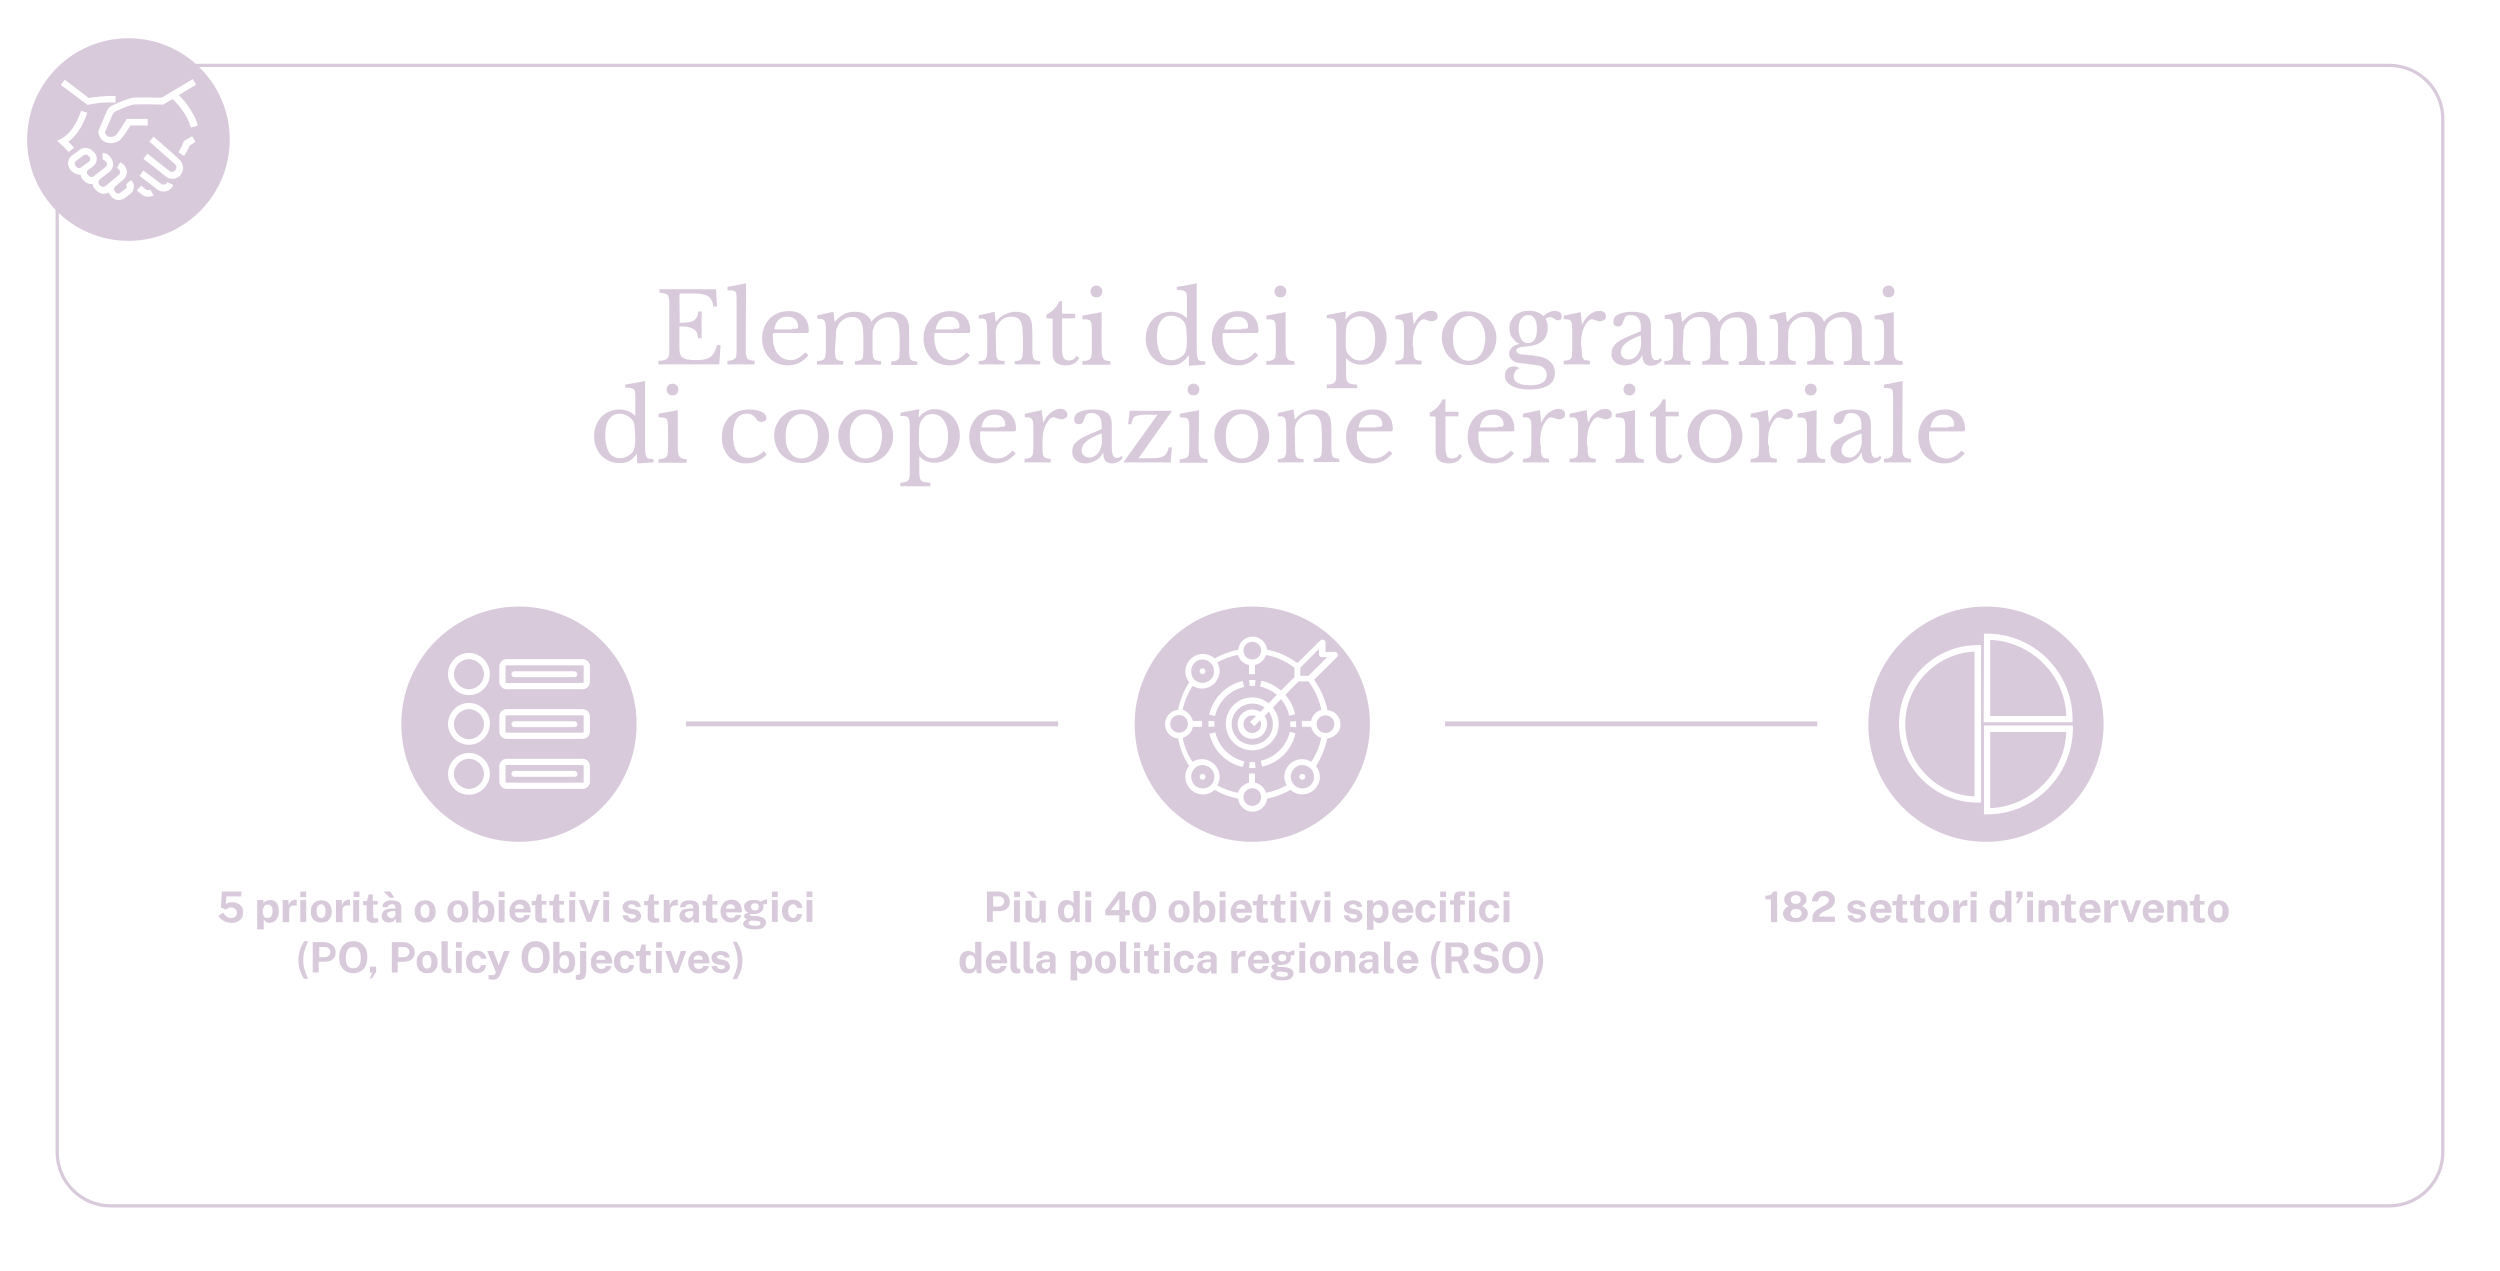 <svg xmlns="http://www.w3.org/2000/svg" xmlns:xlink="http://www.w3.org/1999/xlink" id="Livello_1" x="0px" y="0px" viewBox="0 0 765 389" style="enable-background:new 0 0 765 389;" xml:space="preserve"><style type="text/css">	.st0{fill:none;stroke:#D8CADB;stroke-miterlimit:10;}	.st1{fill:#D8CADB;}	.st2{enable-background:new    ;}	.st3{fill:none;stroke:#D8CADB;stroke-width:1.5;stroke-miterlimit:10;}</style><path class="st0" d="M54,20h677.1c9,0,16.4,7.3,16.4,16.4v316.2c0,9-7.3,16.4-16.4,16.4H33.9c-9,0-16.4-7.3-16.4-16.4V47.5"></path><g>	<path class="st1" d="M27.3,49.4c0.3-0.2,0.4-0.8,0.2-1.2c0-0.1-0.1-0.1-0.1-0.2L27,47.6c-0.2-0.2-0.5-0.3-0.8-0.3  c-0.2,0-0.5,0.1-0.6,0.2l-2.4,1.8c-0.4,0.3-0.4,1-0.1,1.4l0.3,0.4c0.4,0.4,1,0.5,1.4,0.1L27.3,49.4L27.3,49.4z"></path>	<path class="st1" d="M39.3,11.7c-17.1,0-31,13.9-31,31s13.9,31,31,31s31-13.9,31-31S56.4,11.7,39.3,11.7z M19.8,24.4l7.4,5.6  c1.2-0.2,4.9-0.8,8.2-0.6l-0.1,2c-3.8-0.3-8.1,0.6-8.1,0.6l-0.4,0.1L18.6,26C18.6,26,19.8,24.4,19.8,24.4z M18.6,44.1l-1.1-1  l1.3-0.7c4.1-2.1,6-8.4,6-8.5l1.9,0.6c-0.1,0.3-1.8,6-5.8,8.9c0.6,0.6,1.4,1.3,1.8,1.8L21,46.5C20.5,45.9,19.1,44.5,18.6,44.1  L18.6,44.1z M40,59.2l-1.7,1.3c-0.5,0.4-1.2,0.7-1.9,0.7c-0.1,0-0.2,0-0.3,0c-0.8-0.1-1.5-0.4-2-1l-0.3-0.4  c-0.2-0.3-0.4-0.6-0.5-0.9c-0.4,0.2-1,0.4-1.5,0.4c-0.1,0-0.2,0-0.3,0c-0.8-0.1-1.5-0.5-2.1-1.1l-0.4-0.4c-0.4-0.4-0.6-0.9-0.7-1.5  c-0.1,0-0.3,0-0.4,0c-0.1,0-0.2,0-0.3,0c-0.8-0.1-1.5-0.5-2-1.1l-0.4-0.4c-0.3-0.4-0.5-0.9-0.6-1.4c-0.1,0-0.3,0-0.4,0  c-0.8,0-1.7-0.4-2.3-1.1l-0.4-0.4c-1-1.3-0.9-3.2,0.4-4.2l2.4-1.8c1.2-1,3.1-0.8,4.2,0.4l0.4,0.4c0.1,0.2,0.3,0.4,0.4,0.6  c0.6,1.2,0.3,2.7-0.8,3.6l-1.8,1.3l0,0c-0.2,0.4-0.2,0.8,0.1,1.2l0.4,0.4c0.2,0.2,0.4,0.3,0.7,0.4c0.3,0,0.5-0.1,0.7-0.2l3.8-3  c0.4-0.3,0.5-1,0.1-1.4l-0.3-0.4c-0.2-0.2-0.5-0.4-0.8-0.4l0-2c0.9,0,1.7,0.4,2.2,1.1l0.3,0.4c1.1,1.3,0.9,3.2-0.4,4.3l-3,2.3l0,0  c-0.2,0.2-0.4,0.5-0.4,0.7s0.1,0.5,0.2,0.8l0.4,0.4c0.2,0.2,0.4,0.3,0.7,0.4c0.3,0,0.6-0.1,0.8-0.2l4.2-3.5c0.4-0.4,0.5-1,0.1-1.5  l-0.4-0.4c-0.1-0.1-0.2-0.2-0.3-0.2l1-1.8c0.3,0.2,0.6,0.4,0.9,0.7l0.4,0.4c1.1,1.3,0.9,3.2-0.4,4.3l-2.5,2.1l0,0  c-0.2,0.2-0.3,0.4-0.3,0.7c0,0.2,0,0.5,0.2,0.7l0.3,0.4c0.2,0.2,0.4,0.3,0.7,0.3c0.3,0,0.5-0.1,0.7-0.2l1.7-1.3  c0.4-0.3,0.4-0.9,0.1-1.3l1.5-1.3C41.4,56.3,41.2,58.2,40,59.2L40,59.2z M45.3,60.2c-0.8,0-1.6-0.3-2.2-0.9l-1.2-1l1.3-1.5l1.2,1  c0.5,0.4,1.1,0.5,1.6,0.2l1,1.8C46.4,60.1,45.9,60.2,45.3,60.2z M52.5,57.5c-0.6,0.7-1.4,1.1-2.3,1.1c-0.1,0-0.1,0-0.2,0  c-0.8,0-1.6-0.3-2.2-0.9l-5.1-3.9l1.2-1.6l5.2,3.9c0.3,0.3,0.7,0.4,1,0.4c0.4,0,0.7-0.2,0.9-0.5c0.1-0.1,0.2-0.2,0.2-0.3l1.8,0.9  C52.9,57,52.7,57.2,52.5,57.5L52.5,57.5z M55.2,53.6c-0.6,0.7-1.4,1.1-2.3,1.1c-0.1,0-0.1,0-0.2,0c-0.8,0-1.6-0.3-2.2-0.9l-6.6-5.2  l1.2-1.6l6.6,5.2c0.3,0.3,0.7,0.4,1,0.4s0.7-0.2,0.9-0.5c0.5-0.6,0.5-1.4-0.1-1.9l-7.8-6.9l1.3-1.5l7.8,6.9  C56.3,50.1,56.4,52.2,55.2,53.6L55.2,53.6z M58,44.6c-0.5,1.3-1.5,2.9-1.7,3.1l-1.7-1.1c0.3-0.5,1.3-2.2,1.5-3l0.1-0.4l2.6-1.5  l1,1.7L58,44.6L58,44.6z M59.4,38.8l-1,0.2c0,0-1-4.4-5.6-8.7L49.9,32h-0.3c-0.1,0-6.7-0.2-8.8,0c-0.8,0.1-2.9,0.9-5.5,2.1  c-0.3,0.2-0.6,0.5-0.8,0.8l-2.4,5.6c0,0.2,0.2,0.6,0.7,1.1c0.5,0.5,2.1,0.3,2.5-0.1c0.7-0.6,2.3-3.1,3.2-4.6l0.3-0.5h6.4v2h-5.3  c-0.7,1.2-2.4,3.8-3.4,4.6c-0.6,0.5-1.7,0.8-2.7,0.8c-0.9,0-1.9-0.3-2.5-0.9c-1.2-1.2-1.2-2.5-1.2-2.6v-0.2l2.6-6.1  c0.3-0.8,1-1.5,1.8-1.8c2.1-1,4.8-2.1,6.2-2.3c2-0.2,7.4,0,8.8,0l1.8-1.1l0,0l7.7-4.6l1,1.7l-5.3,3.2c4.7,4.6,5.8,9.1,5.8,9.3  L59.4,38.8L59.4,38.8z"></path></g><g>	<path class="st1" d="M208,98.8c1.1,0,2-0.1,2.7-0.2c0.7-0.1,1.3-0.3,1.7-0.6c0.4-0.3,0.7-0.6,0.9-1.1c0.2-0.4,0.3-1,0.3-1.6h1.1  v8.2h-1.1c0-0.6-0.1-1.1-0.3-1.6s-0.5-0.8-0.9-1.1c-0.4-0.3-1-0.5-1.7-0.7c-0.7-0.2-1.7-0.2-2.8-0.2v6.8c0,0.7,0.1,1.2,0.2,1.6  c0.2,0.4,0.4,0.8,0.8,1.1c0.4,0.3,0.9,0.5,1.5,0.6s1.4,0.2,2.4,0.2c1.1,0,2-0.1,2.7-0.2c0.7-0.2,1.4-0.4,1.9-0.8s0.9-0.8,1.2-1.4  s0.6-1.3,0.8-2.2h1.1l-0.4,5.9h-18.6v-1.1c0.7,0,1.3-0.1,1.7-0.2c0.4-0.1,0.8-0.3,1-0.5c0.2-0.2,0.4-0.6,0.5-1s0.1-1,0.1-1.7v-14  c0-0.7,0-1.3-0.1-1.7c-0.1-0.4-0.2-0.8-0.4-1s-0.5-0.4-0.9-0.5c-0.4-0.1-0.9-0.2-1.6-0.2v-1.1h17.3l0.3,5.3h-1.1  c-0.1-0.8-0.3-1.5-0.6-2s-0.6-0.9-1.1-1.2c-0.5-0.3-1.1-0.5-1.8-0.6s-1.6-0.2-2.6-0.2h-3.8c-0.3,0-0.5,0.2-0.5,0.5L208,98.8  L208,98.8z"></path>	<path class="st1" d="M228.2,106.8c0,0.8,0,1.4,0.1,1.8s0.2,0.8,0.4,1.1s0.5,0.4,0.8,0.5c0.4,0.1,0.8,0.2,1.4,0.2v1.1h-8.3v-1.1  c0.6,0,1.1-0.1,1.4-0.2c0.4-0.1,0.6-0.3,0.9-0.5s0.4-0.6,0.4-1c0.1-0.4,0.1-1,0.1-1.7V94.1c0-1.1,0-2,0-2.7c0-0.7-0.1-1.2-0.1-1.5  c-0.1-0.5-0.3-0.8-0.7-0.9s-1-0.2-2-0.2v-1l5.7-1.1L228.2,106.8L228.2,106.8z"></path>	<path class="st1" d="M247.4,108.7c-1.7,2.1-3.8,3.1-6.3,3.1c-1.2,0-2.2-0.2-3.2-0.6s-1.8-0.9-2.5-1.7s-1.2-1.6-1.6-2.6  c-0.4-1-0.6-2.1-0.6-3.3s0.2-2.3,0.6-3.4c0.4-1,1-1.9,1.7-2.7c0.7-0.7,1.6-1.3,2.6-1.7s2.1-0.6,3.3-0.6c1.9,0,3.4,0.5,4.5,1.6  s1.6,2.6,1.6,4.5c0,0.3-0.1,0.4-0.2,0.5c-0.1,0.1-0.4,0.1-0.8,0.1h-9.9c0,0.2-0.1,0.4-0.1,0.6c0,0.2,0,0.5,0,0.8c0,1,0.1,2,0.4,2.8  c0.2,0.8,0.6,1.6,1.1,2.2c0.5,0.6,1,1.1,1.7,1.4s1.4,0.5,2.2,0.5c0.8,0,1.6-0.2,2.3-0.6c0.7-0.4,1.5-1,2.2-1.8L247.4,108.7  L247.4,108.7z M242.4,100.6c0.4,0,0.7,0,1,0c0.2,0,0.4-0.1,0.5-0.1s0.2-0.2,0.2-0.2c0-0.1,0.1-0.2,0.1-0.4c0-0.9-0.3-1.7-0.9-2.2  c-0.6-0.6-1.4-0.8-2.4-0.8c-2.2,0-3.5,1.3-4,3.9H242.4z"></path>	<path class="st1" d="M255.5,106.7c0,0.8,0,1.5,0.1,2s0.1,0.8,0.3,1.1c0.2,0.2,0.4,0.4,0.7,0.5c0.3,0.1,0.8,0.1,1.4,0.2v1.1h-8v-1.1  c0.6,0,1-0.1,1.4-0.2c0.3-0.1,0.6-0.2,0.8-0.5c0.2-0.2,0.3-0.6,0.4-1c0.1-0.4,0.1-1.1,0.1-1.8v-3.8c0-1.1,0-2.1,0-2.8  s-0.1-1.3-0.2-1.6c-0.1-0.3-0.1-0.5-0.2-0.6s-0.2-0.3-0.4-0.4c-0.2-0.1-0.4-0.2-0.7-0.2c-0.3,0-0.7,0-1.1,0v-1.1l4.9-1.1l0.4,3h0.1  c0.9-1,1.9-1.8,2.8-2.3c1-0.5,2.1-0.7,3.3-0.7c1.3,0,2.3,0.2,3.2,0.8s1.5,1.2,1.8,2.2h0.1c0.7-0.9,1.6-1.7,2.7-2.2s2.2-0.8,3.4-0.8  c0.9,0,1.8,0.2,2.6,0.5s1.4,0.7,1.8,1.3c0.4,0.5,0.6,1.1,0.8,1.8s0.2,1.8,0.2,3.1v4.8c0,0.8,0,1.5,0.1,1.9c0,0.5,0.1,0.8,0.3,1.1  c0.2,0.3,0.4,0.4,0.7,0.5c0.3,0.1,0.8,0.1,1.4,0.2v1.1h-8v-1.1c0.6,0,1-0.1,1.4-0.2s0.6-0.3,0.8-0.5s0.3-0.6,0.3-1s0.1-1,0.1-1.8  v-3.8c0-1.1-0.1-2.1-0.2-2.9c-0.1-0.8-0.3-1.4-0.6-1.9s-0.6-0.8-1.1-1.1c-0.5-0.2-1-0.3-1.6-0.3c-0.9,0-1.7,0.2-2.5,0.7  s-1.4,1.1-1.8,2c-0.1,0.2-0.2,0.4-0.2,0.6c-0.1,0.2-0.1,0.4-0.2,0.6s-0.1,0.5-0.1,0.8s0,0.7,0,1.2v3.8c0,0.8,0,1.5,0.1,1.9  c0,0.5,0.1,0.8,0.3,1.1c0.2,0.3,0.4,0.4,0.8,0.5c0.3,0.1,0.8,0.1,1.4,0.2v1.1h-8v-1.1c0.6,0,1-0.1,1.4-0.2s0.6-0.2,0.8-0.5  c0.2-0.2,0.3-0.6,0.3-1c0-0.4,0.1-1.1,0.1-1.8v-3.8c0-1.2-0.1-2.1-0.2-2.9c-0.1-0.8-0.3-1.4-0.6-1.9s-0.6-0.8-1.1-1.1  c-0.4-0.2-1-0.3-1.6-0.3c-0.9,0-1.8,0.2-2.5,0.7s-1.4,1.1-1.8,2c-0.1,0.2-0.2,0.4-0.3,0.6c-0.1,0.2-0.1,0.4-0.2,0.6  c0,0.2-0.1,0.5-0.1,0.8s0,0.7,0,1.2L255.5,106.7L255.5,106.7z"></path>	<path class="st1" d="M296.8,108.7c-1.7,2.1-3.8,3.1-6.3,3.1c-1.2,0-2.2-0.2-3.2-0.6s-1.8-0.9-2.5-1.7s-1.2-1.6-1.6-2.6  c-0.4-1-0.6-2.1-0.6-3.3s0.2-2.3,0.6-3.4s1-1.9,1.7-2.7c0.7-0.7,1.6-1.3,2.6-1.7c1-0.4,2.1-0.6,3.3-0.6c1.9,0,3.4,0.5,4.5,1.6  s1.6,2.6,1.6,4.5c0,0.3-0.1,0.4-0.2,0.5c-0.1,0.1-0.4,0.1-0.8,0.1h-9.9c0,0.2-0.1,0.4-0.1,0.6c0,0.2,0,0.5,0,0.8c0,1,0.1,2,0.4,2.8  c0.2,0.8,0.6,1.6,1.1,2.2c0.5,0.6,1,1.1,1.7,1.4s1.4,0.5,2.2,0.5c0.8,0,1.6-0.2,2.3-0.6c0.7-0.4,1.5-1,2.2-1.8  C295.8,107.8,296.8,108.7,296.8,108.7z M291.8,100.6c0.4,0,0.7,0,1,0c0.2,0,0.4-0.1,0.5-0.1s0.2-0.2,0.2-0.2c0-0.1,0.1-0.2,0.1-0.4  c0-0.9-0.3-1.7-0.9-2.2c-0.6-0.6-1.4-0.8-2.4-0.8c-2.2,0-3.5,1.3-4,3.9H291.8L291.8,100.6z"></path>	<path class="st1" d="M304.8,106.8c0,0.8,0,1.5,0.1,1.9c0,0.5,0.1,0.8,0.3,1.1s0.4,0.4,0.8,0.5s0.8,0.1,1.4,0.2v1h-7.9v-1  c0.6,0,1-0.1,1.3-0.2c0.3-0.1,0.6-0.2,0.8-0.5s0.3-0.6,0.4-1c0-0.4,0.1-1,0.1-1.8v-4c0-2.4-0.1-3.8-0.2-4.3  c-0.1-0.3-0.1-0.5-0.2-0.6s-0.2-0.3-0.4-0.4s-0.4-0.2-0.7-0.2s-0.6,0-1.1,0v-1l4.8-1.1l0.4,3h0.1c0.8-0.9,1.6-1.7,2.7-2.2  s2.1-0.8,3.3-0.8c0.9,0,1.8,0.2,2.5,0.4c0.8,0.3,1.3,0.7,1.7,1.2c0.3,0.5,0.6,1.1,0.7,1.8c0.1,0.7,0.2,1.7,0.2,3v5  c0,0.8,0,1.5,0.1,1.9c0,0.5,0.1,0.8,0.3,1.1s0.4,0.4,0.7,0.5c0.3,0.1,0.8,0.1,1.3,0.2v1h-7.8v-1c0.6,0,1-0.1,1.3-0.2  s0.6-0.2,0.8-0.5s0.3-0.6,0.3-1c0-0.4,0.1-1,0.1-1.8v-4c0-1.1-0.1-2.1-0.2-2.9s-0.3-1.4-0.6-1.9c-0.3-0.5-0.6-0.8-1.1-1  c-0.4-0.2-1-0.3-1.6-0.3c-0.9,0-1.7,0.2-2.5,0.7s-1.3,1.1-1.8,1.9c-0.1,0.2-0.2,0.4-0.2,0.6c-0.1,0.2-0.1,0.4-0.2,0.6  s-0.1,0.5-0.1,0.8c0,0.3,0,0.7,0,1.2L304.8,106.8L304.8,106.8z"></path>	<path class="st1" d="M320.2,97.4v-1.1c1.1-0.6,1.9-1.2,2.5-1.9c0.6-0.6,1.1-1.4,1.4-2.2h0.9V96h4v1.4h-4v9.1c0,0.7,0,1.3,0.1,1.8  c0.1,0.5,0.2,0.9,0.4,1.2c0.2,0.3,0.4,0.5,0.6,0.6c0.3,0.1,0.6,0.2,1,0.2c0.5,0,0.9-0.1,1.3-0.3c0.4-0.2,0.7-0.6,1-1.1l0.8,0.6  c-0.3,0.7-0.8,1.3-1.5,1.7s-1.5,0.6-2.6,0.6c-1.3,0-2.3-0.3-3-0.9c-0.7-0.6-1-1.5-1-2.7V97.5L320.2,97.4L320.2,97.4z"></path>	<path class="st1" d="M337.1,106.7c0,0.8,0,1.4,0.1,1.9c0.1,0.5,0.2,0.8,0.4,1.1c0.2,0.3,0.5,0.5,0.8,0.6c0.4,0.1,0.8,0.2,1.4,0.2  v1.1h-8.6v-1.1c0.6,0,1.1-0.1,1.5-0.2c0.4-0.1,0.7-0.3,0.9-0.5s0.4-0.6,0.4-1.1c0.1-0.4,0.1-1,0.1-1.7v-3.8c0-1.2,0-2.1,0-2.9  s-0.1-1.3-0.2-1.5c-0.1-0.5-0.3-0.8-0.7-0.9s-1-0.2-2-0.2v-1.1l5.9-1.1L337.1,106.7L337.1,106.7z M333.7,89.2c0-0.5,0.2-1,0.5-1.3  c0.4-0.4,0.8-0.5,1.3-0.5s1,0.2,1.3,0.5c0.4,0.4,0.5,0.8,0.5,1.3s-0.2,1-0.5,1.3c-0.4,0.4-0.8,0.5-1.3,0.5s-1-0.2-1.3-0.5  C333.9,90.1,333.7,89.7,333.7,89.2z"></path>	<path class="st1" d="M363.7,108.9h-0.1c-0.7,1-1.5,1.7-2.3,2.2s-1.8,0.7-2.9,0.7s-2.2-0.2-3.1-0.6c-1-0.4-1.8-1-2.5-1.7  c-0.7-0.7-1.2-1.6-1.6-2.6c-0.4-1-0.6-2.1-0.6-3.3s0.2-2.3,0.6-3.3c0.4-1,0.9-1.9,1.6-2.6s1.5-1.3,2.5-1.7c1-0.4,2-0.6,3.1-0.6  c1,0,1.8,0.2,2.6,0.5s1.5,0.8,2.2,1.5v-3.1c0-1.1,0-2.1,0-2.8c0-0.8-0.1-1.3-0.1-1.6c-0.1-0.4-0.4-0.8-0.8-0.9s-1.2-0.3-2.2-0.3  v-0.9l6.1-1.1v17.3c0,1.4,0,2.5,0,3.4c0,0.9,0.1,1.5,0.2,1.9c0.1,0.2,0.1,0.4,0.2,0.6s0.2,0.3,0.4,0.4s0.4,0.2,0.7,0.2  c0.3,0,0.7,0.1,1.1,0.1v1l-5,0.3V108.9L363.7,108.9z M363.1,102.3c0-1-0.1-1.8-0.2-2.4c-0.1-0.5-0.3-1-0.6-1.4  c-0.5-0.6-1-1.1-1.8-1.4c-0.7-0.3-1.4-0.5-2.1-0.5c-1.4,0-2.5,0.6-3.3,1.8s-1.1,2.8-1.1,4.8c0,1.1,0.1,2,0.3,2.9  c0.2,0.9,0.5,1.6,0.8,2.2s0.8,1.1,1.4,1.4c0.5,0.3,1.2,0.5,1.9,0.5c0.4,0,0.7,0,1.1-0.1s0.7-0.2,1.1-0.4c0.4-0.2,0.7-0.4,1-0.6  c0.3-0.2,0.5-0.5,0.8-0.8c0.3-0.4,0.5-1,0.6-1.6c0.1-0.6,0.2-1.5,0.2-2.6L363.1,102.3L363.1,102.3z"></path>	<path class="st1" d="M385,108.7c-1.7,2.1-3.8,3.1-6.3,3.1c-1.2,0-2.2-0.2-3.2-0.6s-1.8-0.9-2.5-1.7s-1.2-1.6-1.6-2.6  c-0.4-1-0.6-2.1-0.6-3.3s0.2-2.3,0.6-3.4s1-1.9,1.7-2.7c0.7-0.7,1.6-1.3,2.6-1.7c1-0.4,2.1-0.6,3.3-0.6c1.9,0,3.4,0.5,4.5,1.6  s1.6,2.6,1.6,4.5c0,0.3-0.1,0.4-0.2,0.5c-0.1,0.1-0.4,0.1-0.8,0.1h-9.9c0,0.2-0.1,0.4-0.1,0.6c0,0.2,0,0.5,0,0.8c0,1,0.1,2,0.4,2.8  c0.2,0.8,0.6,1.6,1.1,2.2c0.5,0.6,1,1.1,1.7,1.4s1.4,0.5,2.2,0.5c0.8,0,1.6-0.2,2.3-0.6c0.7-0.4,1.5-1,2.2-1.8  C384.1,107.8,385,108.7,385,108.7z M380.1,100.6c0.4,0,0.7,0,1,0c0.2,0,0.4-0.1,0.5-0.1s0.2-0.2,0.2-0.2c0-0.1,0.1-0.2,0.1-0.4  c0-0.9-0.3-1.7-0.9-2.2c-0.6-0.6-1.4-0.8-2.4-0.8c-2.2,0-3.5,1.3-4,3.9H380.1L380.1,100.6z"></path>	<path class="st1" d="M393.4,106.7c0,0.8,0,1.4,0.1,1.9c0.1,0.5,0.2,0.8,0.4,1.1c0.2,0.3,0.5,0.5,0.8,0.6c0.4,0.1,0.8,0.2,1.4,0.2  v1.1h-8.6v-1.1c0.6,0,1.1-0.1,1.5-0.2c0.4-0.1,0.7-0.3,0.9-0.5s0.4-0.6,0.4-1.1c0.1-0.4,0.1-1,0.1-1.7v-3.8c0-1.2,0-2.1,0-2.9  s-0.1-1.3-0.2-1.5c-0.1-0.5-0.3-0.8-0.7-0.9s-1-0.2-2-0.2v-1.1l5.9-1.1L393.4,106.7L393.4,106.7z M390,89.2c0-0.5,0.2-1,0.5-1.3  c0.4-0.4,0.8-0.5,1.3-0.5s1,0.2,1.3,0.5c0.4,0.4,0.5,0.8,0.5,1.3s-0.2,1-0.5,1.3c-0.4,0.4-0.8,0.5-1.3,0.5s-1-0.2-1.3-0.5  C390.2,90.1,390,89.7,390,89.2z"></path>	<path class="st1" d="M411.7,97.7h0.1c0.6-0.8,1.3-1.4,2.1-1.8c0.7-0.4,1.6-0.7,2.6-0.7c1.1,0,2.2,0.2,3.1,0.6s1.8,1,2.5,1.7  s1.2,1.6,1.6,2.6c0.4,1,0.6,2.1,0.6,3.3s-0.2,2.3-0.6,3.3c-0.4,1-1,1.9-1.6,2.6c-0.7,0.7-1.5,1.3-2.5,1.7s-2,0.6-3.1,0.6  c-0.9,0-1.8-0.2-2.5-0.5s-1.5-0.8-2.1-1.5v4.4c0,0.8,0,1.4,0.1,1.9c0.1,0.5,0.2,0.8,0.5,1.1c0.2,0.3,0.6,0.4,1,0.5  c0.5,0.1,1,0.2,1.8,0.2v1.1H406v-1.1c0.6,0,1.1-0.1,1.5-0.2c0.4-0.1,0.7-0.3,0.9-0.5s0.4-0.6,0.4-1.1c0.1-0.4,0.1-1,0.1-1.8v-11.2  c0-1.2,0-2.1,0-2.8c0-0.7-0.1-1.2-0.2-1.5c-0.1-0.5-0.3-0.8-0.7-1c-0.4-0.2-1-0.2-2-0.2v-1l5.8-1.1L411.7,97.7L411.7,97.7z   M412.6,98.6c-0.3,0.4-0.5,0.9-0.6,1.4c-0.1,0.6-0.2,1.3-0.2,2.2v2.3c0,0.5,0,1,0,1.4c0,0.4,0.1,0.7,0.1,1c0.1,0.3,0.1,0.5,0.2,0.8  c0.1,0.2,0.2,0.4,0.4,0.6c0.5,0.6,1,1.1,1.6,1.5c0.6,0.3,1.3,0.5,2,0.5c1.4,0,2.5-0.6,3.4-1.7c0.9-1.2,1.3-2.8,1.3-4.9  c0-1-0.1-2-0.3-2.8c-0.2-0.8-0.5-1.6-1-2.2s-0.9-1.1-1.5-1.4s-1.2-0.5-2-0.5s-1.4,0.2-2,0.5C413.5,97.5,413,98,412.6,98.6  L412.6,98.6z"></path>	<path class="st1" d="M432.5,106.7c0,0.8,0,1.5,0.1,1.9c0,0.5,0.1,0.8,0.3,1.1s0.4,0.4,0.7,0.5c0.3,0.1,0.8,0.1,1.4,0.2v1.1h-8v-1.1  c0.6,0,1-0.1,1.4-0.2s0.6-0.3,0.8-0.5s0.3-0.6,0.3-1s0.1-1.1,0.1-1.8v-3.5c0-1.4,0-2.4,0-3.2s-0.1-1.3-0.3-1.7  c-0.2-0.4-0.4-0.6-0.8-0.7c-0.4-0.1-0.9-0.1-1.5-0.1v-1.1l5.2-1.1l0.4,3.7h0.1c0.3-0.6,0.6-1.2,1-1.7s0.8-0.9,1.3-1.3  c0.5-0.3,0.9-0.6,1.4-0.8c0.5-0.2,1-0.3,1.5-0.3c0.6,0,1.1,0.2,1.5,0.5c0.4,0.3,0.5,0.7,0.5,1.2c0,0.5-0.1,0.9-0.5,1.1  s-0.7,0.4-1.3,0.4c-0.3,0-0.6,0-0.8-0.1s-0.4-0.2-0.6-0.2c-0.2-0.1-0.3-0.2-0.5-0.2s-0.3-0.1-0.5-0.1c-0.5,0-1.1,0.3-1.6,1  s-1,1.6-1.3,2.6c-0.2,0.6-0.3,1.2-0.4,2c-0.1,0.7-0.1,1.5-0.1,2.3L432.5,106.7L432.5,106.7z"></path>	<path class="st1" d="M449.5,95.3c1.1,0,2.2,0.2,3.2,0.6s1.9,1,2.7,1.7c0.8,0.7,1.4,1.6,1.8,2.6c0.5,1,0.7,2.1,0.7,3.2  s-0.2,2.3-0.7,3.4s-1.1,1.9-1.8,2.6s-1.7,1.3-2.7,1.7c-1,0.4-2.1,0.6-3.2,0.6s-2.2-0.2-3.2-0.6c-1-0.4-1.9-1-2.6-1.7  c-0.8-0.7-1.4-1.6-1.8-2.7c-0.4-1-0.7-2.2-0.7-3.4s0.2-2.3,0.7-3.3s1-1.9,1.8-2.6c0.8-0.7,1.6-1.3,2.6-1.7S448.4,95.2,449.5,95.3  L449.5,95.3z M449.5,96.7c-0.7,0-1.4,0.2-2,0.5s-1.1,0.8-1.6,1.4c-0.4,0.6-0.8,1.3-1,2.1s-0.3,1.8-0.3,2.8s0.1,2,0.3,2.8  c0.2,0.8,0.6,1.6,1,2.2c0.4,0.6,1,1.1,1.5,1.4c0.6,0.3,1.3,0.5,2,0.5s1.5-0.2,2.1-0.5s1.1-0.8,1.6-1.4s0.8-1.3,1-2.2  c0.2-0.8,0.4-1.8,0.4-2.8s-0.1-1.9-0.4-2.7s-0.6-1.5-1-2.1c-0.4-0.6-1-1.1-1.6-1.4C451,96.9,450.3,96.7,449.5,96.7L449.5,96.7z"></path>	<path class="st1" d="M466,108.5c0.5,0,0.9,0.1,1.3,0.1s0.8,0.1,1.2,0.1c0.4,0,0.8,0.1,1.2,0.2s0.8,0.1,1.3,0.2  c1.4,0.2,2.6,0.8,3.5,1.7s1.3,2,1.3,3.3c0,1.7-0.7,3-2,3.8s-3.2,1.3-5.8,1.3c-1.1,0-2.1-0.1-3.1-0.3c-0.9-0.2-1.7-0.5-2.4-0.9  s-1.2-0.8-1.5-1.3c-0.4-0.5-0.5-1.1-0.5-1.7c0-0.4,0.1-0.8,0.2-1.2c0.1-0.4,0.3-0.7,0.6-0.9c0.2-0.3,0.5-0.5,0.9-0.6s0.7-0.2,1-0.2  c0.7,0,1.3,0.2,1.8,0.6c-0.5,0.1-1,0.4-1.3,0.9c-0.3,0.5-0.5,1-0.5,1.6c0,0.9,0.4,1.6,1.3,2c0.9,0.5,2.1,0.7,3.7,0.7  c3.4,0,5.1-1.1,5.1-3.2c0-0.8-0.3-1.5-0.8-2s-1.2-0.8-1.9-0.9c-0.5-0.1-1-0.1-1.5-0.2c-0.5-0.1-1-0.1-1.5-0.2s-0.9-0.1-1.4-0.2  c-0.4,0-0.8-0.1-1-0.1c-1.1-0.1-2-0.4-2.5-0.9s-0.9-1.1-0.9-2c0-0.7,0.3-1.3,0.9-1.9s1.3-0.9,2.2-1v-0.1c-0.4-0.2-0.9-0.4-1.2-0.8  s-0.7-0.7-1-1.1c-0.3-0.4-0.5-0.9-0.6-1.4s-0.2-1-0.2-1.5c0-0.8,0.1-1.5,0.4-2.1s0.7-1.2,1.2-1.7s1.2-0.8,1.9-1.1  c0.7-0.3,1.5-0.4,2.4-0.4s1.7,0.1,2.5,0.4s1.5,0.7,2,1.2c0.7-0.6,1.3-1,1.8-1.2c0.5-0.2,1-0.4,1.5-0.4c0.7,0,1.3,0.2,1.7,0.5  s0.6,0.8,0.6,1.3c0,0.3-0.1,0.6-0.3,0.8c-0.2,0.2-0.5,0.3-0.9,0.3c-0.3,0-0.5-0.1-0.7-0.2s-0.3-0.2-0.5-0.3  c-0.1-0.1-0.3-0.2-0.5-0.3c-0.2-0.1-0.4-0.2-0.6-0.2c-0.5,0-1,0.2-1.5,0.5c0.5,0.7,0.7,1.7,0.7,2.8c0,1.7-0.5,3-1.6,4  s-2.6,1.5-4.8,1.7c-1.2,0.1-2.1,0.2-2.5,0.4c-0.5,0.2-0.7,0.4-0.7,0.9c0,0.3,0.2,0.6,0.5,0.7C464.7,108.4,465.3,108.5,466,108.5  L466,108.5z M467.6,105c0.8,0,1.5-0.4,2-1.1s0.7-1.8,0.7-3.2s-0.2-2.4-0.7-3.2s-1.1-1.1-2-1.1s-1.5,0.4-2.1,1.1s-0.8,1.8-0.8,3.1  s0.3,2.4,0.8,3.2S466.7,105,467.6,105z"></path>	<path class="st1" d="M484,106.7c0,0.8,0,1.5,0.1,1.9c0,0.5,0.1,0.8,0.3,1.1s0.4,0.4,0.7,0.5c0.3,0.1,0.8,0.1,1.4,0.2v1.1h-8v-1.1  c0.6,0,1-0.1,1.4-0.2s0.6-0.3,0.8-0.5s0.3-0.6,0.3-1s0.1-1.1,0.1-1.8v-3.5c0-1.4,0-2.4,0-3.2s-0.1-1.3-0.3-1.7  c-0.2-0.4-0.4-0.6-0.8-0.7c-0.4-0.1-0.9-0.1-1.5-0.1v-1.1l5.2-1.1l0.4,3.7h0.1c0.3-0.6,0.6-1.2,1-1.7s0.8-0.9,1.3-1.3  c0.5-0.3,0.9-0.6,1.4-0.8c0.5-0.2,1-0.3,1.5-0.3c0.6,0,1.1,0.2,1.5,0.5c0.4,0.3,0.5,0.7,0.5,1.2c0,0.5-0.1,0.9-0.5,1.1  s-0.7,0.4-1.3,0.4c-0.3,0-0.6,0-0.8-0.1s-0.4-0.2-0.6-0.2c-0.2-0.1-0.3-0.2-0.5-0.2s-0.3-0.1-0.5-0.1c-0.5,0-1.1,0.3-1.6,1  s-1,1.6-1.3,2.6c-0.2,0.6-0.3,1.2-0.4,2c-0.1,0.7-0.1,1.5-0.1,2.3L484,106.7L484,106.7z"></path>	<path class="st1" d="M502.1,101.3v-1.2c0-2.4-1-3.7-3.1-3.7c-0.3,0-0.6,0-0.9,0.1s-0.4,0.2-0.6,0.3s-0.3,0.3-0.4,0.6  s-0.2,0.6-0.4,1c-0.2,0.6-0.4,1-0.6,1.2s-0.5,0.3-0.9,0.3c-1,0-1.5-0.5-1.5-1.5s0.5-1.7,1.5-2.2c1-0.5,2.5-0.8,4.4-0.8  c2,0,3.4,0.4,4.3,1.1s1.3,1.9,1.3,3.6v6.7c0,2.3,0.5,3.4,1.4,3.4c0.3,0,0.5,0,0.8-0.1s0.5-0.3,0.7-0.6l0.4,0.7  c-0.2,0.5-0.7,0.8-1.3,1.2c-0.6,0.3-1.3,0.5-2,0.5c-0.9,0-1.5-0.3-2-0.8c-0.4-0.6-0.6-1.3-0.6-2.4h-0.1c-0.5,1-1.2,1.8-2.2,2.3  s-1.9,0.8-3.1,0.8c-1.3,0-2.2-0.3-3-1s-1.1-1.5-1.1-2.6c0-0.5,0.1-0.9,0.2-1.4c0.2-0.4,0.5-0.9,0.8-1.3s0.9-0.8,1.5-1.2  c0.6-0.4,1.4-0.8,2.3-1.2L502.1,101.3L502.1,101.3z M502.1,102.6c-1.1,0.4-2.1,0.9-2.9,1.3s-1.4,0.8-1.9,1.3  c-0.5,0.4-0.8,0.8-1,1.3s-0.3,0.8-0.3,1.3c0,0.7,0.2,1.2,0.7,1.6c0.4,0.4,1,0.6,1.7,0.6c0.5,0,1-0.1,1.5-0.4s0.8-0.6,1.2-1.1  c0.3-0.4,0.6-1,0.8-1.6s0.3-1.2,0.3-1.9L502.1,102.6L502.1,102.6z"></path>	<path class="st1" d="M514.9,106.7c0,0.8,0,1.5,0.1,2s0.1,0.8,0.3,1.1s0.4,0.4,0.7,0.5c0.3,0.1,0.8,0.1,1.3,0.2v1.1h-8v-1.1  c0.6,0,1-0.1,1.4-0.2s0.6-0.2,0.8-0.5c0.2-0.2,0.3-0.6,0.4-1c0-0.4,0.1-1.1,0.1-1.8v-3.8c0-1.1,0-2.1,0-2.8s-0.1-1.3-0.2-1.6  c-0.1-0.3-0.1-0.5-0.2-0.6s-0.2-0.3-0.4-0.4s-0.4-0.2-0.7-0.2c-0.3,0-0.7,0-1.1,0v-1.1l4.9-1.1l0.4,3h0.2c0.9-1,1.8-1.8,2.8-2.3  c1-0.5,2.1-0.7,3.3-0.7c1.3,0,2.3,0.2,3.2,0.8s1.5,1.2,1.8,2.2h0.1c0.7-0.9,1.6-1.7,2.7-2.2c1.1-0.5,2.2-0.8,3.4-0.8  c0.9,0,1.8,0.2,2.6,0.5c0.8,0.3,1.3,0.7,1.8,1.3c0.4,0.5,0.6,1.1,0.8,1.8s0.2,1.8,0.2,3.1v4.8c0,0.8,0,1.5,0.1,1.9  c0,0.5,0.2,0.8,0.3,1.1c0.2,0.3,0.4,0.4,0.7,0.5c0.3,0.1,0.8,0.1,1.4,0.2v1.1h-8v-1.1c0.6,0,1-0.1,1.3-0.2s0.6-0.3,0.8-0.5  c0.2-0.2,0.3-0.6,0.3-1s0.1-1,0.1-1.8v-3.8c0-1.1-0.1-2.1-0.2-2.9c-0.1-0.8-0.3-1.4-0.6-1.9s-0.6-0.8-1.1-1.1s-1-0.3-1.6-0.3  c-0.9,0-1.7,0.2-2.5,0.7s-1.4,1.1-1.8,2c-0.1,0.2-0.2,0.4-0.2,0.6c-0.1,0.2-0.1,0.4-0.2,0.6c0,0.2-0.1,0.5-0.1,0.8s0,0.7,0,1.2v3.8  c0,0.8,0,1.5,0.1,1.9c0,0.5,0.1,0.8,0.3,1.1s0.4,0.4,0.8,0.5c0.3,0.1,0.8,0.1,1.4,0.2v1.1h-8v-1.1c0.6,0,1-0.1,1.3-0.2  c0.3-0.1,0.6-0.2,0.8-0.5c0.2-0.2,0.3-0.6,0.3-1s0.1-1.1,0.1-1.8v-3.8c0-1.2-0.1-2.1-0.2-2.9c-0.1-0.8-0.3-1.4-0.6-1.9  s-0.6-0.8-1.1-1.1c-0.4-0.2-1-0.3-1.6-0.3c-0.9,0-1.8,0.2-2.5,0.7s-1.4,1.1-1.8,2c-0.1,0.2-0.2,0.4-0.2,0.6s-0.1,0.4-0.2,0.6  s-0.1,0.5-0.1,0.8c0,0.3,0,0.7,0,1.2L514.9,106.7L514.9,106.7z"></path>	<path class="st1" d="M547.1,106.7c0,0.8,0,1.5,0.1,2s0.1,0.8,0.3,1.1s0.4,0.4,0.7,0.5c0.3,0.1,0.8,0.1,1.3,0.2v1.1h-8v-1.1  c0.6,0,1-0.1,1.4-0.2s0.6-0.2,0.8-0.5c0.2-0.2,0.3-0.6,0.3-1c0-0.4,0.1-1.1,0.1-1.8v-3.8c0-1.1,0-2.1,0-2.8c0-0.8-0.1-1.3-0.2-1.6  c-0.1-0.3-0.1-0.5-0.2-0.6s-0.2-0.3-0.4-0.4s-0.4-0.2-0.7-0.2c-0.3,0-0.7,0-1.1,0v-1.1l4.9-1.1l0.4,3h0.2c0.9-1,1.8-1.8,2.8-2.3  c1-0.5,2.1-0.7,3.3-0.7c1.3,0,2.3,0.2,3.2,0.8s1.5,1.2,1.8,2.2h0.1c0.7-0.9,1.6-1.7,2.7-2.2c1.1-0.5,2.2-0.8,3.4-0.8  c0.9,0,1.8,0.2,2.6,0.5c0.8,0.3,1.3,0.7,1.8,1.3c0.4,0.5,0.6,1.1,0.8,1.8s0.2,1.8,0.2,3.1v4.8c0,0.8,0,1.5,0.1,1.9  c0,0.5,0.2,0.8,0.3,1.1c0.2,0.3,0.4,0.4,0.7,0.5c0.3,0.1,0.8,0.1,1.4,0.2v1.1h-8v-1.1c0.6,0,1-0.1,1.3-0.2s0.6-0.3,0.8-0.5  c0.2-0.2,0.3-0.6,0.3-1s0.1-1,0.1-1.8v-3.8c0-1.1-0.1-2.1-0.2-2.9c-0.1-0.8-0.3-1.4-0.6-1.9s-0.6-0.8-1.1-1.1s-1-0.3-1.6-0.3  c-0.9,0-1.7,0.2-2.5,0.7s-1.4,1.1-1.8,2c-0.1,0.2-0.2,0.4-0.2,0.6c-0.1,0.2-0.1,0.4-0.2,0.6c0,0.2-0.1,0.5-0.1,0.8s0,0.7,0,1.2v3.8  c0,0.8,0,1.5,0.1,1.9c0,0.5,0.1,0.8,0.3,1.1s0.4,0.4,0.8,0.5c0.3,0.1,0.8,0.1,1.4,0.2v1.1h-8v-1.1c0.6,0,1-0.1,1.3-0.2  c0.3-0.1,0.6-0.2,0.8-0.5c0.2-0.2,0.3-0.6,0.3-1s0.1-1.1,0.1-1.8v-3.8c0-1.2-0.1-2.1-0.2-2.9c-0.1-0.8-0.3-1.4-0.6-1.9  s-0.6-0.8-1.1-1.1c-0.4-0.2-1-0.3-1.6-0.3c-0.9,0-1.8,0.2-2.5,0.7s-1.4,1.1-1.8,2c-0.1,0.2-0.2,0.4-0.2,0.6s-0.1,0.4-0.2,0.6  s-0.1,0.5-0.1,0.8c0,0.3,0,0.7,0,1.2L547.1,106.7L547.1,106.7z"></path>	<path class="st1" d="M579.5,106.7c0,0.8,0,1.4,0.1,1.9c0.1,0.5,0.2,0.8,0.4,1.1s0.5,0.5,0.8,0.6c0.4,0.1,0.8,0.2,1.4,0.2v1.1h-8.6  v-1.1c0.6,0,1.1-0.1,1.5-0.2c0.4-0.1,0.7-0.3,0.9-0.5s0.3-0.6,0.4-1.1s0.1-1,0.1-1.7v-3.8c0-1.2,0-2.1,0-2.9c0-0.8-0.1-1.3-0.2-1.5  c-0.1-0.5-0.3-0.8-0.7-0.9s-1-0.2-2-0.2v-1.1l5.9-1.1L579.5,106.7L579.5,106.7z M576.1,89.2c0-0.5,0.2-1,0.5-1.3s0.8-0.5,1.3-0.5  s1,0.2,1.3,0.5s0.5,0.8,0.5,1.3s-0.2,1-0.5,1.3s-0.8,0.5-1.3,0.5s-1-0.2-1.3-0.5S576.1,89.7,576.1,89.2z"></path>	<path class="st1" d="M194.9,138.9h-0.1c-0.7,1-1.5,1.7-2.3,2.2s-1.8,0.6-2.9,0.6s-2.2-0.2-3.1-0.6c-0.9-0.4-1.8-1-2.5-1.7  c-0.7-0.7-1.2-1.6-1.6-2.6c-0.4-1-0.6-2.1-0.6-3.3s0.2-2.3,0.6-3.3c0.4-1,0.9-1.9,1.6-2.6s1.5-1.3,2.5-1.7c1-0.4,2-0.6,3.1-0.6  c1,0,1.8,0.2,2.6,0.5s1.5,0.8,2.2,1.5v-3.1c0-1.1,0-2.1,0-2.8c0-0.8-0.1-1.3-0.1-1.6c-0.1-0.4-0.4-0.8-0.8-0.9  c-0.5-0.2-1.2-0.3-2.2-0.3v-0.9l6.1-1.1v17.3c0,1.4,0,2.5,0,3.4c0,0.9,0.1,1.5,0.2,1.9c0.1,0.2,0.1,0.4,0.2,0.6s0.2,0.3,0.4,0.4  c0.2,0.1,0.4,0.1,0.7,0.2c0.3,0,0.7,0.1,1.1,0.1v1l-5,0.3L194.9,138.9L194.9,138.9z M194.3,132.3c0-1-0.1-1.8-0.2-2.4  s-0.3-1-0.6-1.4c-0.5-0.6-1.1-1.1-1.8-1.4c-0.7-0.3-1.4-0.5-2.1-0.5c-1.4,0-2.5,0.6-3.3,1.8c-0.8,1.2-1.1,2.8-1.1,4.8  c0,1.1,0.1,2,0.3,2.9c0.2,0.9,0.5,1.6,0.8,2.2s0.8,1.1,1.4,1.4s1.2,0.5,1.9,0.5c0.4,0,0.7,0,1.1-0.1s0.7-0.2,1.1-0.4s0.7-0.4,1-0.6  c0.3-0.2,0.6-0.5,0.8-0.8c0.3-0.4,0.5-1,0.6-1.6c0.1-0.6,0.2-1.5,0.2-2.6L194.3,132.3L194.3,132.3z"></path>	<path class="st1" d="M207.4,136.7c0,0.8,0,1.4,0.1,1.9c0.1,0.5,0.2,0.8,0.4,1.1s0.5,0.5,0.8,0.6c0.4,0.1,0.8,0.2,1.4,0.2v1.1h-8.6  v-1.1c0.6,0,1.1-0.1,1.5-0.2c0.4-0.1,0.7-0.3,0.9-0.5s0.4-0.6,0.4-1.1c0.1-0.4,0.1-1,0.1-1.7v-3.8c0-1.2,0-2.1,0-2.9  s-0.1-1.3-0.2-1.5c-0.1-0.5-0.3-0.8-0.7-0.9s-1-0.2-2-0.2v-1.1l5.9-1.1L207.4,136.7L207.4,136.7z M204,119.2c0-0.5,0.2-1,0.5-1.3  s0.8-0.5,1.3-0.5s1,0.2,1.3,0.5s0.5,0.8,0.5,1.3s-0.2,1-0.5,1.3s-0.8,0.5-1.3,0.5s-1-0.2-1.3-0.5S204,119.7,204,119.2z"></path>	<path class="st1" d="M234.6,139c-0.7,0.9-1.6,1.6-2.8,2.1c-1.1,0.5-2.4,0.7-3.7,0.7c-1.1,0-2-0.2-2.9-0.6s-1.7-0.9-2.3-1.6  c-0.6-0.7-1.1-1.6-1.5-2.6c-0.4-1-0.5-2.1-0.5-3.3s0.2-2.4,0.6-3.5c0.4-1,1-1.9,1.7-2.6s1.6-1.3,2.6-1.7s2.2-0.6,3.4-0.6  c0.8,0,1.5,0.1,2.1,0.2s1.2,0.3,1.7,0.5c0.5,0.2,0.8,0.5,1.1,0.8c0.3,0.3,0.4,0.7,0.4,1.1c0,0.4-0.1,0.7-0.4,0.9  c-0.3,0.2-0.6,0.3-1.1,0.3c-0.4,0-0.7-0.1-0.9-0.2c-0.2-0.1-0.6-0.5-0.9-1c-0.4-0.5-0.8-0.8-1.2-1s-0.8-0.3-1.4-0.3  c-1.4,0-2.5,0.6-3.2,1.6c-0.7,1.1-1.1,2.7-1.1,4.9c0,2.3,0.4,4,1.2,5.2s2,1.8,3.6,1.8c0.8,0,1.6-0.2,2.4-0.5s1.5-0.9,2.2-1.6  L234.6,139L234.6,139z"></path>	<path class="st1" d="M245.3,125.3c1.1,0,2.2,0.2,3.2,0.6s1.9,1,2.7,1.7c0.8,0.7,1.4,1.6,1.8,2.6s0.7,2.1,0.7,3.2s-0.2,2.3-0.7,3.4  s-1.1,1.9-1.8,2.6s-1.7,1.3-2.7,1.7c-1,0.4-2.1,0.6-3.2,0.6s-2.2-0.2-3.2-0.6c-1-0.4-1.9-1-2.7-1.7c-0.8-0.7-1.4-1.6-1.8-2.7  c-0.4-1-0.7-2.1-0.7-3.4s0.2-2.3,0.7-3.3s1-1.9,1.8-2.6c0.8-0.7,1.6-1.3,2.7-1.7C243.1,125.5,244.2,125.3,245.3,125.3L245.3,125.3z   M245.3,126.7c-0.7,0-1.4,0.2-2,0.5c-0.6,0.3-1.1,0.8-1.6,1.4c-0.4,0.6-0.8,1.3-1,2.1s-0.3,1.8-0.3,2.8s0.1,2,0.3,2.8  c0.2,0.8,0.6,1.6,1,2.1c0.4,0.6,0.9,1.1,1.5,1.4c0.6,0.3,1.3,0.5,2,0.5s1.4-0.2,2.1-0.5c0.6-0.3,1.1-0.8,1.6-1.4s0.8-1.3,1-2.2  s0.4-1.8,0.4-2.8s-0.1-1.9-0.4-2.7c-0.2-0.8-0.6-1.5-1-2.1s-1-1.1-1.6-1.4C246.7,126.9,246,126.7,245.3,126.7L245.3,126.7z"></path>	<path class="st1" d="M264.9,125.3c1.1,0,2.2,0.2,3.2,0.6s1.9,1,2.7,1.7c0.8,0.7,1.4,1.6,1.8,2.6c0.5,1,0.7,2.1,0.7,3.2  s-0.2,2.3-0.7,3.4c-0.5,1-1.1,1.9-1.8,2.6s-1.7,1.3-2.7,1.7c-1,0.4-2.1,0.6-3.2,0.6s-2.2-0.2-3.2-0.6c-1-0.4-1.9-1-2.7-1.7  c-0.8-0.7-1.4-1.6-1.8-2.7c-0.4-1-0.7-2.1-0.7-3.4s0.2-2.3,0.7-3.3s1-1.9,1.8-2.6c0.8-0.7,1.6-1.3,2.7-1.7S263.8,125.3,264.9,125.3  L264.9,125.3z M264.9,126.7c-0.7,0-1.4,0.2-2,0.5c-0.6,0.3-1.1,0.8-1.6,1.4c-0.4,0.6-0.8,1.3-1,2.1s-0.3,1.8-0.3,2.8s0.1,2,0.3,2.8  c0.2,0.8,0.6,1.6,1,2.1s0.9,1.1,1.5,1.4c0.6,0.3,1.3,0.5,2,0.5s1.5-0.2,2.1-0.5c0.6-0.3,1.1-0.8,1.6-1.4s0.8-1.3,1-2.2  s0.4-1.8,0.4-2.8s-0.1-1.9-0.4-2.7c-0.2-0.8-0.6-1.5-1-2.1s-1-1.1-1.6-1.4C266.4,126.9,265.7,126.7,264.9,126.7L264.9,126.7z"></path>	<path class="st1" d="M281.1,127.7h0.1c0.6-0.8,1.3-1.4,2.1-1.8c0.7-0.4,1.6-0.7,2.6-0.7c1.1,0,2.2,0.2,3.1,0.6s1.8,1,2.5,1.7  c0.7,0.7,1.2,1.6,1.6,2.6s0.6,2.1,0.6,3.3s-0.2,2.3-0.6,3.3c-0.4,1-1,1.9-1.6,2.6c-0.7,0.7-1.5,1.3-2.5,1.7s-2,0.6-3.1,0.6  c-0.9,0-1.8-0.2-2.5-0.5s-1.5-0.8-2.1-1.5v4.4c0,0.8,0,1.4,0.1,1.9s0.2,0.9,0.5,1.1c0.2,0.3,0.6,0.4,1,0.5c0.5,0.1,1,0.2,1.8,0.2  v1.1h-9.2v-1.1c0.6,0,1.1-0.1,1.5-0.2c0.4-0.1,0.7-0.3,0.9-0.5s0.4-0.6,0.4-1.1c0.1-0.4,0.1-1,0.1-1.8v-11.2c0-1.2,0-2.1,0-2.9  c0-0.7-0.1-1.2-0.2-1.5c-0.1-0.5-0.3-0.8-0.7-1c-0.4-0.2-1-0.2-2-0.2v-1l5.8-1.1L281.1,127.7L281.1,127.7z M282,128.6  c-0.3,0.4-0.5,0.9-0.6,1.4c-0.1,0.6-0.2,1.3-0.2,2.1v2.3c0,0.5,0,1,0,1.4c0,0.4,0.1,0.7,0.1,1c0.1,0.3,0.1,0.5,0.2,0.8  c0.1,0.2,0.2,0.4,0.4,0.6c0.5,0.6,1,1.1,1.6,1.5c0.6,0.4,1.3,0.5,2,0.5c1.4,0,2.5-0.6,3.3-1.7s1.3-2.8,1.3-4.9c0-1-0.1-2-0.3-2.8  c-0.2-0.9-0.6-1.6-1-2.2s-0.9-1.1-1.5-1.4s-1.2-0.5-2-0.5s-1.4,0.2-2,0.5C282.9,127.5,282.4,128,282,128.6L282,128.6z"></path>	<path class="st1" d="M310.8,138.7c-1.7,2.1-3.8,3.1-6.3,3.1c-1.2,0-2.2-0.2-3.2-0.6s-1.8-0.9-2.5-1.6c-0.7-0.7-1.2-1.6-1.6-2.6  c-0.4-1-0.6-2.1-0.6-3.3s0.2-2.4,0.6-3.4s1-1.9,1.7-2.7c0.7-0.7,1.6-1.3,2.6-1.7c1-0.4,2.1-0.6,3.3-0.6c1.9,0,3.4,0.5,4.5,1.6  s1.6,2.6,1.6,4.5c0,0.3-0.1,0.4-0.2,0.5c-0.1,0.1-0.4,0.1-0.8,0.1h-9.9c0,0.2-0.1,0.4-0.1,0.6c0,0.2,0,0.5,0,0.8c0,1,0.1,2,0.4,2.8  c0.2,0.9,0.6,1.6,1.1,2.2c0.5,0.6,1,1.1,1.7,1.4c0.6,0.3,1.4,0.5,2.2,0.5c0.8,0,1.6-0.2,2.3-0.6c0.7-0.4,1.5-1,2.2-1.8L310.8,138.7  L310.8,138.7z M305.8,130.6c0.4,0,0.7,0,1,0c0.2,0,0.4-0.1,0.5-0.1s0.2-0.1,0.2-0.2c0-0.1,0.1-0.2,0.1-0.4c0-0.9-0.3-1.6-0.9-2.2  c-0.6-0.6-1.4-0.8-2.4-0.8c-2.2,0-3.5,1.3-4,3.9H305.8L305.8,130.6z"></path>	<path class="st1" d="M319,136.7c0,0.8,0,1.5,0.1,1.9s0.1,0.9,0.3,1.1c0.2,0.2,0.4,0.4,0.7,0.5c0.3,0.1,0.8,0.1,1.4,0.2v1.1h-8v-1.1  c0.6,0,1-0.1,1.4-0.2s0.6-0.3,0.8-0.5s0.3-0.6,0.4-1c0-0.4,0.1-1.1,0.1-1.8v-3.5c0-1.4,0-2.4,0-3.2s-0.1-1.3-0.3-1.7  c-0.2-0.4-0.4-0.6-0.8-0.7c-0.4-0.1-0.9-0.1-1.5-0.1v-1.1l5.2-1.1l0.4,3.7h0.1c0.3-0.6,0.6-1.1,1-1.7c0.4-0.5,0.8-0.9,1.3-1.3  c0.5-0.3,0.9-0.6,1.4-0.8c0.5-0.2,1-0.3,1.5-0.3c0.6,0,1.1,0.2,1.5,0.5s0.6,0.7,0.6,1.2c0,0.5-0.1,0.9-0.5,1.1s-0.7,0.4-1.3,0.4  c-0.3,0-0.6,0-0.8-0.1s-0.4-0.2-0.6-0.2s-0.3-0.2-0.5-0.2s-0.3-0.1-0.5-0.1c-0.5,0-1.1,0.3-1.6,1s-1,1.6-1.3,2.6  c-0.2,0.6-0.3,1.2-0.4,2c-0.1,0.7-0.1,1.5-0.1,2.3L319,136.7L319,136.7z"></path>	<path class="st1" d="M337.1,131.3v-1.2c0-2.4-1-3.7-3.1-3.7c-0.3,0-0.6,0-0.9,0.1s-0.4,0.2-0.6,0.3s-0.3,0.3-0.4,0.6  s-0.2,0.6-0.4,1c-0.2,0.6-0.4,1-0.6,1.1c-0.2,0.2-0.5,0.3-0.9,0.3c-1,0-1.5-0.5-1.5-1.5s0.5-1.7,1.5-2.2c1-0.5,2.5-0.8,4.4-0.8  c2,0,3.4,0.4,4.3,1.1s1.3,1.9,1.3,3.6v6.7c0,2.3,0.5,3.4,1.4,3.4c0.3,0,0.5,0,0.8-0.1s0.5-0.3,0.7-0.6l0.4,0.7  c-0.2,0.5-0.7,0.9-1.3,1.2s-1.3,0.5-2,0.5c-0.9,0-1.5-0.3-2-0.8c-0.4-0.6-0.6-1.4-0.6-2.4h-0.1c-0.5,1-1.2,1.8-2.2,2.3  s-1.9,0.9-3.1,0.9c-1.3,0-2.2-0.3-3-1s-1.1-1.5-1.1-2.6c0-0.5,0.1-0.9,0.2-1.4s0.4-0.9,0.8-1.3c0.4-0.4,0.9-0.8,1.5-1.2  c0.6-0.4,1.4-0.8,2.3-1.2L337.1,131.3L337.1,131.3z M337.1,132.6c-1.1,0.4-2.1,0.9-2.9,1.3s-1.4,0.8-1.9,1.3s-0.8,0.8-1,1.3  c-0.2,0.4-0.3,0.9-0.3,1.3c0,0.7,0.2,1.2,0.7,1.6s1,0.6,1.7,0.6c0.5,0,1-0.1,1.5-0.4s0.8-0.6,1.2-1.1c0.3-0.4,0.6-1,0.8-1.6  s0.3-1.2,0.3-1.9L337.1,132.6L337.1,132.6z"></path>	<path class="st1" d="M358.2,141.5h-14.4v-0.1l10.4-14.5h-3.3c-0.9,0-1.6,0-2.1,0.1s-1,0.2-1.4,0.4s-0.6,0.5-0.8,0.9  c-0.2,0.4-0.3,0.9-0.4,1.5h-1l0.5-4.1h12.9v0.1l-10.2,14.4h3.5c1,0,1.9,0,2.5-0.1c0.7-0.1,1.2-0.2,1.6-0.5c0.4-0.2,0.8-0.6,1-1  s0.5-1,0.6-1.7h1L358.2,141.5L358.2,141.5z"></path>	<path class="st1" d="M366.8,136.7c0,0.8,0,1.4,0.1,1.9c0.1,0.5,0.2,0.8,0.4,1.1s0.5,0.5,0.8,0.6c0.4,0.1,0.8,0.2,1.4,0.2v1.1H361  v-1.1c0.6,0,1.1-0.1,1.5-0.2c0.4-0.1,0.7-0.3,0.9-0.5s0.4-0.6,0.4-1.1s0.1-1,0.1-1.7v-3.8c0-1.2,0-2.1,0-2.9s-0.1-1.3-0.2-1.5  c-0.1-0.5-0.3-0.8-0.7-0.9s-1-0.2-2-0.2v-1.1l5.9-1.1L366.8,136.7L366.8,136.7z M363.4,119.2c0-0.5,0.2-1,0.5-1.3  c0.4-0.4,0.8-0.5,1.3-0.5s1,0.2,1.3,0.5c0.4,0.4,0.5,0.8,0.5,1.3s-0.2,1-0.5,1.3c-0.4,0.4-0.8,0.5-1.3,0.5s-1-0.2-1.3-0.5  C363.5,120.1,363.4,119.7,363.4,119.2z"></path>	<path class="st1" d="M380,125.3c1.1,0,2.2,0.2,3.2,0.6s1.9,1,2.7,1.7c0.8,0.7,1.4,1.6,1.8,2.6c0.5,1,0.7,2.1,0.7,3.2  s-0.2,2.3-0.7,3.4c-0.5,1-1.1,1.9-1.8,2.6s-1.7,1.3-2.7,1.7c-1,0.4-2.1,0.6-3.2,0.6s-2.2-0.2-3.2-0.6c-1-0.4-1.9-1-2.7-1.7  c-0.8-0.7-1.4-1.6-1.8-2.7c-0.4-1-0.7-2.1-0.7-3.4s0.2-2.3,0.7-3.3s1-1.9,1.8-2.6c0.8-0.7,1.6-1.3,2.7-1.7S378.8,125.3,380,125.3  L380,125.3z M380,126.7c-0.7,0-1.4,0.2-2,0.5c-0.6,0.3-1.1,0.8-1.6,1.4c-0.4,0.6-0.8,1.3-1,2.1s-0.3,1.8-0.3,2.8s0.1,2,0.3,2.8  c0.2,0.8,0.6,1.6,1,2.1s0.9,1.1,1.5,1.4c0.6,0.3,1.3,0.5,2,0.5s1.5-0.2,2.1-0.5c0.6-0.3,1.1-0.8,1.6-1.4s0.8-1.3,1-2.2  s0.4-1.8,0.4-2.8s-0.1-1.9-0.4-2.7c-0.2-0.8-0.6-1.5-1-2.1s-1-1.1-1.6-1.4C381.4,126.9,380.7,126.7,380,126.7L380,126.7z"></path>	<path class="st1" d="M396.3,136.8c0,0.8,0,1.5,0.1,1.9c0,0.5,0.1,0.8,0.3,1.1s0.4,0.4,0.8,0.5s0.8,0.1,1.4,0.2v1h-7.9v-1  c0.6,0,1-0.1,1.3-0.2c0.3-0.1,0.6-0.2,0.8-0.5s0.3-0.6,0.4-1c0-0.4,0.1-1,0.1-1.8v-4c0-2.4-0.1-3.8-0.2-4.4  c-0.1-0.3-0.1-0.5-0.2-0.6s-0.2-0.3-0.4-0.4s-0.4-0.2-0.7-0.2s-0.6,0-1.1,0v-1l4.8-1.1l0.4,3h0.1c0.8-0.9,1.6-1.7,2.7-2.2  s2.1-0.8,3.3-0.8c0.9,0,1.8,0.2,2.5,0.4c0.8,0.3,1.3,0.7,1.7,1.2c0.3,0.5,0.6,1.1,0.7,1.8c0.1,0.7,0.2,1.7,0.2,3v5  c0,0.8,0,1.5,0.1,1.9c0,0.5,0.1,0.8,0.3,1.1s0.4,0.4,0.7,0.5c0.3,0.1,0.8,0.1,1.3,0.2v1H402v-1c0.6,0,1-0.1,1.3-0.2  s0.6-0.2,0.8-0.5s0.3-0.6,0.3-1s0.1-1,0.1-1.8v-4c0-1.1-0.1-2.1-0.2-2.9s-0.3-1.4-0.6-1.9c-0.3-0.5-0.6-0.8-1.1-1  c-0.4-0.2-1-0.3-1.6-0.3c-0.9,0-1.7,0.2-2.5,0.7s-1.3,1.1-1.8,1.9c-0.1,0.2-0.2,0.4-0.2,0.6c-0.1,0.2-0.1,0.4-0.2,0.6  s-0.1,0.5-0.1,0.8s0,0.7,0,1.2L396.3,136.8L396.3,136.8z"></path>	<path class="st1" d="M426.1,138.7c-1.7,2.1-3.8,3.1-6.3,3.1c-1.2,0-2.2-0.2-3.2-0.6s-1.8-0.9-2.5-1.6c-0.7-0.7-1.2-1.6-1.6-2.6  c-0.4-1-0.6-2.1-0.6-3.3s0.2-2.4,0.6-3.4s1-1.9,1.7-2.7c0.7-0.7,1.6-1.3,2.6-1.7c1-0.4,2.1-0.6,3.3-0.6c1.9,0,3.4,0.5,4.5,1.6  s1.6,2.6,1.6,4.5c0,0.3-0.1,0.4-0.2,0.5c-0.1,0.1-0.4,0.1-0.8,0.1h-9.9c0,0.2-0.1,0.4-0.1,0.6c0,0.2,0,0.5,0,0.8c0,1,0.1,2,0.4,2.8  c0.2,0.9,0.6,1.6,1.1,2.2c0.5,0.6,1,1.1,1.7,1.4c0.6,0.3,1.4,0.5,2.2,0.5c0.8,0,1.6-0.2,2.3-0.6c0.7-0.4,1.5-1,2.2-1.8L426.1,138.7  L426.1,138.7z M421.2,130.6c0.4,0,0.7,0,1,0s0.4-0.1,0.5-0.1s0.2-0.1,0.2-0.2s0.1-0.2,0.1-0.4c0-0.9-0.3-1.6-0.9-2.2  c-0.6-0.6-1.4-0.8-2.4-0.8c-2.2,0-3.5,1.3-4,3.9H421.2L421.2,130.6z"></path>	<path class="st1" d="M437.5,127.4v-1.1c1.1-0.6,1.9-1.2,2.5-1.9c0.6-0.6,1.1-1.4,1.4-2.2h0.9v3.8h4v1.4h-4v9.1c0,0.7,0,1.3,0.1,1.8  s0.2,0.9,0.3,1.2s0.4,0.5,0.6,0.6c0.3,0.1,0.6,0.2,1,0.2c0.5,0,0.9-0.1,1.3-0.3c0.4-0.2,0.7-0.6,1-1.1l0.8,0.6  c-0.3,0.7-0.8,1.3-1.5,1.7s-1.5,0.6-2.6,0.6c-1.3,0-2.3-0.3-3-0.9c-0.7-0.6-1-1.5-1-2.7v-10.7L437.5,127.4L437.5,127.4z"></path>	<path class="st1" d="M463.3,138.7c-1.7,2.1-3.8,3.1-6.3,3.1c-1.2,0-2.2-0.2-3.2-0.6s-1.8-0.9-2.5-1.6c-0.7-0.7-1.2-1.6-1.6-2.6  s-0.6-2.1-0.6-3.3s0.2-2.4,0.6-3.4s1-1.9,1.7-2.7c0.7-0.7,1.6-1.3,2.6-1.7s2.1-0.6,3.3-0.6c1.9,0,3.4,0.5,4.5,1.6s1.6,2.6,1.6,4.5  c0,0.3-0.1,0.4-0.2,0.5c-0.1,0.1-0.4,0.1-0.8,0.1h-9.9c0,0.2-0.1,0.4-0.1,0.6c0,0.2,0,0.5,0,0.8c0,1,0.1,2,0.4,2.8  c0.2,0.9,0.6,1.6,1.1,2.2c0.5,0.6,1,1.1,1.7,1.4c0.6,0.3,1.4,0.5,2.2,0.5c0.8,0,1.6-0.2,2.3-0.6c0.7-0.4,1.5-1,2.2-1.8L463.3,138.7  L463.3,138.7z M458.3,130.6c0.4,0,0.7,0,1,0s0.4-0.1,0.5-0.1s0.2-0.1,0.2-0.2s0.1-0.2,0.1-0.4c0-0.9-0.3-1.6-0.9-2.2  c-0.6-0.6-1.4-0.8-2.4-0.8c-2.2,0-3.5,1.3-4,3.9H458.3L458.3,130.6z"></path>	<path class="st1" d="M471.5,136.7c0,0.8,0,1.5,0.1,1.9s0.1,0.9,0.3,1.1s0.4,0.4,0.7,0.5c0.3,0.1,0.8,0.1,1.4,0.2v1.1h-8v-1.1  c0.6,0,1-0.1,1.4-0.2s0.6-0.3,0.8-0.5s0.3-0.6,0.3-1s0.1-1.1,0.1-1.8v-3.5c0-1.4,0-2.4,0-3.2s-0.1-1.3-0.3-1.7  c-0.2-0.4-0.4-0.6-0.8-0.7c-0.4-0.1-0.9-0.1-1.5-0.1v-1.1l5.2-1.1l0.4,3.7h0.1c0.3-0.6,0.6-1.1,1-1.7c0.4-0.5,0.8-0.9,1.3-1.3  c0.5-0.3,0.9-0.6,1.4-0.8c0.5-0.2,1-0.3,1.5-0.3c0.6,0,1.1,0.2,1.5,0.5c0.4,0.3,0.5,0.7,0.5,1.2c0,0.5-0.1,0.9-0.5,1.1  s-0.7,0.4-1.3,0.4c-0.3,0-0.6,0-0.8-0.1s-0.4-0.2-0.6-0.2c-0.2-0.1-0.3-0.2-0.5-0.2s-0.3-0.1-0.5-0.1c-0.5,0-1.1,0.3-1.6,1  s-1,1.6-1.3,2.6c-0.2,0.6-0.3,1.2-0.4,2c-0.1,0.7-0.1,1.5-0.1,2.3L471.5,136.7L471.5,136.7z"></path>	<path class="st1" d="M485.8,136.7c0,0.8,0,1.5,0.1,1.9s0.1,0.9,0.3,1.1s0.4,0.4,0.7,0.5c0.3,0.1,0.8,0.1,1.4,0.2v1.1h-8v-1.1  c0.6,0,1-0.1,1.4-0.2s0.6-0.3,0.8-0.5s0.3-0.6,0.3-1s0.1-1.1,0.1-1.8v-3.5c0-1.4,0-2.4,0-3.2s-0.1-1.3-0.3-1.7  c-0.2-0.4-0.4-0.6-0.8-0.7c-0.4-0.1-0.9-0.1-1.5-0.1v-1.1l5.2-1.1l0.4,3.7h0.1c0.3-0.6,0.6-1.1,1-1.7c0.4-0.5,0.8-0.9,1.3-1.3  c0.5-0.3,0.9-0.6,1.4-0.8c0.5-0.2,1-0.3,1.5-0.3c0.6,0,1.1,0.2,1.5,0.5c0.4,0.3,0.5,0.7,0.5,1.2c0,0.5-0.1,0.9-0.5,1.1  s-0.7,0.4-1.3,0.4c-0.3,0-0.6,0-0.8-0.1s-0.4-0.2-0.6-0.2c-0.2-0.1-0.3-0.2-0.5-0.2s-0.3-0.1-0.5-0.1c-0.5,0-1.1,0.3-1.6,1  s-1,1.6-1.3,2.6c-0.2,0.6-0.3,1.2-0.4,2c-0.1,0.7-0.1,1.5-0.1,2.3L485.8,136.7L485.8,136.7z"></path>	<path class="st1" d="M500.3,136.7c0,0.8,0,1.4,0.1,1.9c0.1,0.5,0.2,0.8,0.4,1.1s0.5,0.5,0.8,0.6c0.4,0.1,0.8,0.2,1.4,0.2v1.1h-8.6  v-1.1c0.6,0,1.1-0.1,1.5-0.2c0.4-0.1,0.7-0.3,0.9-0.5s0.4-0.6,0.4-1.1s0.1-1,0.1-1.7v-3.8c0-1.2,0-2.1,0-2.9c0-0.8-0.1-1.3-0.2-1.5  c-0.1-0.5-0.3-0.8-0.7-0.9s-1-0.2-2-0.2v-1.1l5.9-1.1L500.3,136.7L500.3,136.7z M496.8,119.2c0-0.5,0.2-1,0.5-1.3  c0.4-0.4,0.8-0.5,1.3-0.5s1,0.2,1.3,0.5c0.4,0.4,0.5,0.8,0.5,1.3s-0.2,1-0.5,1.3c-0.4,0.4-0.8,0.5-1.3,0.5s-1-0.2-1.3-0.5  C497,120.1,496.8,119.7,496.8,119.2z"></path>	<path class="st1" d="M504.9,127.4v-1.1c1.1-0.6,1.9-1.2,2.5-1.9c0.6-0.6,1.1-1.4,1.4-2.2h0.9v3.8h4v1.4h-4v9.1c0,0.7,0,1.3,0.1,1.8  s0.2,0.9,0.3,1.2s0.4,0.5,0.6,0.6c0.3,0.1,0.6,0.2,1,0.2c0.5,0,0.9-0.1,1.3-0.3c0.3-0.2,0.7-0.6,1-1.1l0.8,0.6  c-0.3,0.7-0.8,1.3-1.5,1.7s-1.5,0.6-2.6,0.6c-1.3,0-2.3-0.3-3-0.9c-0.7-0.6-1-1.5-1-2.7v-10.7L504.9,127.4L504.9,127.4z"></path>	<path class="st1" d="M524.8,125.3c1.1,0,2.2,0.2,3.2,0.6s1.9,1,2.7,1.7c0.8,0.7,1.4,1.6,1.8,2.6s0.7,2.1,0.7,3.2s-0.2,2.3-0.7,3.4  s-1.1,1.9-1.8,2.6s-1.7,1.3-2.7,1.7c-1,0.4-2.1,0.6-3.2,0.6s-2.2-0.2-3.2-0.6c-1-0.4-1.9-1-2.7-1.7c-0.8-0.7-1.4-1.6-1.8-2.7  c-0.4-1-0.7-2.1-0.7-3.4s0.2-2.3,0.7-3.3s1-1.9,1.8-2.6s1.6-1.3,2.7-1.7S523.6,125.3,524.8,125.3L524.8,125.3z M524.8,126.7  c-0.7,0-1.4,0.2-2,0.5c-0.6,0.3-1.1,0.8-1.6,1.4c-0.4,0.6-0.8,1.3-1,2.1s-0.3,1.8-0.3,2.8s0.1,2,0.3,2.8c0.2,0.8,0.6,1.6,1,2.1  s1,1.1,1.5,1.4c0.6,0.3,1.3,0.5,2,0.5s1.5-0.2,2.1-0.5c0.6-0.3,1.2-0.8,1.6-1.4s0.8-1.3,1-2.2s0.4-1.8,0.4-2.8s-0.1-1.9-0.4-2.7  c-0.2-0.8-0.6-1.5-1-2.1s-1-1.1-1.6-1.4C526.2,126.9,525.5,126.7,524.8,126.7L524.8,126.7z"></path>	<path class="st1" d="M541.3,136.7c0,0.8,0,1.5,0.1,1.9s0.2,0.9,0.3,1.1s0.4,0.4,0.7,0.5c0.3,0.1,0.8,0.1,1.3,0.2v1.1h-8v-1.1  c0.6,0,1-0.1,1.4-0.2s0.6-0.3,0.8-0.5c0.2-0.2,0.3-0.6,0.3-1s0.1-1.1,0.1-1.8v-3.5c0-1.4,0-2.4,0-3.2s-0.1-1.3-0.3-1.7  c-0.2-0.4-0.4-0.6-0.8-0.7s-0.9-0.1-1.5-0.1v-1.1l5.2-1.1l0.4,3.7h0.1c0.3-0.6,0.6-1.1,1-1.7c0.4-0.5,0.8-0.9,1.3-1.3  c0.5-0.3,0.9-0.6,1.4-0.8c0.5-0.2,1-0.3,1.5-0.3c0.6,0,1.1,0.2,1.5,0.5c0.4,0.3,0.5,0.7,0.5,1.2c0,0.5-0.2,0.9-0.5,1.1  s-0.7,0.4-1.3,0.4c-0.3,0-0.6,0-0.8-0.1s-0.4-0.2-0.6-0.2c-0.2-0.1-0.3-0.2-0.5-0.2s-0.3-0.1-0.5-0.1c-0.5,0-1.1,0.3-1.6,1  s-1,1.6-1.3,2.6c-0.2,0.6-0.3,1.2-0.4,2c-0.1,0.7-0.1,1.5-0.1,2.3L541.3,136.7L541.3,136.7z"></path>	<path class="st1" d="M555.8,136.7c0,0.8,0,1.4,0.1,1.9c0.1,0.5,0.2,0.8,0.4,1.1s0.5,0.5,0.8,0.6c0.4,0.1,0.8,0.2,1.4,0.2v1.1H550  v-1.1c0.6,0,1.1-0.1,1.5-0.2c0.4-0.1,0.7-0.3,0.9-0.5s0.3-0.6,0.4-1.1s0.1-1,0.1-1.7v-3.8c0-1.2,0-2.1,0-2.9c0-0.8-0.1-1.3-0.2-1.5  c-0.1-0.5-0.3-0.8-0.7-0.9s-1-0.2-2-0.2v-1.1l5.9-1.1L555.8,136.7L555.8,136.7z M552.3,119.2c0-0.5,0.2-1,0.5-1.3s0.8-0.5,1.3-0.5  s1,0.2,1.3,0.5s0.5,0.8,0.5,1.3s-0.2,1-0.5,1.3s-0.8,0.5-1.3,0.5s-1-0.2-1.3-0.5S552.3,119.7,552.3,119.2z"></path>	<path class="st1" d="M569.6,131.3v-1.2c0-2.4-1-3.7-3.1-3.7c-0.3,0-0.6,0-0.9,0.1s-0.4,0.2-0.6,0.3s-0.3,0.3-0.4,0.6  s-0.2,0.6-0.4,1c-0.2,0.6-0.4,1-0.7,1.1c-0.2,0.2-0.5,0.3-0.9,0.3c-1,0-1.5-0.5-1.5-1.5s0.5-1.7,1.5-2.2c1-0.5,2.5-0.8,4.3-0.8  c2,0,3.4,0.4,4.3,1.1s1.3,1.9,1.3,3.6v6.7c0,2.3,0.5,3.4,1.3,3.4c0.3,0,0.5,0,0.8-0.1s0.5-0.3,0.7-0.6l0.4,0.7  c-0.2,0.5-0.7,0.9-1.3,1.2s-1.3,0.5-2,0.5c-0.9,0-1.5-0.3-2-0.8c-0.4-0.6-0.7-1.4-0.7-2.4h-0.2c-0.5,1-1.2,1.8-2.2,2.3  s-1.9,0.9-3.1,0.9c-1.3,0-2.2-0.3-3-1s-1.1-1.5-1.1-2.6c0-0.5,0.1-0.9,0.2-1.4s0.5-0.9,0.8-1.3s0.9-0.8,1.5-1.2  c0.6-0.4,1.4-0.8,2.3-1.2L569.6,131.3L569.6,131.3z M569.6,132.6c-1.1,0.4-2.1,0.9-2.9,1.3s-1.4,0.8-1.9,1.3  c-0.5,0.4-0.8,0.8-1,1.3s-0.3,0.9-0.3,1.3c0,0.7,0.2,1.2,0.7,1.6s1,0.6,1.7,0.6c0.5,0,1-0.1,1.5-0.4s0.8-0.6,1.2-1.1  c0.3-0.4,0.6-1,0.8-1.6s0.3-1.2,0.3-1.9L569.6,132.6L569.6,132.6z"></path>	<path class="st1" d="M582.1,136.8c0,0.8,0,1.4,0.1,1.8s0.2,0.8,0.4,1.1c0.2,0.3,0.5,0.4,0.8,0.5c0.3,0.1,0.8,0.2,1.4,0.2v1.1h-8.3  v-1.1c0.6,0,1.1-0.1,1.4-0.2c0.4-0.1,0.7-0.3,0.9-0.5s0.3-0.6,0.4-1s0.1-1,0.1-1.7V124c0-1.1,0-2,0-2.7c0-0.7-0.1-1.2-0.1-1.5  c-0.1-0.5-0.3-0.8-0.7-0.9s-1-0.2-2-0.2v-1l5.7-1.1L582.1,136.8L582.1,136.8z"></path>	<path class="st1" d="M601.2,138.7c-1.7,2.1-3.8,3.1-6.3,3.1c-1.2,0-2.2-0.2-3.2-0.6s-1.8-0.9-2.5-1.6c-0.7-0.7-1.2-1.6-1.6-2.6  s-0.6-2.1-0.6-3.3s0.2-2.4,0.6-3.4c0.4-1,1-1.9,1.7-2.7c0.7-0.7,1.6-1.3,2.6-1.7s2.1-0.6,3.3-0.6c1.9,0,3.4,0.5,4.5,1.6  s1.6,2.6,1.6,4.5c0,0.3-0.1,0.4-0.2,0.5s-0.4,0.1-0.8,0.1h-9.9c0,0.2-0.1,0.4-0.1,0.6c0,0.2,0,0.5,0,0.8c0,1,0.1,2,0.4,2.8  c0.2,0.9,0.6,1.6,1.1,2.2c0.5,0.6,1,1.1,1.7,1.4c0.7,0.3,1.4,0.5,2.2,0.5c0.8,0,1.6-0.2,2.3-0.6c0.7-0.4,1.5-1,2.2-1.8L601.2,138.7  L601.2,138.7z M596.2,130.6c0.4,0,0.7,0,1,0s0.4-0.1,0.5-0.1s0.2-0.1,0.2-0.2s0.1-0.2,0.1-0.4c0-0.9-0.3-1.6-0.9-2.2  c-0.6-0.6-1.4-0.8-2.4-0.8c-2.2,0-3.5,1.3-4,3.9H596.2z"></path></g><g class="st2">	<path class="st1" d="M67.9,272.8h6l-0.1,1.5h-4.5l-0.2,2.3c0.3-0.2,0.7-0.3,1-0.4c0.3-0.1,0.7-0.1,1-0.1c0.6,0,1.2,0.1,1.7,0.4  c0.5,0.2,0.9,0.6,1.2,1s0.4,1,0.4,1.7c0,0.7-0.1,1.2-0.4,1.7c-0.3,0.5-0.7,0.8-1.3,1.1c-0.5,0.3-1.2,0.4-1.9,0.4  c-0.6,0-1.2-0.1-1.7-0.3s-1-0.5-1.4-0.8c-0.4-0.3-0.7-0.7-0.9-1.1l1.5-0.9c0.2,0.3,0.4,0.6,0.6,0.8c0.2,0.2,0.5,0.4,0.7,0.6  c0.3,0.1,0.6,0.2,1,0.2c0.6,0,1-0.1,1.4-0.4c0.3-0.3,0.5-0.7,0.5-1.2c0-0.3-0.1-0.6-0.2-0.8c-0.2-0.2-0.4-0.4-0.6-0.6  c-0.3-0.1-0.6-0.2-0.9-0.2c-0.2,0-0.4,0-0.5,0c-0.2,0-0.3,0.1-0.5,0.2c-0.2,0.1-0.4,0.2-0.6,0.4c-0.1,0-0.1,0-0.1,0  c0,0-0.1,0-0.1,0l-1.4-0.6L67.9,272.8z"></path>	<path class="st1" d="M78.7,284.2v-8.8h1.9l0,1c0.1-0.2,0.2-0.3,0.4-0.4s0.3-0.2,0.5-0.3c0.2-0.1,0.4-0.2,0.6-0.2  c0.2-0.1,0.4-0.1,0.7-0.1c0.5,0,0.9,0.1,1.3,0.4s0.7,0.6,0.9,1.1c0.2,0.5,0.3,1.2,0.3,1.9c0,0.8-0.1,1.5-0.4,2  c-0.2,0.5-0.6,0.9-1,1.2c-0.4,0.2-0.9,0.4-1.4,0.4c-0.2,0-0.4,0-0.6-0.1c-0.2-0.1-0.4-0.1-0.5-0.2s-0.3-0.2-0.4-0.4  c-0.1-0.1-0.2-0.3-0.3-0.4v3.1H78.7z M82,280.9c0.4,0,0.8-0.2,1-0.5s0.4-0.9,0.4-1.6c0-0.6-0.1-1.2-0.4-1.5  c-0.3-0.4-0.6-0.5-1.1-0.5c-0.5,0-0.9,0.2-1.1,0.6c-0.2,0.4-0.4,0.9-0.4,1.5c0,0.4,0.1,0.7,0.2,1.1s0.3,0.6,0.5,0.8  C81.4,280.8,81.7,280.9,82,280.9z"></path>	<path class="st1" d="M86.5,282.1v-6.7h1.8v1.6c0.1-0.3,0.3-0.6,0.5-0.9c0.2-0.3,0.4-0.5,0.7-0.6c0.3-0.1,0.6-0.2,1-0.2  c0.1,0,0.1,0,0.2,0c0.1,0,0.1,0,0.1,0v1.8c0,0-0.1,0-0.1,0c-0.1,0-0.1,0-0.1,0c-0.4,0-0.7,0-1,0c-0.3,0.1-0.5,0.1-0.6,0.3  c-0.2,0.1-0.3,0.3-0.4,0.5s-0.1,0.4-0.1,0.6v3.7H86.5z"></path>	<path class="st1" d="M93.7,272.8v1.7h-1.8v-1.7H93.7z M93.7,275.4v6.7h-1.8v-6.7H93.7z"></path>	<path class="st1" d="M98.3,282.3c-0.7,0-1.2-0.1-1.7-0.4s-0.9-0.7-1.1-1.2c-0.3-0.5-0.4-1.1-0.4-1.8c0-0.7,0.1-1.3,0.4-1.8  c0.3-0.5,0.6-0.9,1.1-1.2s1.1-0.4,1.7-0.4c0.7,0,1.2,0.1,1.7,0.4c0.5,0.3,0.9,0.7,1.1,1.2c0.3,0.5,0.4,1.2,0.4,1.9  c0,0.7-0.1,1.3-0.4,1.8c-0.3,0.5-0.6,0.9-1.1,1.2C99.5,282.1,99,282.3,98.3,282.3z M98.3,280.9c0.3,0,0.6-0.1,0.8-0.3  s0.4-0.5,0.4-0.8c0.1-0.3,0.1-0.7,0.1-1c0-0.4,0-0.7-0.1-1c-0.1-0.3-0.2-0.6-0.4-0.8c-0.2-0.2-0.5-0.3-0.8-0.3  c-0.3,0-0.6,0.1-0.8,0.3c-0.2,0.2-0.4,0.4-0.5,0.7c-0.1,0.3-0.1,0.7-0.1,1c0,0.4,0,0.7,0.1,1s0.2,0.6,0.4,0.8  S97.9,280.9,98.3,280.9z"></path>	<path class="st1" d="M102.8,282.1v-6.7h1.8v1.6c0.1-0.3,0.3-0.6,0.5-0.9c0.2-0.3,0.4-0.5,0.7-0.6c0.3-0.1,0.6-0.2,1-0.2  c0.1,0,0.1,0,0.2,0c0.1,0,0.1,0,0.1,0v1.8c0,0-0.1,0-0.1,0c-0.1,0-0.1,0-0.1,0c-0.4,0-0.7,0-1,0c-0.3,0.1-0.5,0.1-0.6,0.3  c-0.2,0.1-0.3,0.3-0.4,0.5s-0.1,0.4-0.1,0.6v3.7H102.8z"></path>	<path class="st1" d="M110,272.8v1.7h-1.8v-1.7H110z M109.9,275.4v6.7h-1.8v-6.7H109.9z"></path></g><g class="st2">	<path class="st1" d="M115.7,276.8h-1.5l0,3.6c0,0.2,0,0.3,0.1,0.4s0.1,0.1,0.2,0.2c0.1,0,0.2,0,0.3,0h0.9v1.2  c-0.1,0-0.2,0.1-0.4,0.1s-0.4,0.1-0.8,0.1c-0.6,0-1-0.1-1.4-0.2c-0.3-0.2-0.5-0.4-0.7-0.6s-0.2-0.6-0.2-0.9v-3.7h-1.1v-1.3h1.2  l0.5-2h1.3v2h1.5V276.8z"></path></g><g class="st2">	<path class="st1" d="M119.1,282.3c-0.4,0-0.8-0.1-1.2-0.2c-0.3-0.2-0.6-0.4-0.8-0.7s-0.3-0.7-0.3-1.1c0-0.7,0.3-1.3,0.8-1.7  s1.4-0.6,2.6-0.6l0.8,0v-0.4c0-0.3-0.1-0.5-0.3-0.7c-0.2-0.2-0.5-0.2-0.8-0.2c-0.3,0-0.5,0.1-0.8,0.2c-0.2,0.1-0.4,0.3-0.5,0.7  h-1.6c0-0.5,0.2-0.9,0.4-1.2s0.6-0.5,1-0.7c0.4-0.2,0.9-0.2,1.5-0.2c0.7,0,1.2,0.1,1.7,0.3s0.7,0.4,0.9,0.7  c0.2,0.3,0.3,0.7,0.3,1.1v4.7h-1.6l-0.2-1.2c-0.2,0.5-0.5,0.8-0.9,1C119.9,282.2,119.5,282.3,119.1,282.3z M119.4,272.8h-2l1.9,1.9  h1.4L119.4,272.8z M119.7,281c0.2,0,0.3,0,0.5-0.1c0.2-0.1,0.3-0.1,0.4-0.3c0.1-0.1,0.2-0.2,0.3-0.4s0.1-0.3,0.1-0.4v-1l-0.7,0  c-0.3,0-0.6,0-0.9,0.1c-0.3,0.1-0.5,0.2-0.7,0.3s-0.2,0.4-0.2,0.6c0,0.3,0.1,0.6,0.3,0.7S119.4,281,119.7,281z"></path></g><g class="st2">	<path class="st1" d="M130.1,282.3c-0.7,0-1.2-0.1-1.7-0.4s-0.9-0.7-1.1-1.2c-0.3-0.5-0.4-1.1-0.4-1.8c0-0.7,0.1-1.3,0.4-1.8  c0.3-0.5,0.6-0.9,1.1-1.2s1.1-0.4,1.7-0.4c0.7,0,1.2,0.1,1.7,0.4c0.5,0.3,0.9,0.7,1.1,1.2c0.3,0.5,0.4,1.2,0.4,1.9  c0,0.7-0.1,1.3-0.4,1.8c-0.3,0.5-0.6,0.9-1.1,1.2C131.4,282.1,130.8,282.3,130.1,282.3z M130.1,280.9c0.3,0,0.6-0.1,0.8-0.3  s0.4-0.5,0.4-0.8c0.1-0.3,0.1-0.7,0.1-1c0-0.4,0-0.7-0.1-1c-0.1-0.3-0.2-0.6-0.4-0.8c-0.2-0.2-0.5-0.3-0.8-0.3  c-0.3,0-0.6,0.1-0.8,0.3c-0.2,0.2-0.4,0.4-0.5,0.7c-0.1,0.3-0.1,0.7-0.1,1c0,0.4,0,0.7,0.1,1s0.2,0.6,0.4,0.8  S129.8,280.9,130.1,280.9z"></path></g><g class="st2">	<path class="st1" d="M140.1,282.3c-0.7,0-1.2-0.1-1.7-0.4s-0.9-0.7-1.1-1.2c-0.3-0.5-0.4-1.1-0.4-1.8c0-0.7,0.1-1.3,0.4-1.8  c0.3-0.5,0.6-0.9,1.1-1.2s1.1-0.4,1.7-0.4c0.7,0,1.2,0.1,1.7,0.4c0.5,0.3,0.9,0.7,1.1,1.2c0.3,0.5,0.4,1.2,0.4,1.9  c0,0.7-0.1,1.3-0.4,1.8c-0.3,0.5-0.6,0.9-1.1,1.2C141.4,282.1,140.8,282.3,140.1,282.3z M140.1,280.9c0.3,0,0.6-0.1,0.8-0.3  s0.4-0.5,0.4-0.8c0.1-0.3,0.1-0.7,0.1-1c0-0.4,0-0.7-0.1-1c-0.1-0.3-0.2-0.6-0.4-0.8c-0.2-0.2-0.5-0.3-0.8-0.3  c-0.3,0-0.6,0.1-0.8,0.3c-0.2,0.2-0.4,0.4-0.5,0.7c-0.1,0.3-0.1,0.7-0.1,1c0,0.4,0,0.7,0.1,1s0.2,0.6,0.4,0.8  S139.8,280.9,140.1,280.9z"></path>	<path class="st1" d="M148.4,282.3c-0.3,0-0.6,0-0.9-0.1s-0.4-0.2-0.6-0.3c-0.2-0.1-0.3-0.3-0.4-0.5c-0.1-0.2-0.2-0.4-0.3-0.5  l-0.2,1.4h-1.4v-9.6h1.9v3.8c0.1-0.1,0.2-0.3,0.3-0.4c0.1-0.1,0.3-0.2,0.5-0.3s0.4-0.2,0.6-0.2c0.2-0.1,0.4-0.1,0.7-0.1  c0.8,0,1.5,0.3,2,0.9c0.5,0.6,0.7,1.4,0.7,2.5c0,0.7-0.1,1.3-0.3,1.9s-0.5,0.9-1,1.2C149.5,282.1,149,282.3,148.4,282.3z   M147.9,280.9c0.4,0,0.7-0.2,1-0.5c0.3-0.3,0.4-0.9,0.4-1.7c0-0.7-0.1-1.2-0.4-1.5c-0.3-0.3-0.6-0.5-1-0.5c-0.3,0-0.6,0.1-0.8,0.2  c-0.2,0.1-0.4,0.4-0.5,0.7s-0.2,0.7-0.2,1.1c0,0.8,0.1,1.4,0.4,1.7C147.1,280.7,147.5,280.9,147.9,280.9z"></path>	<path class="st1" d="M154.4,272.8v1.7h-1.8v-1.7H154.4z M154.4,275.4v6.7h-1.8v-6.7H154.4z"></path></g><g class="st2">	<path class="st1" d="M157.6,279.2c0,0.3,0,0.6,0.2,0.9c0.1,0.3,0.3,0.4,0.5,0.6c0.2,0.1,0.5,0.2,0.8,0.2c0.3,0,0.6-0.1,0.9-0.2  c0.2-0.1,0.4-0.4,0.5-0.7h1.7c-0.1,0.5-0.3,0.9-0.6,1.2c-0.3,0.3-0.7,0.6-1.1,0.8c-0.4,0.2-0.9,0.3-1.3,0.3c-0.7,0-1.2-0.1-1.7-0.4  c-0.5-0.3-0.9-0.7-1.2-1.2c-0.3-0.5-0.4-1.1-0.4-1.8c0-0.7,0.1-1.3,0.4-1.8c0.3-0.5,0.6-1,1.1-1.3s1.1-0.5,1.8-0.5s1.3,0.1,1.7,0.4  c0.5,0.3,0.8,0.7,1.1,1.2c0.2,0.5,0.4,1.1,0.4,1.8v0.5H157.6z M157.6,278.1h2.7c0-0.3,0-0.5-0.1-0.7c-0.1-0.2-0.2-0.4-0.5-0.5  c-0.2-0.1-0.5-0.2-0.8-0.2c-0.3,0-0.5,0.1-0.7,0.2c-0.2,0.1-0.4,0.3-0.5,0.5C157.7,277.6,157.6,277.8,157.6,278.1z"></path></g><g class="st2">	<path class="st1" d="M167.3,276.8h-1.5l0,3.6c0,0.2,0,0.3,0.1,0.4s0.1,0.1,0.2,0.2c0.1,0,0.2,0,0.3,0h0.9v1.2  c-0.1,0-0.2,0.1-0.4,0.1s-0.4,0.1-0.8,0.1c-0.6,0-1-0.1-1.4-0.2c-0.3-0.2-0.5-0.4-0.7-0.6s-0.2-0.6-0.2-0.9v-3.7h-1.1v-1.3h1.2  l0.5-2h1.3v2h1.5V276.8z"></path></g><g class="st2">	<path class="st1" d="M172.7,276.8h-1.5l0,3.6c0,0.2,0,0.3,0.1,0.4s0.1,0.1,0.2,0.2c0.1,0,0.2,0,0.3,0h0.9v1.2  c-0.1,0-0.2,0.1-0.4,0.1s-0.4,0.1-0.8,0.1c-0.6,0-1-0.1-1.4-0.2c-0.3-0.2-0.5-0.4-0.7-0.6s-0.2-0.6-0.2-0.9v-3.7h-1.1v-1.3h1.2  l0.5-2h1.3v2h1.5V276.8z"></path>	<path class="st1" d="M176.1,272.8v1.7h-1.8v-1.7H176.1z M176,275.4v6.7h-1.8v-6.7H176z"></path>	<path class="st1" d="M183.5,275.4l-2.5,6.7h-1.4l-2.5-6.7h1.7l1.5,4.3h0.1l1.4-4.3H183.5z"></path>	<path class="st1" d="M186.4,272.8v1.7h-1.8v-1.7H186.4z M186.4,275.4v6.7h-1.8v-6.7H186.4z"></path></g><g class="st2">	<path class="st1" d="M193.5,282.3c-0.5,0-0.9-0.1-1.3-0.2c-0.4-0.2-0.8-0.4-1.1-0.7c-0.3-0.3-0.5-0.8-0.6-1.3h1.6  c0.1,0.2,0.2,0.4,0.3,0.6c0.1,0.1,0.3,0.2,0.5,0.3s0.4,0.1,0.5,0.1c0.4,0,0.7-0.1,0.9-0.2c0.2-0.1,0.3-0.3,0.3-0.5  c0-0.2-0.1-0.3-0.2-0.4c-0.1-0.1-0.3-0.2-0.7-0.2l-1.2-0.2c-0.6-0.1-1.1-0.3-1.4-0.6s-0.5-0.7-0.6-1.3c0-0.4,0.1-0.8,0.3-1.1  c0.2-0.3,0.5-0.6,1-0.8c0.4-0.2,0.9-0.3,1.5-0.3c0.8,0,1.5,0.2,2,0.5c0.5,0.4,0.7,0.9,0.8,1.5h-1.6c0-0.3-0.2-0.5-0.4-0.6  c-0.2-0.1-0.5-0.2-0.8-0.2c-0.3,0-0.6,0.1-0.8,0.2c-0.2,0.1-0.3,0.3-0.3,0.5c0,0.2,0.1,0.3,0.3,0.4c0.2,0.1,0.4,0.2,0.8,0.3  l1.1,0.2c0.4,0.1,0.7,0.2,0.9,0.4c0.2,0.2,0.4,0.3,0.5,0.5c0.1,0.2,0.2,0.4,0.3,0.6s0.1,0.4,0.1,0.5c0,0.4-0.1,0.8-0.4,1.1  s-0.6,0.6-1,0.7C194.6,282.2,194.1,282.3,193.5,282.3z"></path></g><g class="st2">	<path class="st1" d="M201.7,276.8h-1.5l0,3.6c0,0.2,0,0.3,0.1,0.4s0.1,0.1,0.2,0.2c0.1,0,0.2,0,0.3,0h0.9v1.2  c-0.1,0-0.2,0.1-0.4,0.1s-0.4,0.1-0.8,0.1c-0.6,0-1-0.1-1.4-0.2c-0.3-0.2-0.5-0.4-0.7-0.6s-0.2-0.6-0.2-0.9v-3.7h-1.1v-1.3h1.2  l0.5-2h1.3v2h1.5V276.8z"></path></g><g class="st2">	<path class="st1" d="M203.1,282.1v-6.7h1.8v1.6c0.1-0.3,0.3-0.6,0.5-0.9c0.2-0.3,0.4-0.5,0.7-0.6c0.3-0.1,0.6-0.2,1-0.2  c0.1,0,0.1,0,0.2,0c0.1,0,0.1,0,0.1,0v1.8c0,0-0.1,0-0.1,0c-0.1,0-0.1,0-0.1,0c-0.4,0-0.7,0-1,0c-0.3,0.1-0.5,0.1-0.6,0.3  c-0.2,0.1-0.3,0.3-0.4,0.5s-0.1,0.4-0.1,0.6v3.7H203.1z"></path></g><g class="st2">	<path class="st1" d="M210.2,282.3c-0.4,0-0.8-0.1-1.2-0.2c-0.3-0.2-0.6-0.4-0.8-0.7s-0.3-0.7-0.3-1.1c0-0.7,0.3-1.3,0.8-1.7  s1.4-0.6,2.6-0.6l0.8,0v-0.4c0-0.3-0.1-0.5-0.3-0.7c-0.2-0.2-0.5-0.2-0.8-0.2c-0.3,0-0.5,0.1-0.8,0.2c-0.2,0.1-0.4,0.3-0.5,0.7  h-1.6c0-0.5,0.2-0.9,0.4-1.2s0.6-0.5,1-0.7c0.4-0.2,0.9-0.2,1.5-0.2c0.7,0,1.2,0.1,1.7,0.3s0.7,0.4,0.9,0.7  c0.2,0.3,0.3,0.7,0.3,1.1v4.7h-1.6l-0.2-1.2c-0.2,0.5-0.5,0.8-0.9,1C211.1,282.2,210.7,282.3,210.2,282.3z M210.8,281  c0.2,0,0.3,0,0.5-0.1c0.2-0.1,0.3-0.1,0.4-0.3c0.1-0.1,0.2-0.2,0.3-0.4s0.1-0.3,0.1-0.4v-1l-0.7,0c-0.3,0-0.6,0-0.9,0.1  c-0.3,0.1-0.5,0.2-0.7,0.3s-0.2,0.4-0.2,0.6c0,0.3,0.1,0.6,0.3,0.7S210.5,281,210.8,281z"></path></g><g class="st2">	<path class="st1" d="M219.5,276.8H218l0,3.6c0,0.2,0,0.3,0.1,0.4s0.1,0.1,0.2,0.2c0.1,0,0.2,0,0.3,0h0.9v1.2  c-0.1,0-0.2,0.1-0.4,0.1s-0.4,0.1-0.8,0.1c-0.6,0-1-0.1-1.4-0.2c-0.3-0.2-0.5-0.4-0.7-0.6s-0.2-0.6-0.2-0.9v-3.7H215v-1.3h1.2  l0.5-2h1.3v2h1.5V276.8z"></path></g><g class="st2">	<path class="st1" d="M222.2,279.2c0,0.3,0,0.6,0.2,0.9c0.1,0.3,0.3,0.4,0.5,0.6c0.2,0.1,0.5,0.2,0.8,0.2c0.3,0,0.6-0.1,0.9-0.2  c0.2-0.1,0.4-0.4,0.5-0.7h1.7c-0.1,0.5-0.3,0.9-0.6,1.2c-0.3,0.3-0.7,0.6-1.1,0.8c-0.4,0.2-0.9,0.3-1.3,0.3c-0.7,0-1.2-0.1-1.7-0.4  c-0.5-0.3-0.9-0.7-1.2-1.2c-0.3-0.5-0.4-1.1-0.4-1.8c0-0.7,0.1-1.3,0.4-1.8c0.3-0.5,0.6-1,1.1-1.3s1.1-0.5,1.8-0.5s1.3,0.1,1.7,0.4  c0.5,0.3,0.8,0.7,1.1,1.2c0.2,0.5,0.4,1.1,0.4,1.8v0.5H222.2z M222.2,278.1h2.7c0-0.3,0-0.5-0.1-0.7c-0.1-0.2-0.2-0.4-0.5-0.5  c-0.2-0.1-0.5-0.2-0.8-0.2c-0.3,0-0.5,0.1-0.7,0.2c-0.2,0.1-0.4,0.3-0.5,0.5C222.3,277.6,222.2,277.8,222.2,278.1z"></path></g><g class="st2">	<path class="st1" d="M231,284.4c-1.2,0-2.1-0.2-2.7-0.5c-0.6-0.3-0.9-0.7-0.9-1.2c0-0.2,0.1-0.4,0.2-0.6c0.1-0.2,0.3-0.3,0.4-0.4  c0.2-0.1,0.3-0.2,0.4-0.2c0.1,0,0.2-0.1,0.2-0.1c-0.1,0-0.2-0.1-0.3-0.2c-0.1-0.1-0.2-0.2-0.4-0.3s-0.2-0.3-0.2-0.5  c0-0.2,0.1-0.5,0.3-0.7c0.2-0.2,0.6-0.3,1-0.4c-0.4-0.2-0.8-0.5-1-0.8c-0.2-0.4-0.3-0.7-0.3-1.1c0-0.4,0.1-0.8,0.4-1.1  c0.3-0.3,0.7-0.6,1.1-0.7c0.5-0.2,1-0.2,1.6-0.2c0.5,0,0.8,0,1.1,0.1c0.3,0.1,0.6,0.2,0.8,0.4c0.1,0,0.2-0.1,0.4-0.2  c0.2-0.1,0.3-0.1,0.5-0.2c0.2-0.1,0.4-0.2,0.6-0.2c0.2-0.1,0.3-0.1,0.5-0.2l0,1.5l-1.2,0.2c0,0.1,0.1,0.2,0.1,0.4  c0,0.1,0,0.2,0,0.3c0,0.4-0.1,0.8-0.3,1.1s-0.6,0.6-1,0.8c-0.5,0.2-1,0.3-1.7,0.3c-0.1,0-0.2,0-0.3,0c-0.1,0-0.2,0-0.3,0  c-0.3,0-0.4,0-0.5,0.1c-0.1,0.1-0.1,0.1-0.1,0.2c0,0.1,0.1,0.2,0.3,0.2c0.2,0,0.5,0.1,0.9,0.1c0.1,0,0.3,0,0.6,0  c0.2,0,0.5,0,0.8,0.1c0.8,0.1,1.4,0.3,1.8,0.6c0.4,0.3,0.6,0.8,0.6,1.3c0,0.6-0.3,1.1-0.9,1.6C233.1,284.2,232.2,284.4,231,284.4z   M231.3,283.3c0.5,0,0.9-0.1,1.1-0.2c0.2-0.1,0.3-0.3,0.3-0.6c0-0.2-0.1-0.4-0.3-0.5c-0.2-0.1-0.4-0.2-0.8-0.2l-1.5-0.1  c-0.2,0-0.4,0-0.5,0.1c-0.2,0.1-0.3,0.2-0.4,0.3s-0.1,0.3-0.1,0.4c0,0.3,0.2,0.5,0.5,0.6C230.1,283.2,230.6,283.3,231.3,283.3z   M231,278.6c0.4,0,0.6-0.1,0.9-0.3c0.2-0.2,0.3-0.5,0.3-0.8c0-0.4-0.1-0.6-0.3-0.8c-0.2-0.2-0.5-0.3-0.9-0.3  c-0.4,0-0.6,0.1-0.9,0.3c-0.2,0.2-0.3,0.5-0.3,0.8c0,0.3,0.1,0.6,0.3,0.8C230.3,278.5,230.6,278.6,231,278.6z"></path>	<path class="st1" d="M238,272.8v1.7h-1.8v-1.7H238z M238,275.4v6.7h-1.8v-6.7H238z"></path>	<path class="st1" d="M242.6,275.3c0.6,0,1,0.1,1.5,0.3c0.4,0.2,0.7,0.5,1,0.9c0.2,0.4,0.4,0.8,0.4,1.3h-1.6c0-0.2-0.1-0.4-0.2-0.5  s-0.2-0.3-0.4-0.4s-0.4-0.2-0.6-0.2c-0.4,0-0.8,0.2-1.1,0.5c-0.3,0.3-0.4,0.9-0.4,1.5c0,0.7,0.1,1.2,0.4,1.6  c0.3,0.4,0.6,0.6,1.1,0.6c0.3,0,0.5-0.1,0.6-0.2c0.2-0.1,0.3-0.3,0.4-0.5s0.2-0.3,0.2-0.5h1.5c0,0.5-0.2,0.9-0.4,1.3  s-0.6,0.7-1,0.9c-0.4,0.2-0.9,0.3-1.4,0.3c-0.6,0-1.2-0.1-1.7-0.4c-0.5-0.3-0.9-0.7-1.2-1.2s-0.4-1.1-0.4-1.9  c0-0.7,0.1-1.3,0.4-1.8s0.6-0.9,1.1-1.2C241.4,275.5,241.9,275.3,242.6,275.3z"></path>	<path class="st1" d="M248.6,272.8v1.7h-1.8v-1.7H248.6z M248.6,275.4v6.7h-1.8v-6.7H248.6z"></path></g><g class="st2">	<path class="st1" d="M94.3,288.1c-0.4,0.8-0.8,1.8-1.1,2.8c-0.3,1-0.4,2-0.4,3c0,1,0.1,1.9,0.4,2.8s0.6,1.9,1.1,2.8h-1.3  c-0.4-0.6-0.7-1.2-0.9-1.8c-0.3-0.6-0.5-1.2-0.6-1.8c-0.1-0.6-0.2-1.3-0.2-2.1c0-1.1,0.2-2.1,0.5-3.1c0.3-1,0.8-1.9,1.3-2.7H94.3z"></path></g><g class="st2">	<path class="st1" d="M95.7,297.7v-9.4h3.4c0.7,0,1.3,0.1,1.8,0.4c0.5,0.2,1,0.6,1.3,1c0.3,0.5,0.5,1,0.5,1.7c0,0.6-0.1,1.2-0.4,1.6  c-0.3,0.4-0.7,0.8-1.2,1c-0.5,0.2-1.1,0.3-1.8,0.3h-1.8v3.3H95.7z M97.6,292.9h1.8c0.5,0,0.9-0.2,1.2-0.5c0.3-0.3,0.5-0.7,0.5-1.1  c0-0.5-0.2-0.8-0.5-1.1s-0.7-0.4-1.2-0.4h-1.7V292.9z"></path></g><g class="st2">	<path class="st1" d="M108.1,297.8c-0.9,0-1.7-0.2-2.3-0.6c-0.6-0.4-1.1-0.9-1.5-1.7c-0.4-0.7-0.5-1.6-0.5-2.6c0-1,0.2-1.9,0.5-2.6  c0.4-0.7,0.9-1.3,1.5-1.7c0.6-0.4,1.4-0.6,2.3-0.6c0.9,0,1.6,0.2,2.3,0.6c0.6,0.4,1.1,0.9,1.5,1.7c0.4,0.7,0.5,1.6,0.5,2.6  c0,1-0.2,1.8-0.5,2.6c-0.3,0.7-0.8,1.3-1.5,1.7C109.8,297.6,109,297.8,108.1,297.8z M108.1,296.3c0.5,0,0.9-0.1,1.2-0.3  c0.3-0.2,0.6-0.6,0.8-1s0.3-1.1,0.3-1.9c0-0.8-0.1-1.4-0.3-1.9c-0.2-0.5-0.4-0.8-0.8-1.1c-0.3-0.2-0.7-0.3-1.2-0.3  c-0.5,0-0.8,0.1-1.2,0.3c-0.3,0.2-0.6,0.6-0.8,1.1s-0.3,1.1-0.3,1.9c0,0.8,0.1,1.4,0.3,1.9c0.2,0.5,0.4,0.8,0.8,1  C107.3,296.2,107.7,296.3,108.1,296.3z"></path></g><g class="st2">	<path class="st1" d="M113.1,299.5l0.8-1.8l-0.7-0.1v-1.8h1.9v1.6l-1.3,2H113.1z"></path></g><g class="st2">	<path class="st1" d="M119.9,297.7v-9.4h3.4c0.7,0,1.3,0.1,1.8,0.4c0.5,0.2,1,0.6,1.3,1c0.3,0.5,0.5,1,0.5,1.7  c0,0.6-0.1,1.2-0.4,1.6c-0.3,0.4-0.7,0.8-1.2,1c-0.5,0.2-1.1,0.3-1.8,0.3h-1.8v3.3H119.9z M121.8,292.9h1.8c0.5,0,0.9-0.2,1.2-0.5  c0.3-0.3,0.5-0.7,0.5-1.1c0-0.5-0.2-0.8-0.5-1.1s-0.7-0.4-1.2-0.4h-1.7V292.9z"></path></g><g class="st2">	<path class="st1" d="M130.7,297.8c-0.7,0-1.2-0.1-1.7-0.4s-0.9-0.7-1.1-1.2c-0.3-0.5-0.4-1.1-0.4-1.8c0-0.7,0.1-1.3,0.4-1.8  c0.3-0.5,0.6-0.9,1.1-1.2s1.1-0.4,1.7-0.4c0.7,0,1.2,0.1,1.7,0.4c0.5,0.3,0.9,0.7,1.1,1.2c0.3,0.5,0.4,1.2,0.4,1.9  c0,0.7-0.1,1.3-0.4,1.8c-0.3,0.5-0.6,0.9-1.1,1.2C132,297.7,131.4,297.8,130.7,297.8z M130.7,296.4c0.3,0,0.6-0.1,0.8-0.3  s0.4-0.5,0.4-0.8c0.1-0.3,0.1-0.7,0.1-1c0-0.4,0-0.7-0.1-1c-0.1-0.3-0.2-0.6-0.4-0.8c-0.2-0.2-0.5-0.3-0.8-0.3  c-0.3,0-0.6,0.1-0.8,0.3c-0.2,0.2-0.4,0.4-0.5,0.7c-0.1,0.3-0.1,0.7-0.1,1c0,0.4,0,0.7,0.1,1s0.2,0.6,0.4,0.8  S130.3,296.4,130.7,296.4z"></path></g><g class="st2">	<path class="st1" d="M137.3,297.8c-0.5,0-0.9-0.1-1.2-0.2c-0.3-0.1-0.5-0.3-0.6-0.5s-0.2-0.4-0.3-0.6c0-0.2-0.1-0.5-0.1-0.7v-7.8  h1.9v7.5c0,0.2,0.1,0.4,0.2,0.6c0.1,0.2,0.3,0.2,0.6,0.3l0.3,0v1.2c-0.1,0-0.3,0.1-0.4,0.1S137.5,297.8,137.3,297.8z"></path></g><g class="st2">	<path class="st1" d="M141.3,288.3v1.7h-1.8v-1.7H141.3z M141.3,291v6.7h-1.8V291H141.3z"></path></g><g class="st2">	<path class="st1" d="M145.9,290.9c0.6,0,1,0.1,1.5,0.3c0.4,0.2,0.7,0.5,1,0.9c0.2,0.4,0.4,0.8,0.4,1.3h-1.6c0-0.2-0.1-0.4-0.2-0.5  s-0.2-0.3-0.4-0.4s-0.4-0.2-0.6-0.2c-0.4,0-0.8,0.2-1.1,0.5c-0.3,0.3-0.4,0.9-0.4,1.5c0,0.7,0.1,1.2,0.4,1.6  c0.3,0.4,0.6,0.6,1.1,0.6c0.3,0,0.5-0.1,0.6-0.2c0.2-0.1,0.3-0.3,0.4-0.5s0.2-0.3,0.2-0.5h1.5c0,0.5-0.2,0.9-0.4,1.3  s-0.6,0.7-1,0.9c-0.4,0.2-0.9,0.3-1.4,0.3c-0.6,0-1.2-0.1-1.7-0.4c-0.5-0.3-0.9-0.7-1.2-1.2s-0.4-1.1-0.4-1.9  c0-0.7,0.1-1.3,0.4-1.8s0.6-0.9,1.1-1.2C144.6,291,145.2,290.9,145.9,290.9z"></path></g><g class="st2">	<path class="st1" d="M150.8,299.8c-0.5,0-0.9-0.1-1.3-0.2v-1.2l0.7,0c0.3,0,0.5,0,0.7,0c0.2,0,0.3-0.1,0.4-0.2  c0.1-0.1,0.2-0.2,0.2-0.2c0-0.1,0.1-0.1,0.1-0.2l0.1-0.4l-2.6-6.4h1.9l1.6,4.4l1.6-4.4h1.8l-2.7,6.7c-0.2,0.6-0.5,1-0.7,1.3  s-0.5,0.5-0.8,0.6C151.5,299.8,151.2,299.8,150.8,299.8z"></path></g><g class="st2">	<path class="st1" d="M163.9,297.8c-0.9,0-1.7-0.2-2.3-0.6c-0.6-0.4-1.1-0.9-1.5-1.7c-0.4-0.7-0.5-1.6-0.5-2.6c0-1,0.2-1.9,0.5-2.6  c0.4-0.7,0.9-1.3,1.5-1.7c0.6-0.4,1.4-0.6,2.3-0.6c0.9,0,1.6,0.2,2.3,0.6c0.6,0.4,1.1,0.9,1.5,1.7c0.4,0.7,0.5,1.6,0.5,2.6  c0,1-0.2,1.8-0.5,2.6c-0.3,0.7-0.8,1.3-1.5,1.7C165.5,297.6,164.7,297.8,163.9,297.8z M163.9,296.3c0.5,0,0.9-0.1,1.2-0.3  c0.3-0.2,0.6-0.6,0.8-1s0.3-1.1,0.3-1.9c0-0.8-0.1-1.4-0.3-1.9c-0.2-0.5-0.4-0.8-0.8-1.1c-0.3-0.2-0.7-0.3-1.2-0.3  c-0.5,0-0.8,0.1-1.2,0.3c-0.3,0.2-0.6,0.6-0.8,1.1s-0.3,1.1-0.3,1.9c0,0.8,0.1,1.4,0.3,1.9c0.2,0.5,0.4,0.8,0.8,1  C163,296.2,163.4,296.3,163.9,296.3z"></path></g><g class="st2">	<path class="st1" d="M173.1,297.8c-0.3,0-0.6,0-0.9-0.1s-0.4-0.2-0.6-0.3c-0.2-0.1-0.3-0.3-0.4-0.5c-0.1-0.2-0.2-0.4-0.3-0.5  l-0.2,1.4h-1.4v-9.6h1.9v3.8c0.1-0.1,0.2-0.3,0.3-0.4c0.1-0.1,0.3-0.2,0.5-0.3s0.4-0.2,0.6-0.2c0.2-0.1,0.4-0.1,0.7-0.1  c0.8,0,1.5,0.3,2,0.9c0.5,0.6,0.7,1.4,0.7,2.5c0,0.7-0.1,1.3-0.3,1.9s-0.5,0.9-1,1.2C174.3,297.7,173.8,297.8,173.1,297.8z   M172.7,296.5c0.4,0,0.7-0.2,1-0.5c0.3-0.3,0.4-0.9,0.4-1.7c0-0.7-0.1-1.2-0.4-1.5c-0.3-0.3-0.6-0.5-1-0.5c-0.3,0-0.6,0.1-0.8,0.2  c-0.2,0.1-0.4,0.4-0.5,0.7s-0.2,0.7-0.2,1.1c0,0.8,0.1,1.4,0.4,1.7C171.9,296.3,172.2,296.5,172.7,296.5z"></path>	<path class="st1" d="M179.3,297.7c0,0.7-0.2,1.3-0.5,1.6s-0.9,0.6-1.7,0.6c-0.4,0-0.6-0.1-0.9-0.2l0-1.3l0.5-0.1  c0.3,0,0.5-0.1,0.6-0.2c0.1-0.1,0.2-0.3,0.2-0.5V291h1.9V297.7z M179.4,288.3v1.7h-1.9v-1.7H179.4z"></path>	<path class="st1" d="M182.5,294.8c0,0.3,0,0.6,0.2,0.9c0.1,0.3,0.3,0.4,0.5,0.6c0.2,0.1,0.5,0.2,0.8,0.2c0.3,0,0.6-0.1,0.9-0.2  c0.2-0.1,0.4-0.4,0.5-0.7h1.7c-0.1,0.5-0.3,0.9-0.6,1.2c-0.3,0.3-0.7,0.6-1.1,0.8c-0.4,0.2-0.9,0.3-1.3,0.3c-0.7,0-1.2-0.1-1.7-0.4  c-0.5-0.3-0.9-0.7-1.2-1.2c-0.3-0.5-0.4-1.1-0.4-1.8c0-0.7,0.1-1.3,0.4-1.8c0.3-0.5,0.6-1,1.1-1.3s1.1-0.5,1.8-0.5s1.3,0.1,1.7,0.4  c0.5,0.3,0.8,0.7,1.1,1.2c0.2,0.5,0.4,1.1,0.4,1.8v0.5H182.5z M182.5,293.7h2.7c0-0.3,0-0.5-0.1-0.7c-0.1-0.2-0.2-0.4-0.5-0.5  c-0.2-0.1-0.5-0.2-0.8-0.2c-0.3,0-0.5,0.1-0.7,0.2c-0.2,0.1-0.4,0.3-0.5,0.5C182.6,293.2,182.5,293.4,182.5,293.7z"></path></g><g class="st2">	<path class="st1" d="M191.2,290.9c0.6,0,1,0.1,1.5,0.3c0.4,0.2,0.7,0.5,1,0.9c0.2,0.4,0.4,0.8,0.4,1.3h-1.6c0-0.2-0.1-0.4-0.2-0.5  s-0.2-0.3-0.4-0.4s-0.4-0.2-0.6-0.2c-0.4,0-0.8,0.2-1.1,0.5c-0.3,0.3-0.4,0.9-0.4,1.5c0,0.7,0.1,1.2,0.4,1.6  c0.3,0.4,0.6,0.6,1.1,0.6c0.3,0,0.5-0.1,0.6-0.2c0.2-0.1,0.3-0.3,0.4-0.5s0.2-0.3,0.2-0.5h1.5c0,0.5-0.2,0.9-0.4,1.3  s-0.6,0.7-1,0.9c-0.4,0.2-0.9,0.3-1.4,0.3c-0.6,0-1.2-0.1-1.7-0.4c-0.5-0.3-0.9-0.7-1.2-1.2s-0.4-1.1-0.4-1.9  c0-0.7,0.1-1.3,0.4-1.8s0.6-0.9,1.1-1.2C190,291,190.6,290.9,191.2,290.9z"></path></g><g class="st2">	<path class="st1" d="M199.2,292.3h-1.5l0,3.6c0,0.2,0,0.3,0.1,0.4s0.1,0.1,0.2,0.2c0.1,0,0.2,0,0.3,0h0.9v1.2  c-0.1,0-0.2,0.1-0.4,0.1s-0.4,0.1-0.8,0.1c-0.6,0-1-0.1-1.4-0.2c-0.3-0.2-0.5-0.4-0.7-0.6s-0.2-0.6-0.2-0.9v-3.7h-1.1V291h1.2  l0.5-2h1.3v2h1.5V292.3z"></path>	<path class="st1" d="M202.6,288.3v1.7h-1.8v-1.7H202.6z M202.5,291v6.7h-1.8V291H202.5z"></path></g><g class="st2">	<path class="st1" d="M210,291l-2.5,6.7h-1.4l-2.5-6.7h1.7l1.5,4.3h0.1l1.4-4.3H210z"></path></g><g class="st2">	<path class="st1" d="M212.3,294.8c0,0.3,0,0.6,0.2,0.9c0.1,0.3,0.3,0.4,0.5,0.6c0.2,0.1,0.5,0.2,0.8,0.2c0.3,0,0.6-0.1,0.9-0.2  c0.2-0.1,0.4-0.4,0.5-0.7h1.7c-0.1,0.5-0.3,0.9-0.6,1.2c-0.3,0.3-0.7,0.6-1.1,0.8c-0.4,0.2-0.9,0.3-1.3,0.3c-0.7,0-1.2-0.1-1.7-0.4  c-0.5-0.3-0.9-0.7-1.2-1.2c-0.3-0.5-0.4-1.1-0.4-1.8c0-0.7,0.1-1.3,0.4-1.8c0.3-0.5,0.6-1,1.1-1.3s1.1-0.5,1.8-0.5s1.3,0.1,1.7,0.4  c0.5,0.3,0.8,0.7,1.1,1.2c0.2,0.5,0.4,1.1,0.4,1.8v0.5H212.3z M212.3,293.7h2.7c0-0.3,0-0.5-0.1-0.7c-0.1-0.2-0.2-0.4-0.5-0.5  c-0.2-0.1-0.5-0.2-0.8-0.2c-0.3,0-0.5,0.1-0.7,0.2c-0.2,0.1-0.4,0.3-0.5,0.5C212.3,293.2,212.3,293.4,212.3,293.7z"></path></g><g class="st2">	<path class="st1" d="M220.7,297.8c-0.5,0-0.9-0.1-1.3-0.2s-0.8-0.4-1.1-0.7c-0.3-0.3-0.5-0.8-0.6-1.3h1.6c0.1,0.2,0.2,0.4,0.3,0.6  s0.3,0.2,0.5,0.3s0.4,0.1,0.5,0.1c0.4,0,0.7-0.1,0.9-0.2c0.2-0.1,0.3-0.3,0.3-0.5c0-0.2-0.1-0.3-0.2-0.4c-0.1-0.1-0.3-0.2-0.7-0.2  l-1.2-0.2c-0.6-0.1-1.1-0.3-1.4-0.6c-0.4-0.3-0.5-0.7-0.6-1.3c0-0.4,0.1-0.8,0.3-1.1c0.2-0.3,0.5-0.6,1-0.8  c0.4-0.2,0.9-0.3,1.5-0.3c0.8,0,1.5,0.2,2,0.5c0.5,0.4,0.7,0.9,0.8,1.5h-1.6c0-0.3-0.2-0.5-0.4-0.6s-0.5-0.2-0.8-0.2  c-0.3,0-0.6,0.1-0.8,0.2c-0.2,0.1-0.3,0.3-0.3,0.5c0,0.2,0.1,0.3,0.3,0.4c0.2,0.1,0.4,0.2,0.8,0.3l1.1,0.2c0.4,0.1,0.7,0.2,0.9,0.4  c0.2,0.2,0.4,0.3,0.5,0.5c0.1,0.2,0.2,0.4,0.3,0.6s0.1,0.4,0.1,0.5c0,0.4-0.1,0.8-0.4,1.1c-0.2,0.3-0.6,0.6-1,0.7  C221.8,297.7,221.3,297.8,220.7,297.8z"></path></g><g class="st2">	<path class="st1" d="M225.4,288.1c0.5,0.8,1,1.7,1.3,2.7c0.3,1,0.5,2,0.5,3.1c0,0.7-0.1,1.4-0.2,2.1c-0.1,0.6-0.4,1.2-0.6,1.8  c-0.3,0.6-0.6,1.2-0.9,1.8h-1.3c0.5-1,0.8-1.9,1.1-2.8s0.4-1.9,0.4-2.8c0-1-0.1-2-0.4-3c-0.3-1-0.6-1.9-1.1-2.8H225.4z"></path></g><g class="st2">	<path class="st1" d="M302,282.2v-9.4h3.4c0.7,0,1.3,0.1,1.8,0.4c0.5,0.2,1,0.6,1.3,1c0.3,0.5,0.5,1,0.5,1.7c0,0.6-0.1,1.2-0.4,1.6  c-0.3,0.4-0.7,0.8-1.2,1c-0.5,0.2-1.1,0.3-1.8,0.3h-1.8v3.3H302z M303.8,277.4h1.8c0.5,0,0.9-0.2,1.2-0.5c0.3-0.3,0.5-0.7,0.5-1.1  c0-0.5-0.2-0.8-0.5-1.1s-0.7-0.4-1.2-0.4h-1.7V277.4z"></path>	<path class="st1" d="M312.1,272.8v1.7h-1.8v-1.7H312.1z M312.1,275.5v6.7h-1.8v-6.7H312.1z"></path>	<path class="st1" d="M316.3,282.3c-0.3,0-0.6,0-0.9-0.1c-0.3-0.1-0.6-0.2-0.8-0.4s-0.4-0.4-0.6-0.7c-0.1-0.3-0.2-0.6-0.2-0.9v-4.6  h1.9v4.4c0,0.3,0.1,0.6,0.3,0.8c0.2,0.2,0.5,0.3,0.9,0.3c0.4,0,0.7-0.1,0.9-0.3c0.2-0.2,0.3-0.5,0.3-0.8v-4.4h1.9v6.7h-1.4  l-0.2-1.3c-0.1,0.4-0.2,0.7-0.4,0.9c-0.2,0.2-0.5,0.4-0.7,0.4C316.8,282.3,316.5,282.3,316.3,282.3z M316.1,272.8h-2l1.9,1.9h1.4  L316.1,272.8z"></path></g><g class="st2">	<path class="st1" d="M326.6,282.3c-0.9,0-1.6-0.3-2.1-0.9s-0.8-1.5-0.8-2.6c0-0.7,0.1-1.3,0.3-1.8c0.2-0.5,0.5-0.9,0.9-1.2  c0.4-0.3,0.9-0.4,1.5-0.4c0.2,0,0.5,0,0.7,0.1c0.2,0.1,0.4,0.1,0.6,0.2s0.3,0.2,0.5,0.3c0.1,0.1,0.2,0.3,0.3,0.4v-3.8h1.9v9.6H329  l-0.2-1.4c-0.1,0.2-0.1,0.4-0.3,0.5c-0.1,0.2-0.2,0.3-0.4,0.5c-0.2,0.1-0.4,0.3-0.6,0.3S326.9,282.3,326.6,282.3z M327,281  c0.5,0,0.8-0.2,1.1-0.5c0.2-0.3,0.4-0.9,0.4-1.7c0-0.5-0.1-0.8-0.2-1.1c-0.1-0.3-0.3-0.5-0.5-0.7c-0.2-0.1-0.5-0.2-0.8-0.2  c-0.4,0-0.8,0.2-1,0.5s-0.4,0.8-0.4,1.6c0,0.7,0.1,1.3,0.4,1.7S326.6,281,327,281z"></path></g><g class="st2">	<path class="st1" d="M333.9,272.8v1.7h-1.8v-1.7H333.9z M333.9,275.5v6.7h-1.8v-6.7H333.9z"></path>	<path class="st1" d="M342.4,272.8h1.9v5.7h1.4v1.6h-1.4v2.1h-1.8l0-2.1h-4.3v-1.6L342.4,272.8z M339.9,278.5h2.6v-3.4L339.9,278.5z  "></path>	<path class="st1" d="M350.2,272.7c1.1,0,2,0.4,2.6,1.2s1,2,1,3.6c0,1.6-0.3,2.7-1,3.6c-0.6,0.8-1.5,1.2-2.7,1.2  c-1.1,0-2-0.4-2.7-1.2c-0.6-0.8-1-2-1-3.6c0-1,0.1-1.9,0.4-2.6c0.3-0.7,0.7-1.3,1.3-1.6S349.5,272.7,350.2,272.7z M350.2,280.8  c0.6,0,1-0.2,1.2-0.7s0.4-1.3,0.4-2.5c0-1.2-0.1-2.1-0.4-2.6c-0.3-0.5-0.7-0.8-1.2-0.8c-0.6,0-1,0.3-1.2,0.8  c-0.3,0.5-0.4,1.4-0.4,2.6c0,1.2,0.1,2,0.4,2.5C349.3,280.5,349.7,280.8,350.2,280.8z"></path></g><g class="st2">	<path class="st1" d="M360.8,282.3c-0.7,0-1.2-0.1-1.7-0.4s-0.9-0.7-1.1-1.2c-0.3-0.5-0.4-1.1-0.4-1.8c0-0.7,0.1-1.3,0.4-1.8  c0.3-0.5,0.6-0.9,1.1-1.2s1.1-0.4,1.7-0.4c0.7,0,1.2,0.1,1.7,0.4c0.5,0.3,0.9,0.7,1.1,1.2c0.3,0.5,0.4,1.2,0.4,1.9  c0,0.7-0.1,1.3-0.4,1.8c-0.3,0.5-0.6,0.9-1.1,1.2C362,282.2,361.5,282.3,360.8,282.3z M360.8,280.9c0.3,0,0.6-0.1,0.8-0.3  s0.4-0.5,0.4-0.8c0.1-0.3,0.1-0.7,0.1-1c0-0.4,0-0.7-0.1-1c-0.1-0.3-0.2-0.6-0.4-0.8c-0.2-0.2-0.5-0.3-0.8-0.3  c-0.3,0-0.6,0.1-0.8,0.3c-0.2,0.2-0.4,0.4-0.5,0.7c-0.1,0.3-0.1,0.7-0.1,1c0,0.4,0,0.7,0.1,1s0.2,0.6,0.4,0.8  S360.4,280.9,360.8,280.9z"></path>	<path class="st1" d="M369,282.3c-0.3,0-0.6,0-0.9-0.1s-0.4-0.2-0.6-0.3c-0.2-0.1-0.3-0.3-0.4-0.5c-0.1-0.2-0.2-0.4-0.3-0.5  l-0.2,1.4h-1.4v-9.6h1.9v3.8c0.1-0.1,0.2-0.3,0.3-0.4c0.1-0.1,0.3-0.2,0.5-0.3s0.4-0.2,0.6-0.2c0.2-0.1,0.4-0.1,0.7-0.1  c0.8,0,1.5,0.3,2,0.9c0.5,0.6,0.7,1.4,0.7,2.5c0,0.7-0.1,1.3-0.3,1.9s-0.5,0.9-1,1.2C370.2,282.2,369.6,282.3,369,282.3z   M368.6,281c0.4,0,0.7-0.2,1-0.5c0.3-0.3,0.4-0.9,0.4-1.7c0-0.7-0.1-1.2-0.4-1.5c-0.3-0.3-0.6-0.5-1-0.5c-0.3,0-0.6,0.1-0.8,0.2  c-0.2,0.1-0.4,0.4-0.5,0.7s-0.2,0.7-0.2,1.1c0,0.8,0.1,1.4,0.4,1.7C367.8,280.8,368.1,281,368.6,281z"></path>	<path class="st1" d="M375,272.8v1.7h-1.8v-1.7H375z M375,275.5v6.7h-1.8v-6.7H375z"></path></g><g class="st2">	<path class="st1" d="M378.3,279.3c0,0.3,0,0.6,0.2,0.9c0.1,0.3,0.3,0.4,0.5,0.6c0.2,0.1,0.5,0.2,0.8,0.2c0.3,0,0.6-0.1,0.9-0.2  c0.2-0.1,0.4-0.4,0.5-0.7h1.7c-0.1,0.5-0.3,0.9-0.6,1.2c-0.3,0.3-0.7,0.6-1.1,0.8c-0.4,0.2-0.9,0.3-1.3,0.3c-0.7,0-1.2-0.1-1.7-0.4  c-0.5-0.3-0.9-0.7-1.2-1.2c-0.3-0.5-0.4-1.1-0.4-1.8c0-0.7,0.1-1.3,0.4-1.8c0.3-0.5,0.6-1,1.1-1.3s1.1-0.5,1.8-0.5s1.3,0.1,1.7,0.4  c0.5,0.3,0.8,0.7,1.1,1.2c0.2,0.5,0.4,1.1,0.4,1.8v0.5H378.3z M378.3,278.1h2.7c0-0.3,0-0.5-0.1-0.7c-0.1-0.2-0.2-0.4-0.5-0.5  c-0.2-0.1-0.5-0.2-0.8-0.2c-0.3,0-0.5,0.1-0.7,0.2c-0.2,0.1-0.4,0.3-0.5,0.5C378.3,277.7,378.3,277.9,378.3,278.1z"></path></g><g class="st2">	<path class="st1" d="M388,276.8h-1.5l0,3.6c0,0.2,0,0.3,0.1,0.4s0.1,0.1,0.2,0.2c0.1,0,0.2,0,0.3,0h0.9v1.2c-0.1,0-0.2,0.1-0.4,0.1  s-0.4,0.1-0.8,0.1c-0.6,0-1-0.1-1.4-0.2s-0.5-0.4-0.7-0.6c-0.1-0.3-0.2-0.6-0.2-0.9v-3.7h-1.1v-1.3h1.2l0.5-2h1.3v2h1.5V276.8z"></path></g><g class="st2">	<path class="st1" d="M393.4,276.8h-1.5l0,3.6c0,0.2,0,0.3,0.1,0.4s0.1,0.1,0.2,0.2c0.1,0,0.2,0,0.3,0h0.9v1.2  c-0.1,0-0.2,0.1-0.4,0.1s-0.4,0.1-0.8,0.1c-0.6,0-1-0.1-1.4-0.2c-0.3-0.2-0.5-0.4-0.7-0.6c-0.1-0.3-0.2-0.6-0.2-0.9v-3.7h-1.1v-1.3  h1.2l0.5-2h1.3v2h1.5V276.8z"></path>	<path class="st1" d="M396.7,272.8v1.7h-1.8v-1.7H396.7z M396.7,275.5v6.7h-1.8v-6.7H396.7z"></path>	<path class="st1" d="M404.2,275.5l-2.5,6.7h-1.4l-2.5-6.7h1.7l1.5,4.3h0.1l1.4-4.3H404.2z"></path>	<path class="st1" d="M407.1,272.8v1.7h-1.8v-1.7H407.1z M407.1,275.5v6.7h-1.8v-6.7H407.1z"></path>	<path class="st1" d="M414.2,282.3c-0.5,0-0.9-0.1-1.3-0.2c-0.4-0.2-0.8-0.4-1.1-0.7c-0.3-0.3-0.5-0.8-0.6-1.3h1.6  c0.1,0.2,0.2,0.4,0.3,0.6c0.1,0.1,0.3,0.2,0.5,0.3s0.4,0.1,0.5,0.1c0.4,0,0.7-0.1,0.9-0.2c0.2-0.1,0.3-0.3,0.3-0.5  c0-0.2-0.1-0.3-0.2-0.4c-0.1-0.1-0.3-0.2-0.7-0.2l-1.2-0.2c-0.6-0.1-1.1-0.3-1.4-0.6c-0.4-0.3-0.5-0.7-0.6-1.3  c0-0.4,0.1-0.8,0.3-1.1c0.2-0.3,0.5-0.6,1-0.8c0.4-0.2,0.9-0.3,1.5-0.3c0.8,0,1.5,0.2,2,0.5c0.5,0.4,0.7,0.9,0.8,1.5h-1.6  c0-0.3-0.2-0.5-0.4-0.6c-0.2-0.1-0.5-0.2-0.8-0.2c-0.3,0-0.6,0.1-0.8,0.2c-0.2,0.1-0.3,0.3-0.3,0.5c0,0.2,0.1,0.3,0.3,0.4  c0.2,0.1,0.4,0.2,0.8,0.3l1.1,0.2c0.4,0.1,0.7,0.2,0.9,0.4c0.2,0.2,0.4,0.3,0.5,0.5c0.1,0.2,0.2,0.4,0.3,0.6s0.1,0.4,0.1,0.5  c0,0.4-0.1,0.8-0.4,1.1c-0.2,0.3-0.6,0.6-1,0.7C415.2,282.2,414.7,282.3,414.2,282.3z"></path>	<path class="st1" d="M418.3,284.3v-8.8h1.9l0,1c0.1-0.2,0.2-0.3,0.4-0.4c0.1-0.1,0.3-0.2,0.5-0.3c0.2-0.1,0.4-0.2,0.6-0.2  c0.2-0.1,0.4-0.1,0.7-0.1c0.5,0,0.9,0.1,1.3,0.4c0.4,0.2,0.7,0.6,0.9,1.1c0.2,0.5,0.3,1.2,0.3,1.9c0,0.8-0.1,1.5-0.4,2  c-0.2,0.5-0.6,0.9-1,1.2c-0.4,0.2-0.9,0.4-1.4,0.4c-0.2,0-0.4,0-0.6-0.1s-0.4-0.1-0.5-0.2s-0.3-0.2-0.4-0.4  c-0.1-0.1-0.2-0.3-0.3-0.4v3.1H418.3z M421.7,280.9c0.4,0,0.8-0.2,1-0.5c0.3-0.3,0.4-0.9,0.4-1.6c0-0.6-0.1-1.2-0.4-1.5  c-0.3-0.4-0.6-0.5-1.1-0.5c-0.5,0-0.9,0.2-1.1,0.6c-0.2,0.4-0.4,0.9-0.4,1.5c0,0.4,0.1,0.7,0.2,1.1c0.1,0.3,0.3,0.6,0.5,0.8  C421.1,280.8,421.3,280.9,421.7,280.9z"></path>	<path class="st1" d="M427.7,279.3c0,0.3,0,0.6,0.2,0.9c0.1,0.3,0.3,0.4,0.5,0.6c0.2,0.1,0.5,0.2,0.8,0.2c0.3,0,0.6-0.1,0.9-0.2  c0.2-0.1,0.4-0.4,0.5-0.7h1.7c-0.1,0.5-0.3,0.9-0.6,1.2c-0.3,0.3-0.7,0.6-1.1,0.8c-0.4,0.2-0.9,0.3-1.3,0.3c-0.7,0-1.2-0.1-1.7-0.4  c-0.5-0.3-0.9-0.7-1.2-1.2c-0.3-0.5-0.4-1.1-0.4-1.8c0-0.7,0.1-1.3,0.4-1.8c0.3-0.5,0.6-1,1.1-1.3s1.1-0.5,1.8-0.5  c0.7,0,1.3,0.1,1.7,0.4c0.5,0.3,0.8,0.7,1.1,1.2c0.2,0.5,0.4,1.1,0.4,1.8v0.5H427.7z M427.7,278.1h2.7c0-0.3,0-0.5-0.1-0.7  c-0.1-0.2-0.2-0.4-0.5-0.5c-0.2-0.1-0.5-0.2-0.8-0.2c-0.3,0-0.5,0.1-0.7,0.2c-0.2,0.1-0.4,0.3-0.5,0.5  C427.8,277.7,427.7,277.9,427.7,278.1z"></path>	<path class="st1" d="M436.4,275.4c0.6,0,1,0.1,1.5,0.3c0.4,0.2,0.7,0.5,1,0.9c0.2,0.4,0.4,0.8,0.4,1.3h-1.6c0-0.2-0.1-0.4-0.2-0.5  c-0.1-0.2-0.2-0.3-0.4-0.4s-0.4-0.2-0.6-0.2c-0.4,0-0.8,0.2-1.1,0.5c-0.3,0.3-0.4,0.9-0.4,1.5c0,0.7,0.1,1.2,0.4,1.6  c0.3,0.4,0.6,0.6,1.1,0.6c0.3,0,0.5-0.1,0.6-0.2c0.2-0.1,0.3-0.3,0.4-0.5c0.1-0.2,0.2-0.3,0.2-0.5h1.5c0,0.5-0.2,0.9-0.4,1.3  c-0.2,0.4-0.6,0.7-1,0.9c-0.4,0.2-0.9,0.3-1.4,0.3c-0.6,0-1.2-0.1-1.7-0.4c-0.5-0.3-0.9-0.7-1.2-1.2c-0.3-0.5-0.4-1.1-0.4-1.9  c0-0.7,0.1-1.3,0.4-1.8c0.3-0.5,0.6-0.9,1.1-1.2C435.2,275.5,435.7,275.4,436.4,275.4z"></path>	<path class="st1" d="M442.5,272.8v1.7h-1.8v-1.7H442.5z M442.4,275.5v6.7h-1.8v-6.7H442.4z"></path>	<path class="st1" d="M448.2,275.5v1.3h-1.4v5.4h-1.9v-5.4h-1.2v-1.3h1.2v-1c0-0.5,0.2-1,0.5-1.3c0.3-0.3,0.8-0.4,1.4-0.4h1.5l0,1.3  h-0.9c-0.2,0-0.4,0.1-0.5,0.2c-0.1,0.1-0.1,0.3-0.1,0.6v0.6H448.2z M451.3,272.8v1.7h-1.8v-1.7H451.3z M451.3,275.5v6.7h-1.8v-6.7  H451.3z"></path>	<path class="st1" d="M455.9,275.4c0.6,0,1,0.1,1.5,0.3c0.4,0.2,0.7,0.5,1,0.9c0.2,0.4,0.4,0.8,0.4,1.3h-1.6c0-0.2-0.1-0.4-0.2-0.5  c-0.1-0.2-0.2-0.3-0.4-0.4s-0.4-0.2-0.6-0.2c-0.4,0-0.8,0.2-1.1,0.5c-0.3,0.3-0.4,0.9-0.4,1.5c0,0.7,0.1,1.2,0.4,1.6  c0.3,0.4,0.6,0.6,1.1,0.6c0.3,0,0.5-0.1,0.6-0.2c0.2-0.1,0.3-0.3,0.4-0.5c0.1-0.2,0.2-0.3,0.2-0.5h1.5c0,0.5-0.2,0.9-0.4,1.3  c-0.2,0.4-0.6,0.7-1,0.9c-0.4,0.2-0.9,0.3-1.4,0.3c-0.6,0-1.2-0.1-1.7-0.4s-0.9-0.7-1.2-1.2c-0.3-0.5-0.4-1.1-0.4-1.9  c0-0.7,0.1-1.3,0.4-1.8c0.3-0.5,0.6-0.9,1.1-1.2C454.6,275.5,455.2,275.4,455.9,275.4z"></path>	<path class="st1" d="M461.9,272.8v1.7h-1.8v-1.7H461.9z M461.9,275.5v6.7h-1.8v-6.7H461.9z"></path></g><g class="st2">	<path class="st1" d="M296.5,297.9c-0.9,0-1.6-0.3-2.1-0.9s-0.8-1.5-0.8-2.6c0-0.7,0.1-1.3,0.3-1.8c0.2-0.5,0.5-0.9,0.9-1.2  c0.4-0.3,0.9-0.4,1.5-0.4c0.2,0,0.5,0,0.7,0.1c0.2,0.1,0.4,0.1,0.6,0.2s0.3,0.2,0.5,0.3c0.1,0.1,0.2,0.3,0.3,0.4v-3.8h1.9v9.6h-1.4  l-0.2-1.4c-0.1,0.2-0.1,0.4-0.3,0.5c-0.1,0.2-0.2,0.3-0.4,0.5c-0.2,0.1-0.4,0.3-0.6,0.3S296.8,297.9,296.5,297.9z M296.9,296.5  c0.5,0,0.8-0.2,1.1-0.5c0.2-0.3,0.4-0.9,0.4-1.7c0-0.5-0.1-0.8-0.2-1.1c-0.1-0.3-0.3-0.5-0.5-0.7c-0.2-0.1-0.5-0.2-0.8-0.2  c-0.4,0-0.8,0.2-1,0.5s-0.4,0.8-0.4,1.6c0,0.7,0.1,1.3,0.4,1.7S296.5,296.5,296.9,296.5z"></path>	<path class="st1" d="M303.4,294.8c0,0.3,0,0.6,0.2,0.9c0.1,0.3,0.3,0.4,0.5,0.6c0.2,0.1,0.5,0.2,0.8,0.2c0.3,0,0.6-0.1,0.9-0.2  c0.2-0.1,0.4-0.4,0.5-0.7h1.7c-0.1,0.5-0.3,0.9-0.6,1.2c-0.3,0.3-0.7,0.6-1.1,0.8c-0.4,0.2-0.9,0.3-1.3,0.3c-0.7,0-1.2-0.1-1.7-0.4  c-0.5-0.3-0.9-0.7-1.2-1.2c-0.3-0.5-0.4-1.1-0.4-1.8c0-0.7,0.1-1.3,0.4-1.8c0.3-0.5,0.6-1,1.1-1.3s1.1-0.5,1.8-0.5s1.3,0.1,1.7,0.4  c0.5,0.3,0.8,0.7,1.1,1.2c0.2,0.5,0.4,1.1,0.4,1.8v0.5H303.4z M303.4,293.7h2.7c0-0.3,0-0.5-0.1-0.7c-0.1-0.2-0.2-0.4-0.5-0.5  c-0.2-0.1-0.5-0.2-0.8-0.2c-0.3,0-0.5,0.1-0.7,0.2c-0.2,0.1-0.4,0.3-0.5,0.5C303.4,293.2,303.4,293.5,303.4,293.7z"></path></g><g class="st2">	<path class="st1" d="M311.4,297.9c-0.5,0-0.9-0.1-1.2-0.2c-0.3-0.1-0.5-0.3-0.6-0.5s-0.2-0.4-0.3-0.6c0-0.2-0.1-0.5-0.1-0.7v-7.8  h1.9v7.5c0,0.2,0.1,0.4,0.2,0.6c0.1,0.2,0.3,0.2,0.6,0.3l0.3,0v1.2c-0.1,0-0.3,0.1-0.4,0.1S311.5,297.9,311.4,297.9z"></path></g><g class="st2">	<path class="st1" d="M315.4,297.9c-0.5,0-0.9-0.1-1.2-0.2c-0.3-0.1-0.5-0.3-0.6-0.5s-0.2-0.4-0.3-0.6c0-0.2-0.1-0.5-0.1-0.7v-7.8  h1.9v7.5c0,0.2,0.1,0.4,0.2,0.6c0.1,0.2,0.3,0.2,0.6,0.3l0.3,0v1.2c-0.1,0-0.3,0.1-0.4,0.1S315.5,297.9,315.4,297.9z"></path></g><g class="st2">	<path class="st1" d="M319.3,297.9c-0.4,0-0.8-0.1-1.2-0.2c-0.3-0.2-0.6-0.4-0.8-0.7s-0.3-0.7-0.3-1.1c0-0.7,0.3-1.3,0.8-1.7  s1.4-0.6,2.6-0.6l0.8,0v-0.4c0-0.3-0.1-0.5-0.3-0.7c-0.2-0.2-0.5-0.2-0.8-0.2c-0.3,0-0.5,0.1-0.8,0.2c-0.2,0.1-0.4,0.3-0.5,0.7  h-1.6c0-0.5,0.2-0.9,0.4-1.2s0.6-0.5,1-0.7c0.4-0.2,0.9-0.2,1.5-0.2c0.7,0,1.2,0.1,1.7,0.3s0.7,0.4,0.9,0.7  c0.2,0.3,0.3,0.7,0.3,1.1v4.7h-1.6l-0.2-1.2c-0.2,0.5-0.5,0.8-0.9,1C320.2,297.8,319.8,297.9,319.3,297.9z M320,296.6  c0.2,0,0.3,0,0.5-0.1c0.2-0.1,0.3-0.1,0.4-0.3c0.1-0.1,0.2-0.2,0.3-0.4s0.1-0.3,0.1-0.4v-1l-0.7,0c-0.3,0-0.6,0-0.9,0.1  c-0.3,0.1-0.5,0.2-0.7,0.3s-0.2,0.4-0.2,0.6c0,0.3,0.1,0.6,0.3,0.7S319.7,296.6,320,296.6z"></path>	<path class="st1" d="M327.6,299.8V291h1.9l0,1c0.1-0.2,0.2-0.3,0.4-0.4s0.3-0.2,0.5-0.3c0.2-0.1,0.4-0.2,0.6-0.2  c0.2-0.1,0.4-0.1,0.7-0.1c0.5,0,0.9,0.1,1.3,0.4s0.7,0.6,0.9,1.1c0.2,0.5,0.3,1.2,0.3,1.9c0,0.8-0.1,1.5-0.4,2  c-0.2,0.5-0.6,0.9-1,1.2c-0.4,0.2-0.9,0.4-1.4,0.4c-0.2,0-0.4,0-0.6-0.1c-0.2-0.1-0.4-0.1-0.5-0.2s-0.3-0.2-0.4-0.4  c-0.1-0.1-0.2-0.3-0.3-0.4v3.1H327.6z M330.9,296.5c0.4,0,0.8-0.2,1-0.5s0.4-0.9,0.4-1.6c0-0.6-0.1-1.2-0.4-1.5  c-0.3-0.4-0.6-0.5-1.1-0.5c-0.5,0-0.9,0.2-1.1,0.6c-0.2,0.4-0.4,0.9-0.4,1.5c0,0.4,0.1,0.7,0.2,1.1s0.3,0.6,0.5,0.8  C330.3,296.4,330.6,296.5,330.9,296.5z"></path>	<path class="st1" d="M338.3,297.9c-0.7,0-1.2-0.1-1.7-0.4s-0.9-0.7-1.1-1.2c-0.3-0.5-0.4-1.1-0.4-1.8c0-0.7,0.1-1.3,0.4-1.8  c0.3-0.5,0.6-0.9,1.1-1.2s1.1-0.4,1.7-0.4c0.7,0,1.2,0.1,1.7,0.4c0.5,0.3,0.9,0.7,1.1,1.2c0.3,0.5,0.4,1.2,0.4,1.9  c0,0.7-0.1,1.3-0.4,1.8c-0.3,0.5-0.6,0.9-1.1,1.2C339.5,297.7,339,297.9,338.3,297.9z M338.3,296.5c0.3,0,0.6-0.1,0.8-0.3  s0.4-0.5,0.4-0.8c0.1-0.3,0.1-0.7,0.1-1c0-0.4,0-0.7-0.1-1c-0.1-0.3-0.2-0.6-0.4-0.8c-0.2-0.2-0.5-0.3-0.8-0.3  c-0.3,0-0.6,0.1-0.8,0.3c-0.2,0.2-0.4,0.4-0.5,0.7c-0.1,0.3-0.1,0.7-0.1,1c0,0.4,0,0.7,0.1,1s0.2,0.6,0.4,0.8  S337.9,296.5,338.3,296.5z"></path></g><g class="st2">	<path class="st1" d="M344.9,297.9c-0.5,0-0.9-0.1-1.2-0.2c-0.3-0.1-0.5-0.3-0.6-0.5s-0.2-0.4-0.3-0.6c0-0.2-0.1-0.5-0.1-0.7v-7.8  h1.9v7.5c0,0.2,0.1,0.4,0.2,0.6c0.1,0.2,0.3,0.2,0.6,0.3l0.3,0v1.2c-0.1,0-0.3,0.1-0.4,0.1S345,297.9,344.9,297.9z"></path></g><g class="st2">	<path class="st1" d="M348.9,288.4v1.7H347v-1.7H348.9z M348.8,291v6.7H347V291H348.8z"></path>	<path class="st1" d="M354.7,292.4h-1.5l0,3.6c0,0.2,0,0.3,0.1,0.4s0.1,0.1,0.2,0.2c0.1,0,0.2,0,0.3,0h0.9v1.2  c-0.1,0-0.2,0.1-0.4,0.1s-0.4,0.1-0.8,0.1c-0.6,0-1-0.1-1.4-0.2c-0.3-0.2-0.5-0.4-0.7-0.6s-0.2-0.6-0.2-0.9v-3.7h-1.1V291h1.2  l0.5-2h1.3v2h1.5V292.4z"></path>	<path class="st1" d="M358,288.4v1.7h-1.8v-1.7H358z M358,291v6.7h-1.8V291H358z"></path></g><g class="st2">	<path class="st1" d="M362.5,290.9c0.6,0,1,0.1,1.5,0.3c0.4,0.2,0.7,0.5,1,0.9c0.2,0.4,0.4,0.8,0.4,1.3h-1.6c0-0.2-0.1-0.4-0.2-0.5  s-0.2-0.3-0.4-0.4s-0.4-0.2-0.6-0.2c-0.4,0-0.8,0.2-1.1,0.5c-0.3,0.3-0.4,0.9-0.4,1.5c0,0.7,0.1,1.2,0.4,1.6  c0.3,0.4,0.6,0.6,1.1,0.6c0.3,0,0.5-0.1,0.6-0.2c0.2-0.1,0.3-0.3,0.4-0.5s0.2-0.3,0.2-0.5h1.5c0,0.5-0.2,0.9-0.4,1.3  s-0.6,0.7-1,0.9c-0.4,0.2-0.9,0.3-1.4,0.3c-0.6,0-1.2-0.1-1.7-0.4c-0.5-0.3-0.9-0.7-1.2-1.2s-0.4-1.1-0.4-1.9  c0-0.7,0.1-1.3,0.4-1.8s0.6-0.9,1.1-1.2C361.3,291.1,361.9,290.9,362.5,290.9z"></path></g><g class="st2">	<path class="st1" d="M368.6,297.9c-0.4,0-0.8-0.1-1.2-0.2c-0.3-0.2-0.6-0.4-0.8-0.7s-0.3-0.7-0.3-1.1c0-0.7,0.3-1.3,0.8-1.7  s1.4-0.6,2.6-0.6l0.8,0v-0.4c0-0.3-0.1-0.5-0.3-0.7c-0.2-0.2-0.5-0.2-0.8-0.2c-0.3,0-0.5,0.1-0.8,0.2c-0.2,0.1-0.4,0.3-0.5,0.7  h-1.6c0-0.5,0.2-0.9,0.4-1.2s0.6-0.5,1-0.7c0.4-0.2,0.9-0.2,1.5-0.2c0.7,0,1.2,0.1,1.7,0.3s0.7,0.4,0.9,0.7  c0.2,0.3,0.3,0.7,0.3,1.1v4.7h-1.6l-0.2-1.2c-0.2,0.5-0.5,0.8-0.9,1C369.4,297.8,369,297.9,368.6,297.9z M369.2,296.6  c0.2,0,0.3,0,0.5-0.1c0.2-0.1,0.3-0.1,0.4-0.3c0.1-0.1,0.2-0.2,0.3-0.4s0.1-0.3,0.1-0.4v-1l-0.7,0c-0.3,0-0.6,0-0.9,0.1  c-0.3,0.1-0.5,0.2-0.7,0.3s-0.2,0.4-0.2,0.6c0,0.3,0.1,0.6,0.3,0.7S368.9,296.6,369.2,296.6z"></path></g><g class="st2">	<path class="st1" d="M376.8,297.8V291h1.8v1.6c0.1-0.3,0.3-0.6,0.5-0.9c0.2-0.3,0.4-0.5,0.7-0.6c0.3-0.1,0.6-0.2,1-0.2  c0.1,0,0.1,0,0.2,0c0.1,0,0.1,0,0.1,0v1.8c0,0-0.1,0-0.1,0c-0.1,0-0.1,0-0.1,0c-0.4,0-0.7,0-1,0c-0.3,0.1-0.5,0.1-0.6,0.3  c-0.2,0.1-0.3,0.3-0.4,0.5c-0.1,0.2-0.1,0.4-0.1,0.6v3.7H376.8z"></path></g><g class="st2">	<path class="st1" d="M383.6,294.8c0,0.3,0,0.6,0.2,0.9c0.1,0.3,0.3,0.4,0.5,0.6c0.2,0.1,0.5,0.2,0.8,0.2c0.3,0,0.6-0.1,0.9-0.2  c0.2-0.1,0.4-0.4,0.5-0.7h1.7c-0.1,0.5-0.3,0.9-0.6,1.2c-0.3,0.3-0.7,0.6-1.1,0.8c-0.4,0.2-0.9,0.3-1.3,0.3c-0.7,0-1.2-0.1-1.7-0.4  c-0.5-0.3-0.9-0.7-1.2-1.2c-0.3-0.5-0.4-1.1-0.4-1.8c0-0.7,0.1-1.3,0.4-1.8c0.3-0.5,0.6-1,1.1-1.3s1.1-0.5,1.8-0.5  c0.7,0,1.3,0.1,1.7,0.4c0.5,0.3,0.8,0.7,1.1,1.2c0.2,0.5,0.4,1.1,0.4,1.8v0.5H383.6z M383.6,293.7h2.7c0-0.3,0-0.5-0.1-0.7  c-0.1-0.2-0.2-0.4-0.5-0.5c-0.2-0.1-0.5-0.2-0.8-0.2c-0.3,0-0.5,0.1-0.7,0.2c-0.2,0.1-0.4,0.3-0.5,0.5  C383.7,293.2,383.6,293.5,383.6,293.7z"></path></g><g class="st2">	<path class="st1" d="M392.4,300c-1.2,0-2.1-0.2-2.7-0.5c-0.6-0.3-0.9-0.7-0.9-1.2c0-0.2,0.1-0.4,0.2-0.6c0.1-0.2,0.3-0.3,0.4-0.4  c0.2-0.1,0.3-0.2,0.4-0.2c0.1,0,0.2-0.1,0.2-0.1c-0.1,0-0.2-0.1-0.3-0.2c-0.1-0.1-0.2-0.2-0.4-0.3c-0.1-0.1-0.2-0.3-0.2-0.5  c0-0.2,0.1-0.5,0.3-0.7c0.2-0.2,0.6-0.3,1-0.4c-0.4-0.2-0.8-0.5-1-0.8c-0.2-0.4-0.3-0.7-0.3-1.1c0-0.4,0.1-0.8,0.4-1.1  c0.3-0.3,0.7-0.6,1.1-0.7c0.5-0.2,1-0.2,1.6-0.2c0.5,0,0.8,0,1.1,0.1c0.3,0.1,0.6,0.2,0.8,0.4c0.1,0,0.2-0.1,0.4-0.2  s0.3-0.1,0.5-0.2c0.2-0.1,0.4-0.2,0.6-0.2c0.2-0.1,0.3-0.1,0.5-0.2l0,1.5l-1.2,0.2c0,0.1,0.1,0.2,0.1,0.4c0,0.1,0,0.2,0,0.3  c0,0.4-0.1,0.8-0.3,1.1c-0.2,0.3-0.6,0.6-1,0.8c-0.5,0.2-1,0.3-1.7,0.3c-0.1,0-0.2,0-0.3,0c-0.1,0-0.2,0-0.3,0  c-0.3,0-0.4,0-0.5,0.1c-0.1,0.1-0.1,0.1-0.1,0.2c0,0.1,0.1,0.2,0.3,0.2c0.2,0,0.5,0.1,0.9,0.1c0.1,0,0.3,0,0.6,0  c0.2,0,0.5,0,0.8,0.1c0.8,0.1,1.4,0.3,1.8,0.6c0.4,0.3,0.6,0.8,0.6,1.3c0,0.6-0.3,1.1-0.9,1.6C394.5,299.8,393.6,300,392.4,300z   M392.7,298.9c0.5,0,0.9-0.1,1.1-0.2c0.2-0.1,0.3-0.3,0.3-0.6c0-0.2-0.1-0.4-0.3-0.5c-0.2-0.1-0.4-0.2-0.8-0.2l-1.5-0.1  c-0.2,0-0.4,0-0.5,0.1c-0.2,0.1-0.3,0.2-0.4,0.3c-0.1,0.1-0.1,0.3-0.1,0.4c0,0.3,0.2,0.5,0.5,0.6  C391.5,298.8,392,298.9,392.7,298.9z M392.4,294.2c0.4,0,0.6-0.1,0.9-0.3c0.2-0.2,0.3-0.5,0.3-0.8c0-0.4-0.1-0.6-0.3-0.8  c-0.2-0.2-0.5-0.3-0.9-0.3c-0.4,0-0.6,0.1-0.9,0.3c-0.2,0.2-0.3,0.5-0.3,0.8c0,0.3,0.1,0.6,0.3,0.8  C391.7,294.1,392,294.2,392.4,294.2z"></path>	<path class="st1" d="M399.4,288.4v1.7h-1.8v-1.7H399.4z M399.4,291v6.7h-1.8V291H399.4z"></path>	<path class="st1" d="M404,297.9c-0.7,0-1.2-0.1-1.7-0.4s-0.9-0.7-1.1-1.2c-0.3-0.5-0.4-1.1-0.4-1.8c0-0.7,0.1-1.3,0.4-1.8  s0.6-0.9,1.1-1.2s1.1-0.4,1.7-0.4c0.7,0,1.2,0.1,1.7,0.4c0.5,0.3,0.9,0.7,1.1,1.2c0.3,0.5,0.4,1.2,0.4,1.9c0,0.7-0.1,1.3-0.4,1.8  c-0.3,0.5-0.6,0.9-1.1,1.2C405.2,297.7,404.7,297.9,404,297.9z M404,296.5c0.3,0,0.6-0.1,0.8-0.3s0.4-0.5,0.4-0.8  c0.1-0.3,0.1-0.7,0.1-1c0-0.4,0-0.7-0.1-1s-0.2-0.6-0.4-0.8c-0.2-0.2-0.5-0.3-0.8-0.3c-0.3,0-0.6,0.1-0.8,0.3  c-0.2,0.2-0.4,0.4-0.5,0.7c-0.1,0.3-0.1,0.7-0.1,1c0,0.4,0,0.7,0.1,1c0.1,0.3,0.2,0.6,0.4,0.8S403.6,296.5,404,296.5z"></path></g><g class="st2">	<path class="st1" d="M408.5,297.8V291h1.9v0.9c0.1-0.2,0.2-0.3,0.4-0.5c0.2-0.2,0.4-0.3,0.6-0.4c0.3-0.1,0.6-0.1,0.9-0.1  c0.4,0,0.8,0.1,1.2,0.2c0.4,0.2,0.6,0.4,0.9,0.8c0.2,0.3,0.3,0.8,0.3,1.3v4.4h-1.9v-4.2c0-0.4-0.1-0.6-0.3-0.8  c-0.2-0.2-0.5-0.3-0.8-0.3c-0.2,0-0.4,0-0.6,0.1c-0.2,0.1-0.3,0.2-0.5,0.3c-0.1,0.1-0.2,0.3-0.2,0.5v4.3H408.5z"></path></g><g class="st2">	<path class="st1" d="M418.1,297.9c-0.4,0-0.8-0.1-1.2-0.2c-0.3-0.2-0.6-0.4-0.8-0.7c-0.2-0.3-0.3-0.7-0.3-1.1  c0-0.7,0.3-1.3,0.8-1.7s1.4-0.6,2.6-0.6l0.8,0v-0.4c0-0.3-0.1-0.5-0.3-0.7s-0.5-0.2-0.8-0.2c-0.3,0-0.5,0.1-0.8,0.2  c-0.2,0.1-0.4,0.3-0.5,0.7h-1.6c0-0.5,0.2-0.9,0.4-1.2s0.6-0.5,1-0.7c0.4-0.2,0.9-0.2,1.5-0.2c0.7,0,1.2,0.1,1.7,0.3  s0.7,0.4,0.9,0.7c0.2,0.3,0.3,0.7,0.3,1.1v4.7h-1.6l-0.2-1.2c-0.2,0.5-0.5,0.8-0.9,1C418.9,297.8,418.5,297.9,418.1,297.9z   M418.7,296.6c0.2,0,0.3,0,0.5-0.1c0.2-0.1,0.3-0.1,0.4-0.3c0.1-0.1,0.2-0.2,0.3-0.4c0.1-0.1,0.1-0.3,0.1-0.4v-1l-0.7,0  c-0.3,0-0.6,0-0.9,0.1c-0.3,0.1-0.5,0.2-0.7,0.3c-0.2,0.2-0.2,0.4-0.2,0.6c0,0.3,0.1,0.6,0.3,0.7  C418.1,296.5,418.4,296.6,418.7,296.6z"></path></g><g class="st2">	<path class="st1" d="M425.7,297.9c-0.5,0-0.9-0.1-1.2-0.2c-0.3-0.1-0.5-0.3-0.6-0.5s-0.2-0.4-0.3-0.6s-0.1-0.5-0.1-0.7v-7.8h1.9  v7.5c0,0.2,0.1,0.4,0.2,0.6c0.1,0.2,0.3,0.2,0.6,0.3l0.3,0v1.2c-0.1,0-0.3,0.1-0.4,0.1C426,297.9,425.8,297.9,425.7,297.9z"></path></g><g class="st2">	<path class="st1" d="M429.2,294.8c0,0.3,0,0.6,0.2,0.9s0.3,0.4,0.5,0.6c0.2,0.1,0.5,0.2,0.8,0.2c0.3,0,0.6-0.1,0.9-0.2  c0.2-0.1,0.4-0.4,0.5-0.7h1.7c-0.1,0.5-0.3,0.9-0.6,1.2c-0.3,0.3-0.7,0.6-1.1,0.8c-0.4,0.2-0.9,0.3-1.3,0.3c-0.7,0-1.2-0.1-1.7-0.4  c-0.5-0.3-0.9-0.7-1.2-1.2c-0.3-0.5-0.4-1.1-0.4-1.8c0-0.7,0.1-1.3,0.4-1.8c0.3-0.5,0.6-1,1.1-1.3s1.1-0.5,1.8-0.5  c0.7,0,1.3,0.1,1.7,0.4c0.5,0.3,0.8,0.7,1.1,1.2c0.2,0.5,0.4,1.1,0.4,1.8v0.5H429.2z M429.2,293.7h2.7c0-0.3,0-0.5-0.1-0.7  s-0.2-0.4-0.5-0.5c-0.2-0.1-0.5-0.2-0.8-0.2c-0.3,0-0.5,0.1-0.7,0.2s-0.4,0.3-0.5,0.5C429.3,293.2,429.2,293.5,429.2,293.7z"></path></g><g class="st2">	<path class="st1" d="M440.9,288.1c-0.5,0.8-0.8,1.8-1.1,2.8c-0.3,1-0.4,2-0.4,3c0,1,0.1,1.9,0.4,2.8c0.2,0.9,0.6,1.9,1.1,2.8h-1.3  c-0.4-0.6-0.7-1.2-0.9-1.8c-0.3-0.6-0.5-1.2-0.6-1.8c-0.1-0.6-0.2-1.3-0.2-2.1c0-1.1,0.2-2.1,0.5-3.1c0.3-1,0.8-1.9,1.3-2.7H440.9z  "></path></g><g class="st2">	<path class="st1" d="M449.6,297.8h-2l-1.5-3.6h-1.9v3.6h-1.9v-9.4h4c0.7,0,1.4,0.1,1.8,0.4c0.5,0.2,0.8,0.6,1,1  c0.2,0.4,0.3,0.9,0.3,1.5c0,0.5-0.1,0.9-0.2,1.2c-0.2,0.3-0.4,0.6-0.6,0.8c-0.2,0.2-0.5,0.4-0.8,0.6L449.6,297.8z M445.9,292.7  c0.5,0,0.9-0.1,1.2-0.4s0.4-0.6,0.4-1.1c0-0.4-0.1-0.8-0.4-1c-0.3-0.3-0.6-0.4-1.1-0.4h-1.9v2.9H445.9z"></path></g><g class="st2">	<path class="st1" d="M454.7,297.9c-0.5,0-0.9-0.1-1.4-0.2c-0.4-0.1-0.9-0.3-1.2-0.5c-0.4-0.2-0.7-0.5-0.9-0.9  c-0.2-0.3-0.4-0.8-0.4-1.2h1.9c0.1,0.3,0.2,0.5,0.4,0.7c0.2,0.2,0.4,0.3,0.7,0.4c0.3,0.1,0.6,0.2,0.9,0.2c0.3,0,0.7,0,0.9-0.1  c0.3-0.1,0.5-0.2,0.7-0.4c0.2-0.2,0.3-0.4,0.3-0.7c0-0.2-0.1-0.4-0.2-0.6s-0.3-0.3-0.6-0.4c-0.2-0.1-0.5-0.2-0.8-0.2l-1.6-0.3  c-0.7-0.1-1.3-0.4-1.7-0.8c-0.4-0.4-0.6-1-0.6-1.7c0-0.6,0.2-1.1,0.5-1.5c0.3-0.4,0.8-0.8,1.3-1s1.2-0.4,1.8-0.4  c0.8,0,1.5,0.1,2,0.4c0.6,0.3,1,0.6,1.3,1c0.3,0.4,0.4,0.9,0.4,1.4h-1.9c0-0.3-0.1-0.6-0.3-0.8c-0.2-0.2-0.4-0.3-0.6-0.4  c-0.3-0.1-0.5-0.1-0.9-0.1c-0.3,0-0.5,0-0.7,0.1c-0.2,0.1-0.4,0.1-0.5,0.2c-0.1,0.1-0.3,0.2-0.3,0.4c-0.1,0.1-0.1,0.3-0.1,0.5  c0,0.3,0.1,0.5,0.3,0.7c0.2,0.2,0.5,0.3,1,0.4l1.6,0.3c0.6,0.1,1,0.3,1.4,0.5c0.3,0.2,0.6,0.5,0.8,0.7c0.2,0.3,0.3,0.6,0.3,0.8  c0.1,0.3,0.1,0.6,0.1,0.8c0,0.5-0.2,1-0.5,1.4c-0.3,0.4-0.8,0.7-1.3,1S455.4,297.9,454.7,297.9z"></path></g><g class="st2">	<path class="st1" d="M464,297.9c-0.9,0-1.7-0.2-2.3-0.6c-0.6-0.4-1.1-0.9-1.5-1.7c-0.4-0.7-0.5-1.6-0.5-2.6c0-1,0.2-1.9,0.5-2.6  c0.4-0.7,0.9-1.3,1.5-1.7s1.4-0.6,2.3-0.6c0.9,0,1.6,0.2,2.3,0.6c0.6,0.4,1.1,0.9,1.5,1.7c0.4,0.7,0.5,1.6,0.5,2.6  c0,1-0.2,1.8-0.5,2.6s-0.8,1.3-1.5,1.7C465.6,297.7,464.9,297.9,464,297.9z M464,296.3c0.5,0,0.9-0.1,1.2-0.3  c0.3-0.2,0.6-0.6,0.8-1s0.3-1.1,0.3-1.9c0-0.8-0.1-1.4-0.3-1.9c-0.2-0.5-0.4-0.8-0.8-1.1c-0.3-0.2-0.7-0.3-1.2-0.3  c-0.5,0-0.8,0.1-1.2,0.3c-0.3,0.2-0.6,0.6-0.8,1.1c-0.2,0.5-0.3,1.1-0.3,1.9c0,0.8,0.1,1.4,0.3,1.9c0.2,0.5,0.4,0.8,0.8,1  C463.1,296.2,463.5,296.3,464,296.3z"></path>	<path class="st1" d="M470.4,288.1c0.5,0.8,1,1.7,1.3,2.7c0.3,1,0.5,2,0.5,3.1c0,0.7-0.1,1.4-0.2,2.1c-0.1,0.6-0.4,1.2-0.6,1.8  s-0.6,1.2-0.9,1.8h-1.3c0.5-1,0.8-1.9,1.1-2.8c0.2-0.9,0.4-1.9,0.4-2.8c0-1-0.1-2-0.4-3s-0.6-1.9-1.1-2.8H470.4z"></path></g><g class="st2">	<path class="st1" d="M541.9,282.2v-7h-1.7v-1.1c0.5,0,1-0.1,1.3-0.2c0.3-0.1,0.6-0.2,0.7-0.4s0.3-0.4,0.3-0.7h1.3v9.4H541.9z"></path>	<path class="st1" d="M549.5,272.7c0.6,0,1.2,0.1,1.7,0.3c0.5,0.2,0.9,0.5,1.2,0.9c0.3,0.4,0.4,0.9,0.4,1.4c0,0.5-0.1,0.9-0.4,1.2  c-0.3,0.3-0.6,0.6-1,0.8c0.3,0.1,0.6,0.2,0.8,0.4c0.3,0.2,0.5,0.5,0.7,0.8c0.2,0.3,0.3,0.7,0.3,1c0,0.6-0.2,1-0.5,1.5  c-0.3,0.4-0.8,0.7-1.3,0.9s-1.2,0.3-2,0.3c-0.8,0-1.4-0.1-2-0.3c-0.6-0.2-1-0.5-1.3-0.9c-0.3-0.4-0.5-0.9-0.5-1.5  c0-0.4,0.1-0.7,0.3-1c0.2-0.3,0.4-0.6,0.7-0.8c0.3-0.2,0.6-0.4,0.8-0.4c-0.4-0.2-0.7-0.4-1-0.8c-0.3-0.3-0.4-0.7-0.4-1.2  c0-0.6,0.1-1.1,0.4-1.4c0.3-0.4,0.7-0.7,1.2-0.9C548.3,272.8,548.9,272.7,549.5,272.7z M549.5,280.9c0.6,0,1-0.1,1.3-0.4  c0.3-0.2,0.5-0.6,0.5-1c0-0.3-0.1-0.5-0.2-0.7s-0.3-0.4-0.6-0.5c-0.3-0.1-0.6-0.2-0.9-0.2c-0.4,0-0.7,0.1-0.9,0.2s-0.5,0.3-0.6,0.5  c-0.1,0.2-0.2,0.5-0.2,0.7c0,0.4,0.2,0.7,0.5,1C548.6,280.8,549,280.9,549.5,280.9z M549.5,276.6c0.4,0,0.8-0.1,1.1-0.3  c0.3-0.2,0.4-0.6,0.4-1c0-0.4-0.1-0.7-0.4-1c-0.3-0.2-0.6-0.4-1.1-0.4c-0.4,0-0.8,0.1-1.1,0.4c-0.3,0.2-0.4,0.6-0.4,1  c0,0.4,0.1,0.7,0.4,1C548.8,276.5,549.1,276.6,549.5,276.6z"></path>	<path class="st1" d="M554.6,282.2v-0.9v-0.5c0-0.5,0.1-0.9,0.3-1.2c0.2-0.3,0.4-0.7,0.7-0.9c0.3-0.3,0.6-0.5,1-0.7  c0.3-0.2,0.7-0.4,1-0.6c0.3-0.2,0.7-0.3,1-0.5c0.3-0.2,0.5-0.4,0.7-0.6c0.2-0.2,0.3-0.5,0.3-0.8c0-0.4-0.1-0.7-0.4-0.9  c-0.3-0.2-0.6-0.4-1.1-0.4c-0.5,0-0.9,0.1-1.2,0.4c-0.3,0.3-0.5,0.7-0.6,1.2h-1.8c0-0.6,0.1-1.1,0.4-1.6c0.3-0.5,0.7-0.9,1.2-1.2  c0.5-0.3,1.2-0.4,2-0.4c0.7,0,1.3,0.1,1.8,0.4c0.5,0.2,0.9,0.6,1.2,1c0.3,0.4,0.4,0.9,0.4,1.5c0,0.5-0.1,0.9-0.3,1.2  c-0.2,0.3-0.4,0.6-0.7,0.9s-0.6,0.5-0.9,0.6c-0.3,0.2-0.7,0.4-1,0.5c-0.3,0.2-0.7,0.3-0.9,0.5c-0.3,0.2-0.5,0.3-0.7,0.5  s-0.3,0.4-0.3,0.7v0.1h4.8v1.6H554.6z"></path>	<path class="st1" d="M568.3,282.3c-0.5,0-0.9-0.1-1.3-0.2s-0.8-0.4-1.1-0.7c-0.3-0.3-0.5-0.8-0.6-1.3h1.6c0.1,0.2,0.2,0.4,0.3,0.6  s0.3,0.2,0.5,0.3s0.4,0.1,0.5,0.1c0.4,0,0.7-0.1,0.9-0.2c0.2-0.1,0.3-0.3,0.3-0.5c0-0.2-0.1-0.3-0.2-0.4c-0.1-0.1-0.3-0.2-0.7-0.2  l-1.2-0.2c-0.6-0.1-1.1-0.3-1.4-0.6c-0.4-0.3-0.5-0.7-0.6-1.3c0-0.4,0.1-0.8,0.3-1.1c0.2-0.3,0.5-0.6,1-0.8  c0.4-0.2,0.9-0.3,1.5-0.3c0.8,0,1.5,0.2,2,0.5c0.5,0.4,0.7,0.9,0.8,1.5h-1.6c0-0.3-0.2-0.5-0.4-0.6s-0.5-0.2-0.8-0.2  c-0.3,0-0.6,0.1-0.8,0.2c-0.2,0.1-0.3,0.3-0.3,0.5c0,0.2,0.1,0.3,0.3,0.4c0.2,0.1,0.4,0.2,0.8,0.3l1.1,0.2c0.4,0.1,0.7,0.2,0.9,0.4  c0.2,0.2,0.4,0.3,0.5,0.5c0.1,0.2,0.2,0.4,0.3,0.6s0.1,0.4,0.1,0.5c0,0.4-0.1,0.8-0.4,1.1c-0.2,0.3-0.6,0.6-1,0.7  C569.4,282.2,568.9,282.3,568.3,282.3z"></path></g><g class="st2">	<path class="st1" d="M574,279.3c0,0.3,0,0.6,0.2,0.9c0.1,0.3,0.3,0.4,0.5,0.6c0.2,0.1,0.5,0.2,0.8,0.2c0.3,0,0.6-0.1,0.9-0.2  c0.2-0.1,0.4-0.4,0.5-0.7h1.7c-0.1,0.5-0.3,0.9-0.6,1.2c-0.3,0.3-0.7,0.6-1.1,0.8c-0.4,0.2-0.9,0.3-1.3,0.3c-0.7,0-1.2-0.1-1.7-0.4  c-0.5-0.3-0.9-0.7-1.2-1.2c-0.3-0.5-0.4-1.1-0.4-1.8c0-0.7,0.1-1.3,0.4-1.8c0.3-0.5,0.6-1,1.1-1.3s1.1-0.5,1.8-0.5  c0.7,0,1.3,0.1,1.7,0.4c0.5,0.3,0.8,0.7,1.1,1.2c0.2,0.5,0.4,1.1,0.4,1.8v0.5H574z M574,278.1h2.7c0-0.3,0-0.5-0.1-0.7  c-0.1-0.2-0.2-0.4-0.5-0.5c-0.2-0.1-0.5-0.2-0.8-0.2c-0.3,0-0.5,0.1-0.7,0.2c-0.2,0.1-0.4,0.3-0.5,0.5  C574.1,277.7,574,277.9,574,278.1z"></path></g><g class="st2">	<path class="st1" d="M583.7,276.8h-1.5l0,3.6c0,0.2,0,0.3,0.1,0.4s0.1,0.1,0.2,0.2c0.1,0,0.2,0,0.3,0h0.9v1.2  c-0.1,0-0.2,0.1-0.4,0.1s-0.4,0.1-0.8,0.1c-0.6,0-1-0.1-1.4-0.2c-0.3-0.2-0.5-0.4-0.7-0.6c-0.1-0.3-0.2-0.6-0.2-0.9v-3.7h-1.1v-1.3  h1.2l0.5-2h1.3v2h1.5V276.8z"></path></g><g class="st2">	<path class="st1" d="M589.1,276.8h-1.5l0,3.6c0,0.2,0,0.3,0.1,0.4s0.1,0.1,0.2,0.2c0.1,0,0.2,0,0.3,0h0.9v1.2  c-0.1,0-0.2,0.1-0.4,0.1s-0.4,0.1-0.8,0.1c-0.6,0-1-0.1-1.4-0.2s-0.5-0.4-0.7-0.6c-0.1-0.3-0.2-0.6-0.2-0.9v-3.7h-1.1v-1.3h1.2  l0.5-2h1.3v2h1.5V276.8z"></path></g><g class="st2">	<path class="st1" d="M593.2,282.3c-0.7,0-1.2-0.1-1.7-0.4s-0.9-0.7-1.1-1.2c-0.3-0.5-0.4-1.1-0.4-1.8c0-0.7,0.1-1.3,0.4-1.8  s0.6-0.9,1.1-1.2s1.1-0.4,1.7-0.4c0.7,0,1.2,0.1,1.7,0.4c0.5,0.3,0.9,0.7,1.1,1.2c0.3,0.5,0.4,1.2,0.4,1.9c0,0.7-0.1,1.3-0.4,1.8  s-0.6,0.9-1.1,1.2S593.9,282.3,593.2,282.3z M593.2,280.9c0.3,0,0.6-0.1,0.8-0.3s0.4-0.5,0.4-0.8s0.1-0.7,0.1-1c0-0.4,0-0.7-0.1-1  s-0.2-0.6-0.4-0.8c-0.2-0.2-0.5-0.3-0.8-0.3c-0.3,0-0.6,0.1-0.8,0.3s-0.4,0.4-0.5,0.7c-0.1,0.3-0.1,0.7-0.1,1c0,0.4,0,0.7,0.1,1  s0.2,0.6,0.4,0.8S592.8,280.9,593.2,280.9z"></path>	<path class="st1" d="M597.7,282.2v-6.7h1.8v1.6c0.1-0.3,0.3-0.6,0.5-0.9c0.2-0.3,0.4-0.5,0.7-0.6c0.3-0.1,0.6-0.2,1-0.2  c0.1,0,0.1,0,0.2,0c0.1,0,0.1,0,0.1,0v1.8c0,0-0.1,0-0.1,0c-0.1,0-0.1,0-0.1,0c-0.4,0-0.7,0-1,0c-0.3,0.1-0.5,0.1-0.6,0.3  c-0.2,0.1-0.3,0.3-0.4,0.5c-0.1,0.2-0.1,0.4-0.1,0.6v3.7H597.7z"></path>	<path class="st1" d="M604.9,272.8v1.7H603v-1.7H604.9z M604.8,275.5v6.7H603v-6.7H604.8z"></path></g><g class="st2">	<path class="st1" d="M611.7,282.3c-0.9,0-1.6-0.3-2.1-0.9c-0.5-0.6-0.8-1.5-0.8-2.6c0-0.7,0.1-1.3,0.3-1.8c0.2-0.5,0.5-0.9,0.9-1.2  c0.4-0.3,0.9-0.4,1.5-0.4c0.2,0,0.5,0,0.7,0.1c0.2,0.1,0.4,0.1,0.6,0.2s0.3,0.2,0.5,0.3c0.1,0.1,0.2,0.3,0.3,0.4v-3.8h1.9v9.6h-1.4  l-0.2-1.4c-0.1,0.2-0.1,0.4-0.3,0.5c-0.1,0.2-0.2,0.3-0.4,0.5c-0.2,0.1-0.4,0.3-0.6,0.3S612.1,282.3,611.7,282.3z M612.1,281  c0.5,0,0.8-0.2,1.1-0.5c0.2-0.3,0.4-0.9,0.4-1.7c0-0.5-0.1-0.8-0.2-1.1c-0.1-0.3-0.3-0.5-0.5-0.7c-0.2-0.1-0.5-0.2-0.8-0.2  c-0.4,0-0.8,0.2-1,0.5s-0.4,0.8-0.4,1.6c0,0.7,0.1,1.3,0.4,1.7S611.7,281,612.1,281z"></path></g><g class="st2">	<path class="st1" d="M616.9,276.5l0.8-1.8l-0.7-0.1v-1.8h1.9v1.6l-1.3,2H616.9z"></path></g><g class="st2">	<path class="st1" d="M622.1,272.8v1.7h-1.8v-1.7H622.1z M622.1,275.5v6.7h-1.8v-6.7H622.1z"></path></g><g class="st2">	<path class="st1" d="M623.8,282.2v-6.7h1.9v0.9c0.1-0.2,0.2-0.3,0.4-0.5c0.2-0.2,0.4-0.3,0.6-0.4c0.3-0.1,0.6-0.1,0.9-0.1  c0.4,0,0.8,0.1,1.2,0.2c0.4,0.2,0.6,0.4,0.9,0.8s0.3,0.8,0.3,1.3v4.4h-1.9V278c0-0.4-0.1-0.6-0.3-0.8c-0.2-0.2-0.5-0.3-0.8-0.3  c-0.2,0-0.4,0-0.6,0.1c-0.2,0.1-0.3,0.2-0.5,0.3c-0.1,0.1-0.2,0.3-0.2,0.5v4.3H623.8z"></path></g><g class="st2">	<path class="st1" d="M635.3,276.8h-1.5l0,3.6c0,0.2,0,0.3,0.1,0.4s0.1,0.1,0.2,0.2c0.1,0,0.2,0,0.3,0h0.9v1.2  c-0.1,0-0.2,0.1-0.4,0.1s-0.4,0.1-0.8,0.1c-0.6,0-1-0.1-1.4-0.2c-0.3-0.2-0.5-0.4-0.7-0.6c-0.1-0.3-0.2-0.6-0.2-0.9v-3.7h-1.1v-1.3  h1.2l0.5-2h1.3v2h1.5V276.8z"></path></g><g class="st2">	<path class="st1" d="M638,279.3c0,0.3,0,0.6,0.2,0.9c0.1,0.3,0.3,0.4,0.5,0.6c0.2,0.1,0.5,0.2,0.8,0.2c0.3,0,0.6-0.1,0.9-0.2  c0.2-0.1,0.4-0.4,0.5-0.7h1.7c-0.1,0.5-0.3,0.9-0.6,1.2c-0.3,0.3-0.7,0.6-1.1,0.8c-0.4,0.2-0.9,0.3-1.3,0.3c-0.7,0-1.2-0.1-1.7-0.4  c-0.5-0.3-0.9-0.7-1.2-1.2c-0.3-0.5-0.4-1.1-0.4-1.8c0-0.7,0.1-1.3,0.4-1.8c0.3-0.5,0.6-1,1.1-1.3s1.1-0.5,1.8-0.5  c0.7,0,1.3,0.1,1.7,0.4c0.5,0.3,0.8,0.7,1.1,1.2c0.2,0.5,0.4,1.1,0.4,1.8v0.5H638z M638,278.1h2.7c0-0.3-0.1-0.5-0.1-0.7  c-0.1-0.2-0.2-0.4-0.5-0.5c-0.2-0.1-0.5-0.2-0.8-0.2c-0.3,0-0.5,0.1-0.8,0.2c-0.2,0.1-0.4,0.3-0.5,0.5  C638.1,277.7,638,277.9,638,278.1z"></path></g><g class="st2">	<path class="st1" d="M643.9,282.2v-6.7h1.8v1.6c0.1-0.3,0.3-0.6,0.5-0.9c0.2-0.3,0.4-0.5,0.7-0.6c0.3-0.1,0.6-0.2,1-0.2  c0.1,0,0.1,0,0.2,0c0.1,0,0.1,0,0.1,0v1.8c0,0-0.1,0-0.1,0c-0.1,0-0.1,0-0.1,0c-0.4,0-0.7,0-1,0c-0.3,0.1-0.5,0.1-0.6,0.3  c-0.2,0.1-0.3,0.3-0.4,0.5s-0.1,0.4-0.1,0.6v3.7H643.9z"></path></g><g class="st2">	<path class="st1" d="M655.2,275.5l-2.5,6.7h-1.4l-2.5-6.7h1.7l1.5,4.3h0.1l1.4-4.3H655.2z"></path></g><g class="st2">	<path class="st1" d="M657.4,279.3c0,0.3,0,0.6,0.2,0.9s0.3,0.4,0.5,0.6c0.2,0.1,0.5,0.2,0.8,0.2c0.3,0,0.6-0.1,0.9-0.2  c0.2-0.1,0.4-0.4,0.5-0.7h1.7c-0.1,0.5-0.3,0.9-0.6,1.2c-0.3,0.3-0.7,0.6-1.1,0.8c-0.4,0.2-0.9,0.3-1.3,0.3c-0.7,0-1.2-0.1-1.7-0.4  c-0.5-0.3-0.9-0.7-1.2-1.2c-0.3-0.5-0.4-1.1-0.4-1.8c0-0.7,0.1-1.3,0.4-1.8c0.3-0.5,0.6-1,1.1-1.3s1.1-0.5,1.8-0.5  c0.7,0,1.3,0.1,1.7,0.4c0.5,0.3,0.8,0.7,1.1,1.2c0.2,0.5,0.4,1.1,0.4,1.8v0.5H657.4z M657.4,278.1h2.7c0-0.3,0-0.5-0.1-0.7  s-0.2-0.4-0.5-0.5c-0.2-0.1-0.5-0.2-0.8-0.2c-0.3,0-0.5,0.1-0.7,0.2s-0.4,0.3-0.5,0.5C657.5,277.7,657.4,277.9,657.4,278.1z"></path></g><g class="st2">	<path class="st1" d="M663.2,282.2v-6.7h1.9v0.9c0.1-0.2,0.2-0.3,0.4-0.5s0.4-0.3,0.6-0.4c0.3-0.1,0.6-0.1,0.9-0.1  c0.4,0,0.8,0.1,1.2,0.2c0.4,0.2,0.6,0.4,0.9,0.8c0.2,0.3,0.3,0.8,0.3,1.3v4.4h-1.9V278c0-0.4-0.1-0.6-0.3-0.8s-0.5-0.3-0.8-0.3  c-0.2,0-0.4,0-0.6,0.1c-0.2,0.1-0.3,0.2-0.5,0.3c-0.1,0.1-0.2,0.3-0.2,0.5v4.3H663.2z"></path></g><g class="st2">	<path class="st1" d="M674.7,276.8h-1.5l0,3.6c0,0.2,0,0.3,0.1,0.4s0.1,0.1,0.2,0.2c0.1,0,0.2,0,0.3,0h0.9v1.2  c-0.1,0-0.2,0.1-0.4,0.1s-0.4,0.1-0.8,0.1c-0.6,0-1-0.1-1.4-0.2c-0.3-0.2-0.5-0.4-0.7-0.6c-0.1-0.3-0.2-0.6-0.2-0.9v-3.7h-1.1v-1.3  h1.2l0.5-2h1.3v2h1.5V276.8z"></path></g><g class="st2">	<path class="st1" d="M678.8,282.3c-0.7,0-1.2-0.1-1.7-0.4s-0.9-0.7-1.1-1.2c-0.3-0.5-0.4-1.1-0.4-1.8c0-0.7,0.1-1.3,0.4-1.8  c0.3-0.5,0.6-0.9,1.1-1.2s1.1-0.4,1.7-0.4s1.2,0.1,1.7,0.4c0.5,0.3,0.9,0.7,1.1,1.2c0.3,0.5,0.4,1.2,0.4,1.9c0,0.7-0.1,1.3-0.4,1.8  c-0.3,0.5-0.6,0.9-1.1,1.2S679.4,282.3,678.8,282.3z M678.8,280.9c0.3,0,0.6-0.1,0.8-0.3s0.4-0.5,0.4-0.8s0.1-0.7,0.1-1  c0-0.4,0-0.7-0.1-1c-0.1-0.3-0.2-0.6-0.4-0.8c-0.2-0.2-0.5-0.3-0.8-0.3c-0.3,0-0.6,0.1-0.8,0.3s-0.4,0.4-0.5,0.7  c-0.1,0.3-0.1,0.7-0.1,1c0,0.4,0,0.7,0.1,1c0.1,0.3,0.2,0.6,0.4,0.8S678.4,280.9,678.8,280.9z"></path></g><line class="st3" x1="323.8" y1="221.5" x2="209.9" y2="221.5"></line><line class="st3" x1="556.1" y1="221.5" x2="442.2" y2="221.5"></line><g>	<path class="st1" d="M363.5,221.5c0-1.5-1.2-2.7-2.7-2.7s-2.7,1.2-2.7,2.7s1.2,2.7,2.7,2.7S363.5,223,363.5,221.5z"></path>	<path class="st1" d="M383.2,201.8c1.5,0,2.7-1.2,2.7-2.7s-1.2-2.7-2.7-2.7s-2.7,1.2-2.7,2.7S381.7,201.8,383.2,201.8z"></path>	<path class="st1" d="M368,234.1c-1,0-1.9,0.4-2.5,1.1c-0.7,0.7-1,1.6-1,2.5s0.4,1.9,1,2.5c1.4,1.4,3.7,1.4,5.1,0l0,0  c0.7-0.7,1-1.6,1-2.5s-0.4-1.9-1-2.5C369.8,234.5,368.9,234.1,368,234.1L368,234.1z M368,238.6c-0.5,0-0.9-0.4-0.9-0.9  s0.4-0.9,0.9-0.9s0.9,0.4,0.9,0.9S368.5,238.6,368,238.6z"></path>	<path class="st1" d="M365.4,207.9c1.4,1.4,3.7,1.4,5.1,0c0.7-0.7,1-1.6,1-2.5s-0.4-1.9-1-2.5c-0.7-0.7-1.6-1.1-2.5-1.1  s-1.9,0.4-2.5,1.1l0,0c-0.7,0.7-1,1.6-1,2.5S364.8,207.3,365.4,207.9L365.4,207.9z M368,204.5c0.5,0,0.9,0.4,0.9,0.9  s-0.4,0.9-0.9,0.9s-0.9-0.4-0.9-0.9S367.5,204.5,368,204.5z"></path>	<path class="st1" d="M383.2,241.2c-1.5,0-2.7,1.2-2.7,2.7s1.2,2.7,2.7,2.7s2.7-1.2,2.7-2.7S384.7,241.2,383.2,241.2z"></path>	<path class="st1" d="M406.1,201.1h-1.6c-0.5,0-0.9-0.4-0.9-0.9v-1.6l-5.7,5.7v2.5h2.5L406.1,201.1L406.1,201.1z"></path>	<path class="st1" d="M383.2,218.9c-1.5,0-2.7,1.2-2.7,2.7s1.2,2.7,2.7,2.7s2.7-1.2,2.7-2.7c0-0.4-0.1-0.8-0.3-1.2l-1.8,1.8  l-1.3-1.3l1.8-1.8C384,219,383.6,218.9,383.2,218.9z"></path>	<path class="st1" d="M383.2,185.6c-19.9,0-36,16.1-36,36s16.1,36,36,36s36-16.1,36-36S403.1,185.6,383.2,185.6L383.2,185.6z   M406.1,226c-0.6,3-1.7,5.8-3.4,8.4c0.7,0.9,1.2,2.1,1.2,3.3c0,1.4-0.6,2.8-1.6,3.8c-1,1-2.4,1.6-3.8,1.6c-1.3,0-2.6-0.5-3.6-1.4  c-2.3,1.3-4.7,2.2-7.2,2.7c-0.2,2.2-2.1,4-4.4,4s-4.2-1.8-4.4-4c-2.6-0.5-5-1.4-7.2-2.7c-1,0.9-2.2,1.4-3.6,1.4  c-1.4,0-2.8-0.6-3.8-1.6c-1-1-1.6-2.4-1.6-3.8c0-1.2,0.4-2.4,1.2-3.3c-1.7-2.5-2.8-5.4-3.4-8.4l0,0c-2.3-0.2-4-2.1-4-4.4  s1.8-4.2,4-4.4c0.6-3,1.7-5.8,3.4-8.4c-0.7-0.9-1.2-2.1-1.2-3.3c0-1.4,0.6-2.8,1.6-3.8c1-1,2.4-1.6,3.8-1.6c1.3,0,2.6,0.5,3.6,1.4  c2.3-1.3,4.7-2.2,7.2-2.7c0.2-2.2,2.1-4,4.4-4s4.2,1.8,4.4,4c3.4,0.6,6.6,2.1,9.3,4.1l7-6.9c0.3-0.3,0.6-0.3,1-0.2s0.6,0.5,0.6,0.8  v2.9h2.9c0.4,0,0.7,0.2,0.8,0.6c0.1,0.3,0.1,0.7-0.2,1l-7,6.9c2,2.8,3.4,5.9,4.1,9.3c2.3,0.2,4,2.1,4,4.4S408.3,225.7,406.1,226  L406.1,226z"></path>	<path class="st1" d="M401.2,222.4h-2.8v-1.8h2.8c0.3-1.6,1.5-2.9,3.1-3.4c-0.6-3.2-2-6.1-3.9-8.7h-3l-4.1,4.1c1.5,1.7,2.5,3.7,3,6  l-1.8,0.4c-0.4-1.9-1.3-3.6-2.5-5.1l-2.5,2.6c1.1,1.4,1.8,3.1,1.8,5c0,4.4-3.6,8.1-8.1,8.1s-8.1-3.6-8.1-8.1s3.6-8.1,8.1-8.1  c1.9,0,3.6,0.7,5,1.8l2.5-2.6c-1.4-1.2-3.2-2.1-5.1-2.5l0.4-1.8c2.3,0.5,4.3,1.6,6,3l4.1-4.1v-2.9c-2.5-1.9-5.5-3.3-8.7-3.9  c-0.5,1.5-1.8,2.7-3.4,3.1v2.8h-1.8v-2.8c-1.6-0.3-2.9-1.5-3.4-3.1c-2.2,0.4-4.3,1.2-6.3,2.3c0.4,0.8,0.7,1.7,0.7,2.6  c0,1.4-0.6,2.8-1.6,3.8c-1,1-2.4,1.6-3.8,1.6c-1,0-2-0.3-2.9-0.8l0,0c-1.4,2.2-2.5,4.7-3,7.3c1.5,0.5,2.7,1.8,3.1,3.4h2.8v1.8h-2.8  c-0.3,1.6-1.5,2.9-3.1,3.4c0.5,2.6,1.5,5.1,3,7.3c0.9-0.5,1.9-0.8,2.9-0.8c1.4,0,2.8,0.6,3.8,1.6c1,1,1.6,2.4,1.6,3.8  c0,0.9-0.2,1.8-0.7,2.6c2,1.1,4.1,1.9,6.3,2.3c0.5-1.5,1.8-2.7,3.4-3.1v-2.8h1.8v2.8c1.6,0.3,2.9,1.5,3.4,3.1  c2.2-0.4,4.3-1.2,6.3-2.3c-0.4-0.8-0.7-1.7-0.7-2.6c0-1.4,0.6-2.8,1.6-3.8c1-1,2.4-1.6,3.8-1.6c1,0,2,0.3,2.9,0.8  c1.4-2.2,2.5-4.7,3-7.3C402.8,225.3,401.6,224,401.2,222.4L401.2,222.4z M384.2,208.1l-0.2,1.8c-0.5,0-1.1,0-1.6,0l-0.2-1.8  C382.9,208.1,383.5,208.1,384.2,208.1z M380.3,208.4l0.4,1.8l0,0l0,0l0,0c-4.4,1-7.9,4.5-8.9,8.9l-1.8-0.4  C371.2,213.6,375.2,209.5,380.3,208.4z M369.8,221.5c0-0.3,0-0.6,0-0.9l1.8,0.1c0,0.3,0,0.6,0,0.8s0,0.6,0,0.8l0,0l0,0l-1.8,0.1  C369.8,222.2,369.8,221.9,369.8,221.5z M380.3,234.7c-5.1-1.1-9.1-5.1-10.2-10.2l1.8-0.4l0,0l0,0l0,0c1,4.4,4.5,7.9,8.9,8.9  L380.3,234.7z M383.2,235c-0.3,0-0.6,0-1,0l0.2-1.8c0.5,0,1.1,0,1.6,0l0.2,1.8l0,0C383.9,235,383.5,235,383.2,235L383.2,235z   M396.4,224.4c-1.1,5.1-5.1,9.1-10.2,10.2l-0.4-1.8c4.4-1,7.9-4.5,8.9-8.9L396.4,224.4L396.4,224.4z M396.6,222.5L396.6,222.5  l-1.8-0.1c0-0.3,0-0.6,0-0.8s0-0.6,0-0.8l1.8-0.1c0,0.3,0,0.6,0,0.9S396.7,222.2,396.6,222.5z"></path>	<path class="st1" d="M405.6,218.9c-1.5,0-2.7,1.2-2.7,2.7s1.2,2.7,2.7,2.7s2.7-1.2,2.7-2.7S407.1,218.9,405.6,218.9z"></path>	<path class="st1" d="M398.5,234.1c-1,0-1.9,0.4-2.5,1.1c-0.7,0.7-1,1.6-1,2.5s0.4,1.9,1,2.5c1.4,1.4,3.7,1.4,5.1,0l0,0  c0.7-0.7,1-1.6,1-2.5s-0.4-1.9-1-2.5C400.3,234.5,399.4,234.1,398.5,234.1L398.5,234.1z M398.5,238.6c-0.5,0-0.9-0.4-0.9-0.9  s0.4-0.9,0.9-0.9s0.9,0.4,0.9,0.9S399,238.6,398.5,238.6z"></path>	<path class="st1" d="M383.2,215.3c-3.5,0-6.3,2.8-6.3,6.3s2.8,6.3,6.3,6.3s6.3-2.8,6.3-6.3c0-1.4-0.5-2.7-1.2-3.8l-1.3,1.3  c0.5,0.7,0.7,1.6,0.7,2.5c0,2.5-2,4.5-4.5,4.5s-4.5-2-4.5-4.5s2-4.5,4.5-4.5c0.9,0,1.8,0.3,2.5,0.7l1.3-1.3  C385.9,215.7,384.6,215.3,383.2,215.3L383.2,215.3z"></path></g><g>	<path class="st1" d="M589.4,206c-4.1,4.2-6.4,9.8-6.4,15.6s2.3,11.4,6.4,15.5c4,4.1,9.2,6.4,14.8,6.6v-44.3  C598.7,199.6,593.4,202,589.4,206L589.4,206z"></path>	<path class="st1" d="M609,195.8v23.3h23.3C631.9,206.6,621.6,196.3,609,195.8z"></path>	<path class="st1" d="M609,224v23.3c12.5-0.5,22.8-10.8,23.3-23.3H609z"></path>	<path class="st1" d="M607.7,185.6c-19.9,0-36,16.1-36,36s16.1,36,36,36s36-16.1,36-36S627.6,185.6,607.7,185.6L607.7,185.6z   M607.1,193.9h1.3c14.2,0.2,25.8,11.9,25.8,26.2v0.9h-27.2L607.1,193.9L607.1,193.9z M606.2,245.6h-1c-13.3,0-24.1-10.8-24.1-24.1  s10.8-24.1,24.1-24.1h1V245.6L606.2,245.6z M608.1,249.2h-1V222h27.2v1.3C634,237.6,622.3,249.2,608.1,249.2L608.1,249.2z"></path></g><g>	<path class="st1" d="M155,218.9c-0.1,0-0.3,0.1-0.3,0.3v4.7c0,0.1,0.1,0.3,0.3,0.3h23.3c0.1,0,0.3-0.1,0.3-0.3v-4.7  c0-0.1-0.1-0.3-0.3-0.3H155z M175.8,222.5h-18.4c-0.5,0-0.9-0.4-0.9-0.9s0.4-0.9,0.9-0.9h18.3c0.5,0,1,0.4,1,0.9  S176.4,222.5,175.8,222.5z"></path>	<path class="st1" d="M143.5,232.2c-2.5,0-4.6,2.1-4.6,4.6s2.1,4.6,4.6,4.6s4.6-2.1,4.6-4.6S146,232.2,143.5,232.2z"></path>	<path class="st1" d="M143.5,226.2c2.5,0,4.6-2.1,4.6-4.6s-2.1-4.6-4.6-4.6s-4.6,2.1-4.6,4.6S141,226.2,143.5,226.2z"></path>	<path class="st1" d="M143.5,210.9c2.5,0,4.6-2.1,4.6-4.6s-2.1-4.6-4.6-4.6s-4.6,2.1-4.6,4.6S141,210.9,143.5,210.9z"></path>	<path class="st1" d="M158.8,185.6c-19.9,0-36,16.1-36,36s16.1,36,36,36s36-16.1,36-36S178.6,185.6,158.8,185.6L158.8,185.6z   M143.5,199.8c3.5,0,6.4,2.9,6.4,6.5s-2.9,6.4-6.4,6.4s-6.4-2.9-6.4-6.4S139.9,199.8,143.5,199.8L143.5,199.8z M143.5,215.1  c1.7,0,3.3,0.7,4.6,1.9c1.2,1.2,1.9,2.8,1.8,4.5c0,3.5-2.9,6.4-6.4,6.4s-6.4-2.9-6.4-6.4S140,215.1,143.5,215.1L143.5,215.1z   M143.5,243.2c-3.6,0-6.4-2.9-6.4-6.4s2.9-6.4,6.4-6.4s6.4,2.9,6.4,6.4S147,243.2,143.5,243.2z M180.5,239.2c0,1.2-1,2.2-2.2,2.2  H155c-1.2,0-2.2-1-2.2-2.2v-4.8c0-1.2,1-2.2,2.2-2.2h23.3c1.2,0,2.2,1,2.2,2.2V239.2z M180.5,223.9c0,1.2-1,2.2-2.2,2.2H155  c-1.2,0-2.2-1-2.2-2.2v-4.7c0-1.2,1-2.2,2.2-2.2h23.3c1.2,0,2.2,1,2.2,2.2V223.9z M180.5,208.7c0,1.2-1,2.2-2.2,2.2H155  c-1.2,0-2.2-1-2.2-2.2v-4.8c0-1.2,1-2.2,2.2-2.2h23.3c1.2,0,2.2,1,2.2,2.2V208.7z"></path>	<path class="st1" d="M155,234.1c-0.1,0-0.3,0.1-0.3,0.3v4.8c0,0.1,0.1,0.3,0.3,0.3h23.3c0.1,0,0.3-0.1,0.3-0.3v-4.8  c0-0.1-0.1-0.3-0.3-0.3H155z M175.8,237.7h-18.4c-0.5,0-0.9-0.4-0.9-0.9s0.4-0.9,0.9-0.9h18.3c0.5,0,1,0.4,1,0.9  C176.7,237.3,176.4,237.7,175.8,237.7z"></path>	<path class="st1" d="M155,203.6c-0.1,0-0.3,0.1-0.3,0.3v4.8c0,0.1,0.1,0.3,0.3,0.3h23.3c0.1,0,0.3-0.1,0.3-0.3v-4.8  c0-0.1-0.1-0.3-0.3-0.3H155z M175.8,207.2h-18.4c-0.5,0-0.9-0.4-0.9-0.9s0.4-0.9,0.9-0.9h18.3c0.2,0,0.4,0.1,0.6,0.2  c0.2,0.2,0.3,0.4,0.3,0.7C176.7,206.8,176.4,207.2,175.8,207.2z"></path></g></svg>